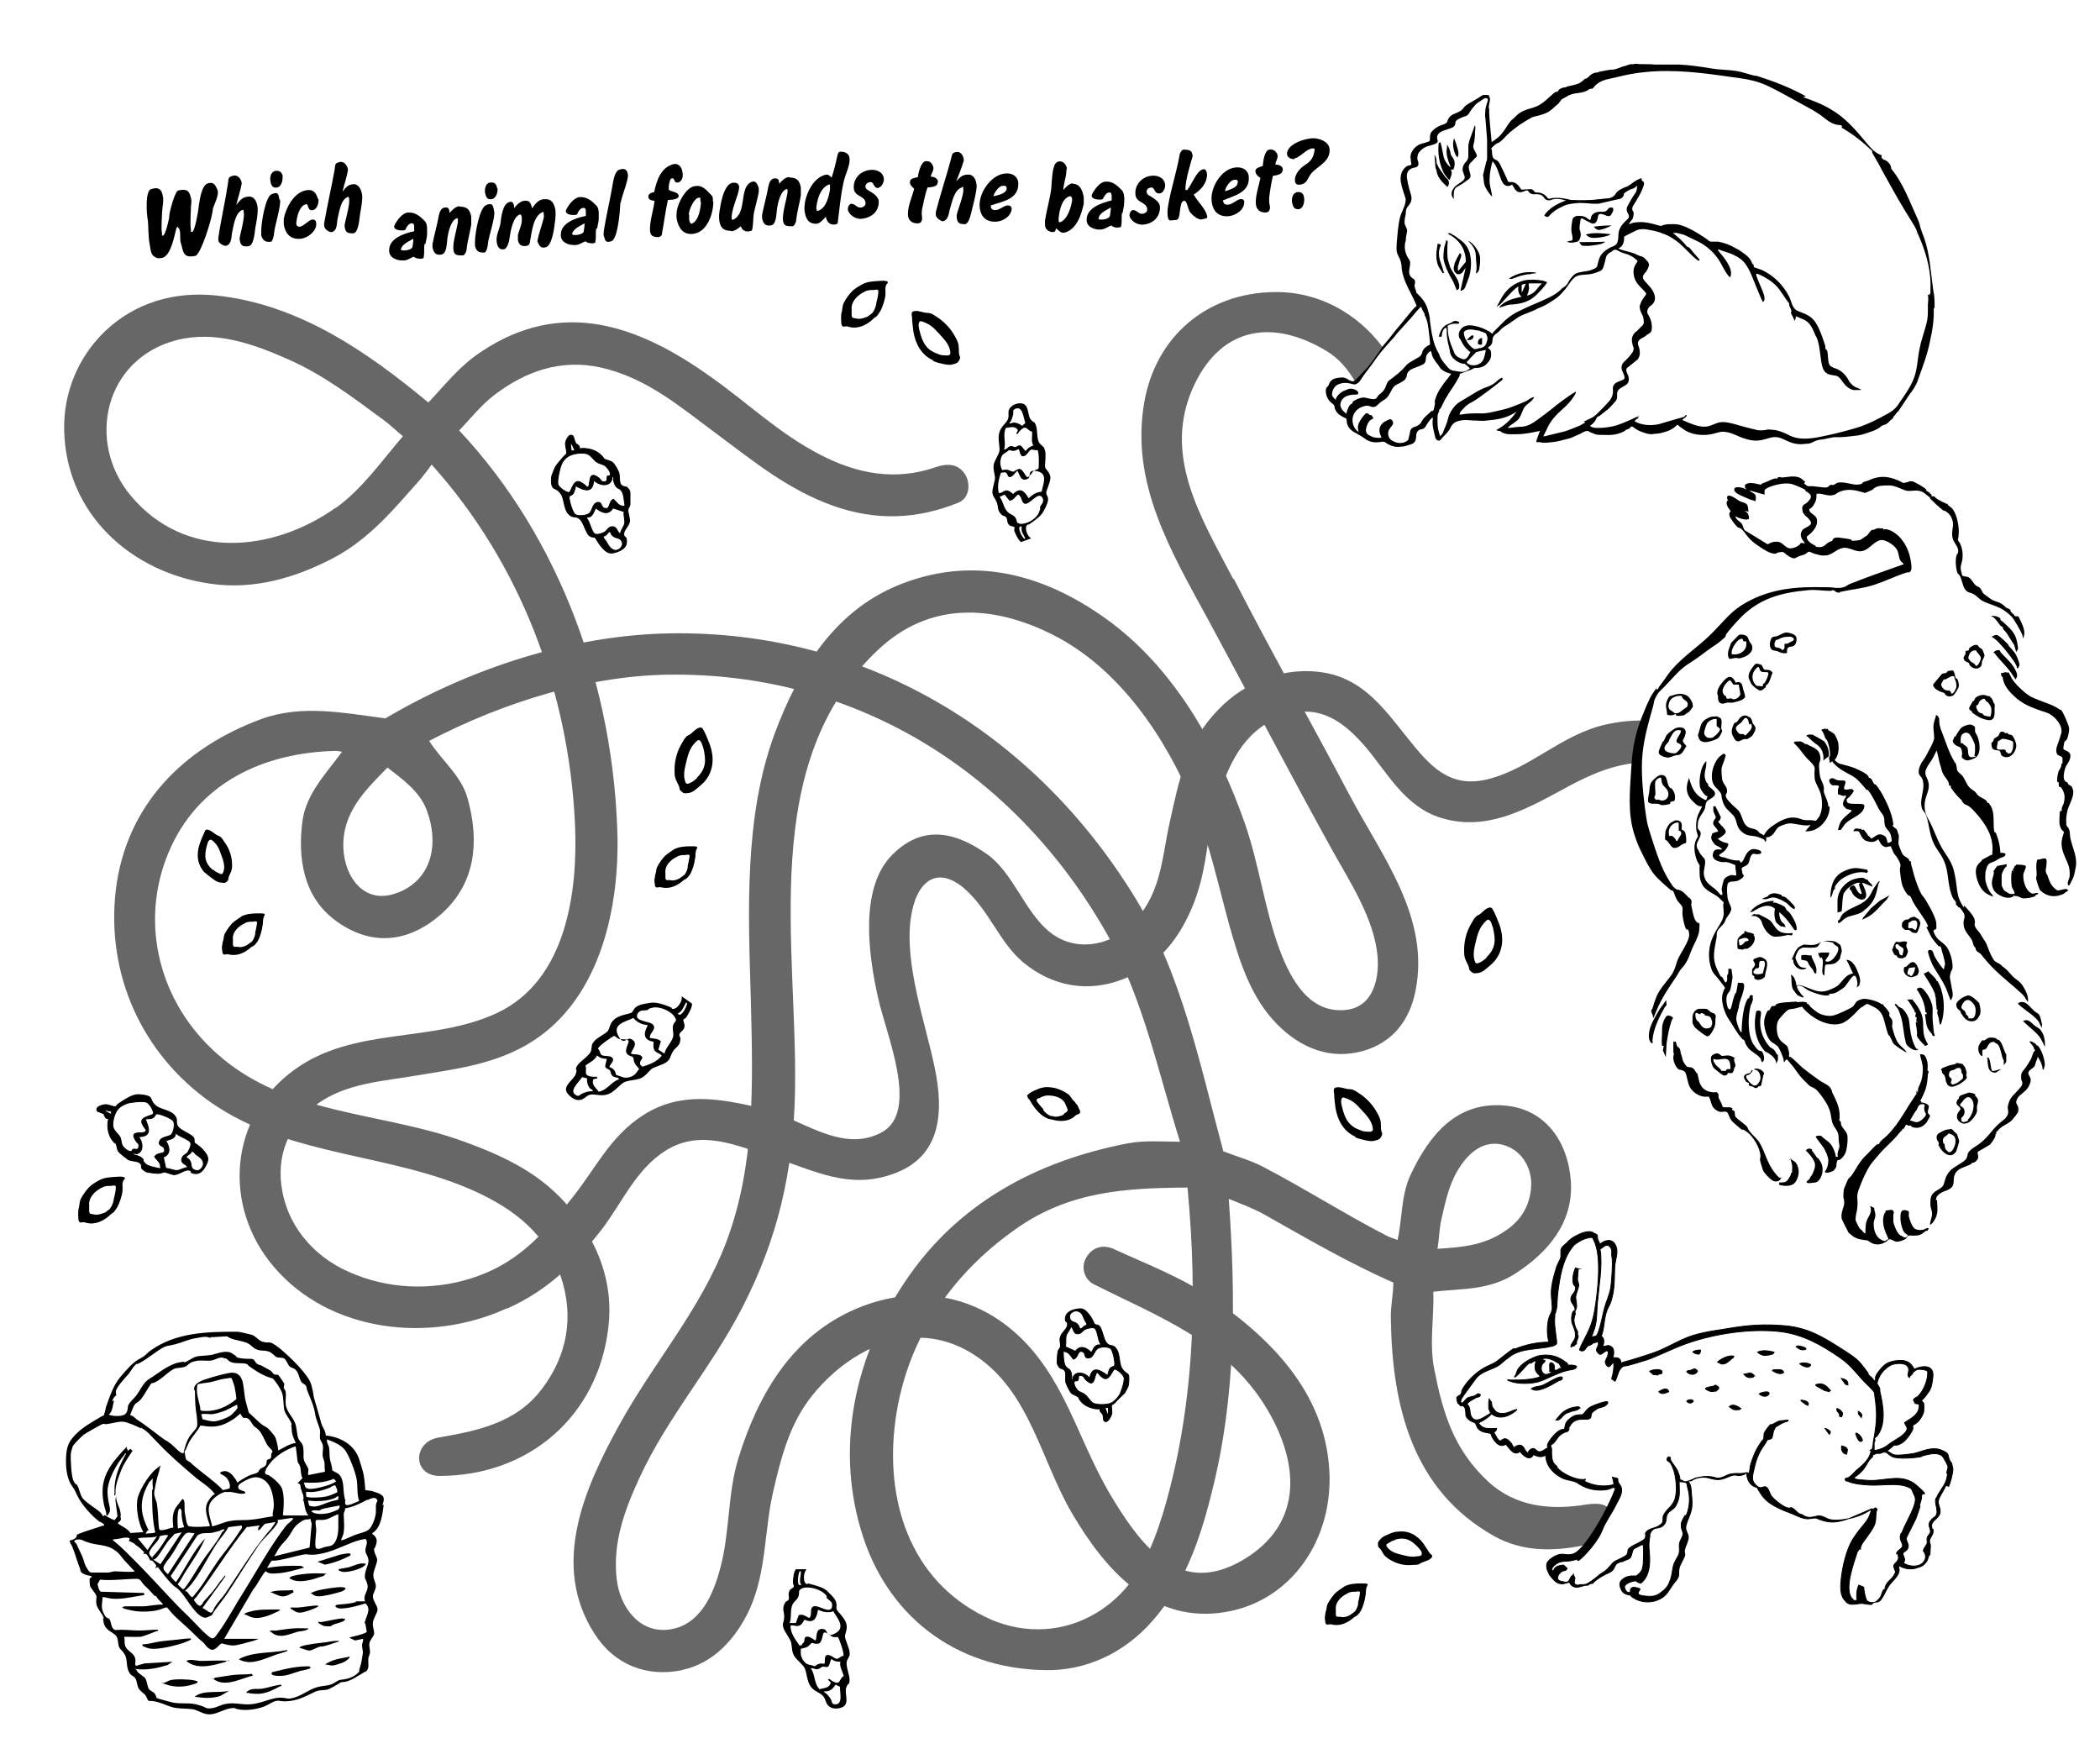 <?xml version="1.0" encoding="UTF-8"?>
<svg data-id="Layer_1" xmlns="http://www.w3.org/2000/svg" version="1.1" viewBox="0 0 504 420.9">
  <!-- Generator: Adobe Illustrator 29.1.0, SVG Export Plug-In . SVG Version: 2.1.0 Build 142)  -->
  <defs>
    <style>
      .st0 {
        stroke: #000;
        stroke-miterlimit: 10;
        stroke-width: .2px;
      }

      .st1 {
        fill: #666766;
      }
    </style>
  </defs>
  <path class="st1" d="M383.9,367.2c.9-1.6,1.4-3.3,2.3-4.9,0,0,0-.1.1-.2-1.5-1.5-3.6-1.3-5.8-1-8.6,1.4-16.9.4-23.3-5.5-8.3-7.7-10.9-16.4-13-27.1-1.2-6.2,0-12.4-.2-18.5,7-.8,13.3-.3,19.6-4.3,7.9-5.1,14.1-12.3,13.4-22.3-.7-9.5-6.2-17.4-16.1-18.1-11.3-.9-17.8,7-22.3,16.5-2.4,5-2,10.6-3.2,15.8-.9-.4-1.8-.6-2.7-1.1-10.1-5.2-19.6-11.3-29.8-16.6-2.9-1.5-6.3-2.4-9.3-3.6-5.6-20.7-9.9-42.4-21.2-60.9-24.2-39.5-64.6-64.2-111.7-63.4-23.5.4-47.9,8.4-68.2,20.4-10.1-1.3-20.1-3.4-29.9.2-18.6,6.9-32.3,20.6-34.8,40.9-2.4,20.2,6.2,39.5,23,51.2,19,13.1,42.7,11.9,63.2,21.2,9.6,4.4,17.1,10.3,20.6,20.5,3.2,9.5,1.6,18.9-4.6,27-6.1,8.1-15.5,10-24.8,11.6-6.2,1.1-6.2,9.2.3,9.2,21.3,0,38-14.2,40.5-35.6,1.3-10.6-2.4-20.2-9.1-28.5-6.6-8.1-15.3-12.4-25.2-16-19.9-7.4-42.8-6.2-59.6-21.2-13.7-12.1-18.8-31.1-11.7-48.2,7-16.8,22.8-24.1,40.2-24.5.5,0,1.1.2,1.5.2-3.8,5.2-8.5,9.9-9.5,16.5-1.2,9.1.2,18.3,7.9,24,8.8,6.5,18,5.3,25.9-2,7.8-7.3,8.6-17.1,5.9-27-1.5-5.8-6.3-9.3-9.3-14.1,17.8-9.3,39.1-16,59.1-15.9,44.5,0,82,24.1,103.6,62.3,8.6,15.3,12.3,33.2,17.5,49.8-4.3,0-8.3-.4-12.6.4-21.7,4.2-40.8,14.3-53.4,33.2-11.8,17.5-16.7,38.9-10.6,59.5,6,20.5,22.5,33.3,44,33.7h0c9.9.3,19.2-4.1,25.9-11.7,7.6-8.6,11.4-19.2,14.2-30.5,6-23.2,5.9-47.1,4.2-70.9,2.9,1.2,5.7,2.2,8.6,3.8,10.1,5.7,20.2,11.6,30.9,16.3,0,2.9-.7,5.7-.6,8.7.3,21,5.2,41.1,24.7,52.1,7.3,4.1,15.1,3.7,22.9,2,.8-1.1,1.8-2.1,2.5-3.3ZM345.9,292.8h0c1.2-5.4,2.3-10.6,6.1-14.9,2.8-3.1,6.3-4.4,10.2-2.6,3.3,1.5,5.2,5,5.3,8.6,0,4.5-1.9,8.3-5.4,10.9-5.3,4-10.7,4.5-17.1,4.9.4-2.4.4-4.6.9-6.9ZM95.5,214.2c-7.9,3.2-12.9-3.6-13.1-10.9-.2-8.3,5.1-13.5,10.6-19.1,3.7,2.9,7.7,5.7,9.4,10.2,3,7.9,1.4,16.5-6.8,19.8ZM278.9,363.8c-2.9,9.5-7.1,18.1-15.8,23.3-7.8,4.7-17,5.1-25.2,1.6h0c-18.6-8.2-25.3-27-23.2-46.2,2.2-20,13.1-36.4,29.3-47.7,12.7-8.9,26.1-9.7,41-9.8,2.5,26.6,1.7,53.2-6.1,78.9Z"/>
  <path class="st1" d="M296,139c-7.6-14.6-17.5-30-9.2-47,6.6-13.5,18.7-15.5,31.5-7.8,3.2,1.9,5.3,4.6,7,7.5.3-.2.6-.5.9-.7.5-.7.9-1.4,1.4-2.1.4-.5.8-1,1.3-1.5.3-.4.5-.7.8-1.1.2-.3.5-.6.8-.9.4-.6.7-1.1,1.1-1.6,0-.1.2-.2.3-.4-6-8.1-15.4-13.5-26.1-13.3-16.2.2-28.5,10.7-31.2,26.6-3.3,19.2,6.3,35.4,15.3,51.9,9.9,18.3,19.8,37.3,30.1,55.9,4.1,7.3,9.8,16.1,10.6,24.9.5,5.8-1.2,12.5-7.9,13-8.5.7-12.9-7.3-15.6-14.5-3.6-9.7-4.9-20.4-8.3-30.2-6.4-18.3-16.5-36.5-32-48.2-15.2-11.4-32.3-16.3-50.1-9.5-16.1,6.1-24.9,20.3-30.8,36.1-7.4,20.1-6.3,43-5.7,63.9.5,20.1,1.1,39.5-5.9,58.1-6.3,16.5-17.3,28.6-25.8,44.1-8.3,15.1-16.4,33.5-5.8,49.9,4.7,7.4,12.5,10.5,21.1,8.7h-.2c7.8-1.6,13.2-7.8,16.4-14.8,4-9,3.4-18.8,5.6-28.2,1.9-8.2,4-16.4,9.5-23.1,9.7-11.9,25.2-18.6,39.1-9.3,13,8.7,15.6,25,23.1,37.8,7.7,13.1,18.6,25.8,35.2,23.9,16.6-1.9,26.9-16.6,26.6-32.7-.4-19-13.1-32.5-28-42.7-7.4-5.1-15.6-8.2-23.7-11.9-2.5-1.2-5.2-.6-6.7,2-1.3,2.2-.6,5.3,2,6.5,15.3,7.7,31.1,13.5,40.8,28.9,8.2,13.1,9.9,28.4-5.4,37.3-14.7,8.5-23.7-2.9-30.6-14.1-8.2-13.1-11-27.2-21.3-38.1-10.9-11.5-25.9-14.4-40.5-8.3-15.5,6.5-23.7,20.5-28.5,36-2.6,8.5-2,17.5-4.3,26.2-1.7,6.5-4.9,14-12.5,14.9-7.3.8-11.7-5.8-12.4-12.2-1-8.8,2-16.7,5.5-24.3,6.8-14.7,17.2-26.3,24.6-40.7,8.5-16.5,12.3-32.5,12.7-51.8.7-35.1-9.1-78.9,20-106.2,12.1-11.4,27.2-11,42-3.5,15.8,8,27,24.5,33.7,40.9,3.8,9.1,5.9,19.2,8.5,28.6,2.5,8.8,5.1,17.4,11.5,23.9,5.8,5.9,13,8.6,20.7,6.4,7-2,11.1-7.3,12.5-14.3,3.6-17.6-7.9-32.2-15.6-46.7-9.4-17.8-18.8-34.4-28-52.3Z"/>
  <path class="st1" d="M394.2,172.9c-2.9,0-5.8.3-8.9,1-10.6,2.4-17.9,10.5-28.2,13.1-9.3,2.3-14-3.3-19.3-9.9-5.5-6.9-10.5-13.9-19.6-15.6-9.8-1.8-19.4,2.1-25.8,8.8-7.8,8-9.4,16.9-11.7,27.2-2,9.1-2,17.6-9.6,24.8-5.1,4.8-13.4,6.3-19.5,1.1-5.7-4.8-8.6-14.1-14.7-18.4-7.5-5.3-15.6-7.4-23.1.5-7.5,8-5.4,23.8-3,34.2,1.9,8.6,9.9,27,.9,32-9.8,5.4-19.8-3.6-29.2-5.8-9.9-2.3-19.2-4-28.1,1.7-8,5.1-11.4,12.8-17.1,19.9-6.4,8-12.3,15-22.5,18.7-9.3,3.4-20,3.5-29.5-.3-8.9-3.4-15.7-10.5-17.5-19.8-1.7-8.6,1.4-16.2,8.4-21.2,7-5,15.7-5.4,23.8-6.8,9.1-1.5,18.1-2.6,26.3-7.3,17.3-9.9,22.2-31.8,21.9-49.8-.8-35.7-13.6-71.7-38-97.7,2.6-2.7,5.2-6,8.3-8.4,7.7-5.9,16.2-8.8,25.7-6.7,11.1,2.5,19.1,9.5,27.9,16,9,6.7,17.2,13.4,27.9,17.2,10.2,3.6,20,3.3,30.1-.8,2.6-1.1,2.9-4.6,1.5-6.8-1.7-2.6-4.3-2.6-7-1.7-9.7,3.4-19,1.6-27.8-3-10-5.2-16.7-11.9-26-18.5-17.4-12.5-35.8-19.2-55.3-6.2-5.2,3.4-8.6,7.9-12.7,12.2-14.8-12.3-31.3-23.7-51.1-25.7-9.8-1-19.2,1.7-26.4,8.5-6.5,6.2-10.1,14.8-9.9,23.8.4,20,15.9,34.2,35.2,36.9,10.5,1.5,20.6-1.5,29.8-6.4,8.5-4.6,14.3-11.7,20.6-18.8.9-1.1,1.7-2.2,2.6-3.4,21.2,23.6,32.9,54.2,34.4,86.3.7,15.9-1.9,37.4-18.7,45.3-15.6,7.3-34.3,3.2-48.6,13.6-15.6,11.2-17.5,32.6-5,47.3,13.5,15.9,37.6,18.4,55.9,10h.2c9.6-4.3,16.2-10.8,22.5-18.8,5-6.5,8.3-14.6,15.5-19.1,8.4-5.2,16.9-1.2,25.3,1.5,10.3,3.2,18.8,8.3,30.1,3.8,10.3-4.1,11.5-14,9.1-25.3-2.2-10.6-7.3-24.7-5.7-35.8,1.2-8.6,6.1-12.8,12.8-7.1,6,5.2,8.4,12.9,14.1,17.7,7.2,6,15.8,7.3,24,4.1,8.9-3.4,13.8-10.2,17-18.2,3.6-9.2,2.9-16.9,6.1-26.3,2.8-8.2,6.6-16.1,16.2-19,8.2-2.5,14,1.9,19.3,8.2,5.2,6.3,9.3,14,17.8,16.6,10.5,3.2,19.7-1.7,28.7-6.6,5.8-3.2,11.3-5.8,17.2-6.5,0-3.5,1.1-7.1,2.6-10.3ZM80.5,121.9c-15.2,10.7-36,12.6-49-2.8-11-13-6.4-33.1,11-37.5,9.2-2.3,18.2.9,26.6,4.6,8.4,3.7,15.5,9.1,22.7,14.4,1.7,1.2,3.2,2.7,4.9,4.1-5.1,5.9-9.7,12.6-16.1,17.2Z"/>
  <g>
    <path d="M359.2,73.6c.5-.8.9-1.7,1.4-2.5,1.2-1.9,2.9-3.2,5.2-3.8,1.4-.3,2.8-.2,4.2,0,.3,0,.7.2,1,.3.3,0,.4.2.1.5-.7,1-1.5,1.8-2.4,2.7-1.7,1.7-3.9,2.2-6.2,2.3-.6,0-1.2.3-1.9.5-.3,0-.5.3-.8.1,1.5-1.7,3.4-2,5.4-2.5-.8-.6-.9-1.5-.8-2.4h-.1c-.6.4-1.1.9-1.6,1.4-.9.9-1.8,2-2.7,2.9-.1.1-.4.2-.6.4h0c0-.1,0,0,0,0ZM366.5,70.9h0c.3,0,.8-.2,1.1-.4,1-.5,1.4-1.5,2.2-2.2.1-.1.2-.3.3-.3,0,0,0,0-.1,0-.9,0-2,0-2.9,0-.3,0-.2.3-.2.5,0,.3.2.7,0,1,0,.5-.3,1.1-.5,1.6h0ZM365.2,68.4c0,.7,0,1.2,0,1.7h.1c.3-.6.6-1.4.9-2h0c-.4,0-.8.2-1,.3h0Z"/>
    <path d="M351.9,62.7c-.6.7-1.2,1.5-1.8,2.2,0,0-.1,0-.2,0,0-.3,0-.6,0-.9.2-.6.3-1.1.5-1.7.2-.4.3-.7.3-1.1,0-.1-.1-.3-.2-.4,0,0-.3,0-.3.2-.4.7-.8,1.5-1.1,2.2,0,.5-.3.9-.2,1.3,0,.6.5,1.2.9,1.3.6.1,1-.2,1.3-.6,0,0,.1-.2.2-.3.1-.2.3-.4.4-.6,0,.1,0,.2,0,.2-.4,1.8-.8,3.5-1.2,5.3.6-.1,1-.4,1.2-1,.3-.8.6-1.6.9-2.4.5-1.8.6-3.7.2-5.4-.3-1.2-.9-2.3-1.9-3.1-.5-.4-1.1-.8-1.6-1.2-.4-.2-.8-.5-1.2-.7-.1-.1-.4,0-.6,0,0,0,0,.1,0,.1,2.7,1.4,4.3,3.6,4.3,6.8Z"/>
    <path d="M381.6,52.9c0-.2.2-.3.2-.4,0-1.1,1.1-1.7,2.3-1.7h.1c.7.1,1.3,0,1.7-.6.1-.2.4-.4.7-.4.1,0,.4,0,.5.1,0,0,.1.3.1.4,0,.3-.2.7-.4,1-.3.7-.7.6-1.2.5-.3-.2-.7-.3-1.1-.4-.5-.2-.9,0-1,.6,0,.3-.1.5-.2.8-.2.7-.7,1-1.3.8-.5-.2-1-.5-1.6-.8-.1,0-.3-.2-.5-.3-.3-.2-.6,0-.6.4s-.2,1.1-.2,1.6,0,.3,0,.5c.3.8.4,1.4.1,2.2s-.6.8-1.1.9c-.7.2-1.4.2-2.1-.1.3,0,.6-.2.8-.2.5,0,.7-.2.6-.7,0-.4-.1-.8-.2-1.2-.2-1.1,0-2.1.2-3.2,0-.5.9-1,1.4-.9.9,0,1.7.1,2.4.8,0,0,.2.1.4.2h0Z"/>
    <path d="M349,47.8c-.8-.7-.8-1.7-.2-2.5.5-.8,1.3-1.2,2-1.7.8-.6.9-1,.5-1.8,0-.2-.1-.4-.2-.6-.3-1.1.3-1.9,1-2.7.2-.3.3-.7.3-1.1,0-.8,0-1.7,0-2.5.1-.8.4-1.6.7-2.4.2-.7.5-1.3.7-2,0-.1,0-.2.2-.4.2.6,0,1.1,0,1.6,0,1.1-.1,2.1-.4,3.2-.1.7.3,1.2.6,1.8.2.4.4.8,0,1.1s-.7.8-1.2,1.2c-.5.5-.6,1.1-.4,1.8.1.3.2.7.3,1.1.1.4,0,.8-.4,1.1-.5.4-1.1.8-1.7,1.2-.4.2-.8.5-1.2.7-.6.4-.7,1.1-.7,1.8v1c0,0-.2,0-.2,0h.1Z"/>
    <path d="M345.7,34.1c.3,1,.5,2.1.7,3.2s.8,2,1.6,2.8h.1c-.1-.4-.2-.8-.4-1.2-.4-1.2-.7-2.3-.4-3.6,0-.2,0-.3,0-.5,0,0,0,0,.1,0,.1.3.3.6.4.8.2.5.3,1,.4,1.5.1.3.4.6.5.8.6.9.5,1.9.1,2.8h-.3s-.1,0-.3,0c.5.9,0,1.7-.3,2.5-.2,0-1.2-1.3-1.4-1.7-1.1-2.3-1.5-4.7-1.2-7.2h.1s0,0,0,0Z"/>
    <path d="M349.7,69.8c-.3-.6-.5-1.2-.8-1.9-.2-.5-.5-1-.8-1.5-.7-1.3-1.3-2.5-1.6-4-.2-1,0-1.9.1-2.9.1-.6.4-1.2.5-1.9.5.3.4.6.3.9,0,1-.1,2,0,3,0,.9.4,1.7.6,2.5.5,1.2,1.3,2.1,1.9,3.3.2.6.4,1.1.3,1.7,0,.3-.2.5-.5.6h0Z"/>
    <path d="M347.3,44.8c-.4-.4-.9-.8-1.3-1.3-.6-.7-1.1-1.5-1.2-2.4,0-.3-.3-.7-.3-1-.1-1-.1-1.9-.2-2.8v-.2c.4.7.5,1.4.5,2.1,0,.1.2.2.2.4.4,1,1.2,1.8,1.8,2.8.2.3.5.4.7.7.4.6.3,1.4-.2,1.8h0Z"/>
    <path d="M352.4,57.8c1.2.5,2.6,2.5,2.8,3.8.1,1,0,2-.2,3,0,.3-.3.7-.5.9,0,0-.1,0-.3.1.4-1.5,0-2.8,0-4.2,0-1.2-.6-2.3-1.4-3.1-.1-.1-.2-.3-.4-.4h0Z"/>
    <path d="M380.5,56.3c2-.6,4-.3,6.1-.1-.2.1-.4.2-.5.3-1.2.4-2.5.6-3.7.6-.7,0-1.3-.3-1.8-.8h0Z"/>
    <path d="M379.2,58.1c2,0,4,0,5.9-.1v.2c-.4.1-.7.4-1.1.4-.8.2-1.7.3-2.6.4-.3,0-.7,0-1.1,0-.8,0-.8-.1-1.3-1h0Z"/>
    <path d="M346.3,65.6c-.5-.8-1.2-1.6-1.4-2.7-.3-1.2-.2-2.3,0-3.5s0-.9.7-.8c.3.2.2.4,0,.7-.5,1.4-.2,2.8.3,4.1.3.7.4,1.4.7,2.1,0,0-.1,0-.2,0h0Z"/>
    <path d="M349,33.2c.3.8.6,1.6.8,2.4.2.7.4,1.4,0,2.2-.9-.9-1.4-3.4-.8-4.6Z"/>
    <path d="M362.2,66.8c2-1.3,4.1-1.7,6.4-1.4v.2c-.5,0-1,.1-1.4.2-.7,0-1.5.2-2.3.4-.6.2-1.1.4-1.7.6-.3.2-.8.2-1.1,0h.1Z"/>
    <path d="M386.8,54.1c-.9.5-1.9.9-3,1.1-.5,0-.9-.3-1.3-.8,1.4-.2,2.9-.3,4.3-.3Z"/>
    <path d="M464.3,73.9c0,0,0-.2,0-.3,0-1.3,0-2.5-.3-3.8-.6-4.2-.8-8.6-2.2-12.7-.2-.6-.5-1.2-.7-1.9-.3-.8-.4-1.7-.8-2.5-1.9-4.1-3.5-8.7-6.4-12.2,0-.9-.7-1.7-1.5-2.1-.3,0-.5-.2-.7-.4-.2-.2-.2-.6,0-.7-1.7-.5-2.8-1.9-3.9-3.2-2.4-2.9-5-5.9-8.3-7.8-2.1-1.3-4.5-2.2-6.8-3,.2,0,.5-.1.7-.2-3.8-2.1-7.7-3.6-11.8-4.9-.4,0-.8-.1-1.2-.2-1.1-.3-2.2-.7-3.3-.9-2.2-.4-4.3-.3-6.5-.7-2.5-.4-5.1-.8-7.6-.9-.7,0-1.3,0-1.9,0h-4c-1.5-.2-3,0-4.5-.2-.3,0-.7.2-1,.1-.7,0-1.2.4-1.9.5-.8.2-1.6.7-2.5.8-.9,0-1.8.2-2.7.4-.4,0-.8.2-1.2.3-.7,0-1.2.3-1.7.7-.4.4-.7.8-1.2.8,0,0-.1.1-.2.2-.5.4-.9.8-1.5,1-.8.3-1.5.4-2.3.6,0,0-.2,0-.3.1-.1,0-.3.1-.5.2-.1,0-.3,0-.4,0-.5.2-1,.3-1.3.9,0,0,0,0-.1.1-.7,0-1.1.6-1.6,1-.7.6-1.3,1.2-2,1.7-.9.7-1.8,1-2.8,1.3-1.2.3-2.5.8-3.4,1.7-.4.4-.9.9-1.4,1.3-.2.3-.4.5-.6.8-.9,1.4-1.7,2.7-3,3.6,0,0,0,0-.1.1-.3.2-.6.4-.9.6-.2-2.6-.6-5.3-.6-7.9,0-.1,0-.2-.1-.3,0-.6.2-1.2.3-1.9,0-.3,0-.6-.2-.8,0-.2,0-.4-.3-.4h-.6c-.2,0-.4,0-.6,0-.4.2-.8.5-1.1.7-.7.4-1.5.9-2.2,1.3,0,0-.2.1-.3.2-.5.2-.9.7-1.2,1.1-.5.6-1.1.8-1.8,1.1-.8.3-1.6.8-1.9,1.8,0,.4-.4.6-.8.8-1,.3-1.9.7-2.7,1.5-.6.5-.7,1.1-.7,1.8,0,.7,0,.8-.7,1-.5.2-1,.3-1.4.4-1.5.5-2.9,2.1-2.5,3.8,0,.3,0,.5.1.8.1.4,0,.5-.4.6-.2,0-.5.1-.7.2-1.2.9-1.6,2.2-1.4,3.7.2,1.3.7,2.6,1.1,3.9.4,1.3-1,3.4-1.3,4.7-.5,2.1-.6,4.2-.8,6.3,0,.7-.1,1.5.1,2.2.2.6.6,1.2.8,1.8.2.6.3,1.2.3,1.8.4,3.5,2.4,6,3.6,9.1-1,.8-1.7,1.9-2.6,2.9-.8,1-1.5,1.9-2.3,2.8-.5.6-1,1.3-1.5,1.9-.6.8-1.3,1.5-1.8,2.2-1.3,1.9-2.6,3.9-4.2,5.6-.7.8-1.5,1.6-2.2,2.3-.1.2-.5.4-.7.4-.5,0-1-.3-1.4-.6-.5-.2-.9-.4-1.5-.3-1,.1-2,.2-2.6,1.1-.1.2-.2.4-.3.6,0,.2-.2.4-.3.5-.3.2-.4.6-.4.9,0,1.3.5,2.3,1.5,3.1.3.2.6.4.6.9,0,.3.2.7.4,1,.5.8,1.3,1.2,2.1,1.6.2,0,.4.2.4.5,0,1.3.7,2.3,1.8,2.9.8.5,1.7.9,2.5,1.5,1.2,1,2.7,1.1,4.2.8.3,0,.5,0,.7.1,1.1.8,2.3,1.3,3.7,1.1.7,0,1.4-.2,2-.4,1.4-.4,1.7-.7,1.8-2.2,0-.8.4-1.5,1.3-1.6.5,0,.9-.5,1.1-.9.2-.3.3-.5.5-.8.3-.4.6-.8,1-1.1.1.1.1.3.1.3-.3,1.6.3,3.1.6,4.6,0,.1.1.2.2.3.3.4.8.5,1.2,0,.1-.2.3-.4.5-.6.7-.7,1.4-1.4,1.8-2.3.4-.8,1-1.3,2-1.5,1-.3,2.1-.2,3.2-.1,1.2,0,2.4.2,3.6,0,2.2-.2,4.3-.5,6.3-1.7.2-.1.4-.2.6-.4,0,0,0,0,0,.1-1.3,1.8-2.8,3.3-4.8,4.3.2.1.4.2.6.2s.4,0,.5.2c1.2.8,2.6.6,3.9.6,1.8,0,3.7-.4,5.5-.8-.3.9-.7,1.7-.9,2.6,0,0,0,0,.1.1.3,0,.5,0,.7,0,1.1.3,2.1.1,3.1,0,1.2-.1,2.5-.5,3.7-.8.5-.1,1-.3,1.4-.5.8-.4,1.5-.6,2.3-1.1.5-.2,1-.5,1.6,0,.4.2.9.3,1.2.5,1.1.3,2.1.1,3.2.2,1.1,0,2.3-.2,3.4-.7.3-.1.6-.3.8-.5.3-.2.9-.3,1-.5.3-.5.6-.4.9-.1.9.7,1.9,1.1,3,1.4.7.2,1.4.3,2,.1.6,0,1.3-.1,2-.3.7-.2,1.4-.4,1.9-.7.6-.3,1.1-.7,1.6-1.2.4.4.8.7,1.3,1,1.9,1.5,4.9,1.8,7.3,1.2.7-.2,1.4-.4,2.1-.5,1.5,0,2.9.6,4.2,1.2,1.7.7,3.5,1.2,5.3.8,1.2-.2,2.3-.8,3.4-.7,1.1,0,2.3.8,3.4,1.2,1.2.5,2.6.6,3.9.4.5,0,1.1-.1,1.6-.4.5-.3,1.2-.5,1.8-.6.8,0,1.5-.3,2.3-.4.4-.1.9-.2,1.3-.2,1.8.1,3.6-.2,5.4-.4,1.2-.2,2.3-.6,3.4-1,.6-.2,1.2-.5,1.7-.8.3-.2.6-.6,1.1-.7,1-.2,1.4-1.1,2.1-1.5,0,0,.1-.2.2-.3h0c0-.2.2-.4.3-.5,0,0,0,0,.1,0h0c.1-.3.3-.5.4-.6.1-.1.2-.3.4-.4,1-1.5,2-3,3-4.5,0,0,0,0,0,.1.3-.4.5-.8.8-1.2.4-.7.8-1.4,1-2.2,1.1-3,2.2-5.9,2.8-9,.6-2.6,1-5.2.9-7.8h-.1ZM340,70.3c0,0-.1-.1-.1-.3-.2-.7-.6-1.3-.3-2,0-.1,0-.4,0-.5,0-.2-.2-.5-.4-.6-1.1-.6-1.1-1.6-.9-2.6.1-.7.3-1.4-.1-2-.8-1.1-1.2-2.4-1-3.8,0-.3.2-.6.2-.9,0-.7.2-1.4.3-2.1,0-.1,0-.3,0-.4-.2-.5-.4-.9-.6-1.4,0-.2,0-.5,0-.7,0-.7.3-1.3.3-2s.2-1.2.7-1.7c.5-.6.8-1.4.6-2.3-.4-1.4-.8-2.7-1-4.1-.3-1.5.4-2.5,1.9-2.7.8-.1.9-.7.8-1.3-.2-.4-.3-.9-.2-1.3,0-.5.3-1,.6-1.3.7-.8,1.6-1.2,2.5-1.4.3-.1.7-.2,1-.3.8-.4.9-.6.6-1.4,0-.1,0-.2,0-.3.1-.8.7-1.2,1.4-1.5.6-.2,1.2-.4,1.8-.6.6-.2,1.2-.5,1.2-1.4,0-.2.2-.5.4-.6.6-.4,1.3-.7,2-.9.3-.1.6-.3.8-.6.2-.4.5-.8.8-1.2.5-.6.9-1.2,1.6-1.6.2-.1.4-.2.6-.4.3-.2.6-.4.8-.5.2-.1.4,0,.6,0,.3.2.2.5,0,1.1-.2.5-.3,1-.4,1.5,0,.7-.2,1.5,0,2.2.1,1.7.3,3.4.4,5.1,0,0,0,0,0,.1,0,1.4,0,2.9,0,4.3,0,.3,0,.7-.2.9-.2,1-.5,1.9-.7,2.9,0,.3-.2.5,0,.7.1,1,.1,2,.7,2.9.4.7.8,1.3,1.4,1.9-.1-1.4-.7-2.7-.6-4.2,0-1.4.3-2.8.7-4.3.6.6.9,1.3,1.2,2,.3.8.6,1.7.9,2.5.2.4.4.8.7,1.1.5.4,1.2.5,1.9,0l.5.8c.5,1,1.3,1.3,2.4.8.3-.1.8-.4,1,0,.4.7,1.2.8,1.9.7.8,0,1.5.2,1.9.9.3.5,1,.7,1.6.5,1.2-.5,2.4-.2,3.6.1h0c-2,.8-3.9,1.7-5.2,3.6.6.5.9.5,1.3,0,.9-1,1.9-1.6,3-2.1,1.3-.7,2.8-.8,4.2-.9,1,0,2.1.1,3.2.2.4,0,.9,0,1.3,0,1.6-.4,3.2-.7,4.8-1.1.5,0,1-.3,1.3-.9,0-.2,0-.5.2-.6.4-.3.9-.6,1.3-.8.6-.2,1.2-.3,1.7-1,0,.9-.1,1.5-.6,2.1-.6.8-1.1,1.8-1.6,2.7-.4.6-.4,1.3,0,1.9.4.8.3,1.1-.4,1.7-1.1,1-1.9,2.1-1.9,3.6,0,.5,0,1-.2,1.5,0,.4-.4.8-.8,1-.4.2-.8.3-1.3.6-1,.6-1.9,1.3-2.3,2.5-.2.5-.3,1-.4,1.5,0,.3-.3.7-.6.8-.9.5-1.9.7-2.9.8-.8.2-1.6.2-2.2.8-.5.5-1,1.1-1.3,1.7-.3.6-.7,1-1.2,1.3,0,0-.2.1-.3.2-1.4,1.5-3.3,2.3-5.1,3.1-1.6.7-3.3,1.4-4.9,2.2-1.4.6-2.7,1.5-3.8,2.5-.7.7-1.4,1.4-2.1,2.1-.3.3-.6.6-.9,1-.4-.3-.6-.6-1-.7-.8-.5-1.9-.9-2.8-1.1-1.1-.3-2.4-.4-3.3.3-.9.7-1.3,2.1-.4,3,.5,1.2,1.3,2.2,2.3,2.9-.2.3-.3.6-.5.9-.3.5-.7.9-1.3.8-.9-.3-1.8-.7-2.1-1.6-.4-1-.8-1.9-1.1-2.9-.2-.8-.4-1.6-.4-2.3,0-.4,0-.8-.1-1.2.6-.4,1.3-.6,2.2-.5.3,0,.7,0,.6-.4-.5-.3-1-.4-1.5-.1-.3.2-.7.4-1,.5-1.5.5-2,1.7-2.4,3.1.3,0,.5,0,.7,0,.1-1.5.6-2.2,1.2-2.1,0,.9,0,2,.2,2.9.1,1,.5,1.9.6,2.9.3,1.8,2.6,2.9,3.5,2.8.5.4.9.7,1.3,1.1-.3.2-.6.5-.9.6-.9.4-1.8.2-2.7,0-.6,0-1.1-.2-1.6-.7-.8-1-1.8-1.9-2.2-3.3-.8-1.3-1.3-2.7-1.6-4.2-.3-1.2-.4-2.4-.6-3.7,0-1-.3-2-.6-3-.4-1.4-1.4-2.7-2.5-3.7h-.1ZM355.3,83.5h0c-.2,0-.5.1-.7.2-.3,0-.6.1-.8.1,0,0,0,0-.1-.1-1.1-.7-1.9-1.9-2.3-3.2,0-.2,0-.4-.1-.6,0-.2.2-.4.3-.5,0,0,.1-.1.2-.1,0,0,0,0,0,0,.8-.4,1.8-.2,2.7,0,.1,0,.2,0,.3,0,.6.2,1.1.4,1.6.6.2,0,.4.4.4.6.4.6.1,1.4-.1,1.9-.2.7-.8,1-1.5,1.2ZM356.6,84c-.1.5-.2,1.2-.4,1.7-.3,1.7-2.4,2.5-3.9,1.6-.2-.1-.2-.3-.3-.4.7-.8,1.4-1.5,2.1-2.2,0,0,.1-.2.2-.2.8-.2,1.5-.4,2.3-.5ZM323.2,98.8c0,.1,0,.3,0,.5-.8-.5-1.3-1.1-1.5-1.9-.1-1,.5-1.9,1.4-2.3.7-.3,1.4-.4,2.2-.4.3,0,.6,0,.7-.3,0-.3-.1-.4-.3-.6-.6-.5-1.7-.7-2.4-.3-.4.2-.9.3-1.3.6-.6.4-1.1.9-1.4,1.6,0,0,0,.1,0,.3-.4-.5-1-.8-.9-1.5,0-.9.7-2,1.6-2.3,1.2-.5,2.3-.3,3.4,0,.5.2,1.2-.1,1.7-.8s.9-1.4,1.4-2c.5-.7,1-1.3,1.5-2,.7-1,1.4-2,2.2-3,.7-.8,1.4-1.6,2.1-2.4.6-.6,1.2-1.3,1.7-2,.9-1,1.9-2.1,2.8-3.1.7-.7,1.2-1.4,1.8-2.1.4-.4.7-.8,1-1.1h.2c.2.6.5,1.1.8,1.6,0,0,0,.2,0,.3.8,1.4.9,3.1,1.1,4.7.1.8.2,1.6.2,2.4-.9.4-1.7,1-1.9,2-.2.7-.7,1-1.3,1.3-.9.6-2,1-2.7,1.9-.5.6-1,1.1-1.6,1.6s-.6.5-.9.7c-.4.4-.9.7-1.4,1.1-.5.4-.6.9-.8,1.4-.3.9-.9,1.5-1.6,2-.3.2-.4.6-.7.9-.1.1-.4.2-.6.2-.8,0-1.5-.3-2.3-.4-1,0-1.8.4-2.6.9,0,0-.1.2-.2.2v.3c-.9.3-1.1,1.3-1.4,2.1ZM344.3,96.6h.1c0,.5-.2,1.1-.3,1.7,0,0-.2.3-.2.3-.3,0-.5.1-.6.3-.9.8-1.8,1.5-2.3,2.6-.2.3-.5.5-.9.7-.3.2-.6.2-.8.3-.5.2-.8.6-.9,1.1,0,.5-.2.9-.3,1.4,0,.7-.6,1-1.2,1.2-1.1.3-2.1,0-3-.6-.8-.6-1-1.8-.4-2.7.2-.3.5-.6.7-.9.2-.3.2-.7,0-1-.3-.4-.4-.5-.9-.3-.6.3-1.1.5-1.5.9-.9.8-.9,2-.4,3,0,.1.1.3.2.4-.8.2-1.5,0-2.1-.1-.3-.2-.7-.3-1-.5-.6-.3-.8-1-.6-1.7.2-.7.4-1.3.9-1.8l.8-.5c-.2-.4-.2-.8-.8-.8-.2,0-.3-.3-.5-.4-.2,0-.5,0-.5,0-.7.7-1.3,1.5-1.7,2.4-.2.6-.3,1.1-.1,1.7,0,0,0,.2.1.4-1.3-.9-1.7-2.4-1.4-3.7.4-1.5,1.6-2.3,3-2.6.4-.1.9,0,1.4.2.7.2,1.1,0,1.6-.5s.9-.8,1.4-1.1c1-.5,1.4-1.5,1.9-2.4.3-.6.7-1.1,1.4-1.4.6-.3,1.2-.6,1.7-1,.2-.2.4-.6.5-.8,0-1.1.7-1.6,1.6-2,.8-.3,1.7-.6,2.4-1,.4-.2.6-.8.6-1.2,0-.9.4-1.5,1.2-2,0,.2.2.4.2.6.1.8.6,1.5,1.1,2.2.4.4.7,1,1,1.4.7.7,1.6,1.1,2.6,1.3-.3.4-.6.8-.9,1.2-.7.8-1.3,1.7-1.9,2.6-.6,1-1.1,2.1-1.2,3.2ZM380.5,101.4h0c-.5.2-1,.6-1.5.8-1.5.6-3,1.3-4.6,1.6-1.2.3-2.5.6-3.7.9,0,0-.2,0-.3,0,.2-.5.5-1,.7-1.4.9-2.2,2.2-3.6,4-5.2.6-.5,1.1-1,1.6-1.6.6-.7,1.1-1.4,1.5-2.2,0,0,0-.2,0-.3h0c-1.4.7-5.2,3.6-5.6,4-1.1.9-2.2,1.7-3.3,2.5-1.2.9-2.5,1.8-4,1.9-1,0-2,.2-3,.3,0,0-.2,0-.4,0,0-.1.2-.3.2-.3.6-.5,1.3-.9,1.9-1.4.3-.2.5-.5.7-.8.5-.8.7-1.8,1.2-2.5.7-.9,1.9-1.4,2.3-2.4-.6,0-1.3.6-1.8.9-1.1.5-2.3,1-3.4,1.4-1.3.5-2.6.8-4,1.1-1.3.3-2.6.6-3.9.5-1.5,0-3,0-4.5.3-.1,0-.2,0-.3,0,0-.4.2-.7.5-1,.7-.8,1.4-1.5,2.3-1.9,1.5-.8,2.8-1.9,4.2-2.9,1.1-.8,2.1-1.6,3.1-2.4,0,0,.2-.1.2-.3,0,0,0-.2,0-.3-.3-.2-1.3.7-1.5.9-.6.6-1.5,1-2.3,1.3-1.9.6-3.9,2.1-5.7,3.1-.7.4-1.4.8-1.9,1.4-.7.8-1.3,1.7-1.6,2.8-.3,1.3-.8,2.4-1.3,3.6,0,.3-.4.5-.7.9-.1-.5-.2-.8-.3-1.1-.3-1-.3-2-.3-3.1,0-.6,0-1.2.4-1.8,0-.1,0-.3,0-.4.1,0,.3-.2.4-.4.3-.6.6-1.2.9-1.8.2-.5.6-.9.8-1.4.5-.7.9-1.4,1.4-2.1.5-.8,1-1.6,1.4-2.4,0-.1,0-.4.1-.5.9-.3,1.8-.7,2.7-1,.1,0,.3-.1.3-.2.2,0,.4-.2.6-.2,1.3,0,2.2-.2,3.1-1.3.7-.8.9-1.6.7-2.6,0-.4-.3-.6-.7-.9.1-.2.3-.3.4-.4.6-.4.7-1,.7-1.6,0-.5.3-.9.6-1.2.4-.3.8-.6,1.1-.9.8-1,1.9-1.4,2.8-2.1.4-.3.9-.6,1.3-.9,1.2-.9,2.6-1.2,3.9-1.8.3-.1.7-.3,1-.5.4-.2.8-.3,1.2-.5.5-.2,1-.5,1.5-.8.9-.6,1.9-1.1,2.7-1.9s1.5-1.6,2.1-2.5c.4-.6.8-1.2,1.4-1.7.7-.7,1.7-.7,2.7-.8,1.1,0,2.3-.3,3.4-.8.6-.2.9-.8,1-1.3.2-.7.4-1.3.5-1.9.1-.6.5-1,1-1.3.2-.1.5-.2.6-.4.5-.4.9-.3,1.4,0,.5.3,1,.5,1.4.6,1.2.3,2.3.9,3.2,1.8,0,.2-.2.4-.3.6-.7,1-.8,2-.5,3.3.4,1.4,1.3,2.2,2.2,3.1.7.9,1,.7.2,1.7-.4.5-.8,1.2-1,1.9-.2.3,0,.8,0,1.1.1.4.3.8.5,1.2.4.7.4,1.4.4,2.1,0,.1-.2.3-.3.5-.4.4-.8.8-1.2,1.2-.1.2-.4.3-.5.4-.7.7-1,1.5-.8,2.4.1.4.1.8.3,1.2.2.4,0,.7-.1,1.1-.6.9-1.3,1.7-2.1,2.4-.6.6-.8,1.3-.5,2.1.2.4.3.8.5,1.2.2.8,0,1-.7,1.2-.4.2-.8.3-1.3.6-.6.4-.8,1-.7,1.7.1,1.2-.4,2.2-1.2,3-.7.8-1.4,1.5-2.2,2.3-.4.4-.9.9-1.4,1.2-.7.4-1.5.7-2.2,1.1ZM463.1,70.5c0,.1,0,.3,0,.4l-.2-.2h0c0,0-.2.1-.3,0,.4.4,0,2.5.1,3.1,0,1.1,0,2.1-.2,3.2-.5,2.3-1.4,4.5-1.8,6.7-.5,2.3-.5,4.7-1.3,6.9-.8,2.2-2.2,4.1-3.5,6-.4.6-.8,1.2-1.4,1.7-.4.4-.9.6-1.3.9-2.4,1.3-4.8,2.6-7.4,3.4-2.3.7-4.6,1.3-6.9,1.8-3.2.7-6.8,1.6-9.8-.1-1-.5-2-.9-3.1-1.1-.6,0-1.3-.2-1.8-.1-1,.2-2,.3-2.9,0-1.8-.4-3.5-.9-5.3-1.4-.8-.2-1.6-.4-2.4-.4-1.7-.1-2.8,1.1-4.5,1.1-1.8,0-3.5-.8-5.1-1.5,0,0-.1,0-.2-.1,0,0,0-.1.1-.2.4-.3.9-.5.9-1-.3,0-.5.2-.5.4,0,0-5.6,1.6-6.2,1.8-1.8.4-4.1.3-5.8-.7.2-.4.6-.7,1-.7-.1-.1-.2-.3-.3-.4.2,0,.4,0,.4-.2-1.8.8-3.6,1.7-5.5,2.3-1.4.4-2.9.6-4.4.6-.6,0-1.3,0-1.9-.5.4-.3.8-.6,1-.9.3-.3.5-.8.7-1.2h0c.2-.1.4-.2.6-.3.5-.4.9-.7,1.4-1.1,1-.7,1.7-1.6,2.5-2.5.6-.8.1-1.5.4-2.2.6-1.5,2.9-1.1,2.7-3.2,0-.5-.3-1-.5-1.5s-.1-.8.2-1.1c.3-.2.6-.4.9-.7.5-.4,1-.8,1.5-1.2,0,0,.1-.1.2-.3.5-.8.4-1.7.2-2.5-.1-.3-.3-.8-.3-1.1,0-.8.7-1.1,1.4-1.5.2-.1.4-.2.6-.4s.4-.3.6-.4c.4-.2.6-.5.7-.9.2-1.4-.2-2.7-.9-3.8-.4-.6,0-1.5.5-1.9.6-.4,1.1-.9,1.2-1.8,0-1-.4-1.8-1-2.6-.5-.6-1-1.1-1.5-1.7-.6-.7-.5-1.2.1-1.9.4-.4.7-1,.9-1.6.2-.5-.1-1-.5-1.4-.4-.4-.7-.9-1.4-1-.2,0-.4-.2-.6-.2-.5-.2-.9-.5-1.4-.6-.9-.3-1.9-.5-2.8-.8-.2,0-.3-.2-.6-.3,1.1-.4,1.4-1.4,1.4-2.8.8-.5,1.8-.9,2.7-1.4.7-.4,1.4-.4,2.2-.4,1.5.2,3.1.5,4.5,1.1.8.3,1.5.6,2.2,1.1,2.4,1.4,4,3.8,6.2,5.4,0,0,.4-.2.3-.3-.5-.6-1-1.1-1.5-1.7s-.9-1.3-1.5-1.4c-1-1.3-2.2-2.3-3.4-3.3.3,0,.6,0,.9,0,.7.2,1.5.3,2.1.6,1.1.5,2.2,1.1,3.3,1.6,1.7.9,3.2,2.2,4.3,3.7,1.1,1.4,1.9,3.7,3.1,4.8,1.1-1.9-1.6-5-2.8-6.4,0,0,0-.2-.1-.4.7.3,1.4.5,2,.7,1.3.4,2.4.9,3.5,1.7,1.9,1.5,2.7,4.3,3.6,6.4.3.8.7,1.6,1,2.4.2.5.4,1,.7,1.5.9-.6,0-2.4-.3-3.2-.1-.3-1.5-3.3-1.3-3.5q.1-.2.5,0c1.5.6,3.1,1.6,4.2,2.7,1.3,1.3,2,2.9,3.2,4.3-.2.8.9,1.6.4,2.3,0,0,.9,1.7.9,1.9.2-.3.3-.7.3-1.1.6.2,1.1.5,1.7.7,1.5.6,2.2,1.9,2.8,3.4.1.3.2.5.4.8.8,1.7.9,4.1,1.2,6,.2,1.2.5,2.4,1.5,2.9.8.4,1.7.3,2.4.6.7.4,1.1,1.2,1.6,1.8.6.8,1.8,1.7,2.9,1.5.3,0,.7,0,1.1,0,0,0,0-.1,0-.2-.3,0-.5-.2-.8-.3-1.1-.3-1.9-1.3-2.4-2.3-.7-1.1-1.6-1.9-2.9-2.4-.4,0-.7-.3-1.1-.5-.8-.5-.6-2.5-.8-3.3,0-.3-.2-.8-.5-.8,0-.3,0-.7-.1-1-.6-1.8-1.2-3.7-2.2-5.3-1.1-1.8-2.7-2.2-4.4-2.9-1.3-.6-1.4-2.2-2-3.4-1.4-2.8-3.9-5.3-6.8-6.5-.6-.2-1.2-.4-1.7-.6,0-.2,0-.5,0-.5-.3-.2-.4-.4-.5-.7-.5-1.2-1.6-1.9-2.6-2.6-.4-.3-.8-.5-1.2-.7-1.3-.8-2.7-1.3-4.2-1.6-.5,0-.9,0-1.4,0-.3,0-.7,0-1-.3-.4-.4-1-.7-1.4-1-1.1-.7-2.2-1.4-3.3-1.9-1.2-.6-2.6-1.1-4-1-.9,0-1.8,0-2.5.4-.1,0-.3,0-.4,0-1.4-.4-2.7-.8-4.2-.9-1,0-2,0-2.9.4-.1,0-.3.1-.4.1h0c.3-.4.5-.8.8-1.1.3-.3.5-1.6.3-1.9-.4-.5-.3-1,0-1.5.5-.8,1-1.6,1.5-2.5.4-.7.7-1.5,1-2.3.2-.7,0-.9-.5-1.2,0-.2,0-.4,0-.5,0,0-.1,0-.2,0-.9.3-1.6.8-2.4,1.4-.4.3-.8.6-1.3.7-.9.4-1.9.8-2.4,1.7-.4.6-1,.9-1.7,1-.6,0-1.3.1-1.9.2-.8,0-1.6.2-2.4.2-1.2,0-2.4.1-3.7,0-.3,0-.6,0-.9,0-1.3-.3-2.5-.6-3.9-.5-.4,0-.8,0-1.2.2-.2,0-.4,0-.6-.2-.6-.9-1.5-1.3-2.5-1.3-.3,0-.5,0-.7-.3-.2-.3-.6-.6-1-.5-.6,0-1.2.1-1.8.1-.1,0-.2,0-.3,0-.5-.9-1.4-1.9-2.4-1.8-.7,0-.8,0-1-.7h0c-.6-1.3-1.1-2.4-1.7-3.6-.2-.4-.5-.8-.9-1-.9-.3-.9-.9-1-1.6,0-.4,0-.8-.2-1.2.4-.4.9-.9,1.4-1.2.4-.1.7-.3,1-.6.5-.4.9-.9,1.4-1.4.9-.9,2-1.7,3.1-2.5.7-.4,1.4-.9,2.1-1.3.4-.2.8-.5,1.3-.6,1.6-.4,3.1-.7,4.3-1.8.6-.5,1.1-1,1.7-1.5,0,0,0-.2.2-.3.2-.3.3-.5.5-.6.3-.2.7-.4,1.1-.6,1.5-1.1,3.4-.6,5-1.5.3-.2.5-.4.8-.4.1,0,.3,0,.3,0,.1,0,.2-.2.3-.2,1.4-1.9,3.2-2,5.3-2.5,2.4-.6,4.8-1.1,7.2-1.3,6.9-.7,13.8.2,20.7,1.2,2.3.3,4.5.6,6.6,1.3,2.1.7,4,1.8,5.9,2.8,2,1.1,4,2.2,6,3.3,1,.5,1.9,1.1,2.8,1.7,1.3,1,2.6,2.2,4.3,2.4.3,0,.7,0,.9.3,0,.1,0,.3-.2.3,2.7,1.5,5.2,3.5,7.5,5.7-.2.1,0,.4,0,.5.8,1.4,1.6,2.7,2.3,4.1,1.8,3.2,3.5,6.4,5.4,9.5.8,1.3,1.6,2.6,2.4,3.9.2.4.5.9.6,1.4,1.5,3.3,2.7,6.7,3.1,10.4.2,1.5.1,2.9.1,4.4Z"/>
    <path d="M352,81.6c.4-.4.8-.8,1.2-1.1,0,0,.3,0,.4,0,0,.1.1.3,0,.5-.2.5-1,.8-1.7.5h0Z"/>
    <path d="M354.7,82.6c0-.7,0-1.3,1-1.5,0,.5,0,.9,0,1.4,0,.3-.5.3-.9.1h0Z"/>
  </g>
  <g>
    <g>
      <path d="M483.6,147.9c-.4-.7-.7-.7-1-1.1-.1-.2,0-.5-.5-.7-.5-.3-.1.2-1.2-.8s-2.1-.8-3.2-1.6c-.2-.2-1.6-1.1-1.8-1.4-.2-.3-.4-.9-.7-1.2-.3-.3-.7-.3-1.1-.7-.4-.3-.6-.9-1.2-1.5s-.7-.4-1.5-.6c-.7-.3-.3.3-.7-1.1-.4-1.4.2-2,.3-3.2.1-1.3,0-2.2-.5-3.4-.1-.4-.6-.7-.6-1.1s.1.1.2-1.6c.1-1.7-.5-4.8-1.7-6-.3-.3-.9-.5-1-1h-.4c0-.2-.3-.2-.7-.4-.4-.2-.8-.4-1.3-.7-.5-.3-.8-1-1.4-.6,0-.3,0-.7-.4-.7v-.3c.1,0-.4,0-.4,0v-.3c-.6.1-.3-.1-.6-.5-.3-.4-2.9-1.9-3.3-1.9,0,0-.6,0-.7,0s0,.1-.3.2c-.2,0-.8.2-1.1.2-.1,0-.4-.2-1-.5-2.1-.9-3.8-1.3-6.1-.6-.9.3-1.3.6-2.2.8-.5.1-.5.4-.7.5-.2,0,.2.1-1,.2s-3-.7-4.5-.5c-.5,0-.9.5-1.3.6-.3,0-.3-.1-.7,0-.4.1-.3.5-1.1.6-.8,0-1.8-.2-3-.3s-1.2.3-2.2-.7l.2-.3c-.3-.2.7.4-.7-.7-1.4-1.1-3.2-.5-4.8-.4-.3,0-.6-.2-.8-.1-.2,0-.3.3-.5.4-.3,0,0-.2-.7,0s-1.7.8-2.7,1.1c-.2,0-.1.3-.5.3-.3,0-2-.6-3-.3-.2,0-.5.3-.7.3v.8c0,0,.3.1.3.4-.4-.4-2.4-.9-2.8-.3s.6,1.3,1.1,1.5c.5.3,1.6.7,2.2,1,.5.3,1.1.3,1.7.6.1-.4.2-1,0-1.5-.3-.5-1.2-.7-1.4-1.1l3.6,1c.1-.9-.4-1.1.9-1.7,1.3-.6,3.8-1.2,5.3-.9.5,0,3.3,1.2,3.6,1.5.1.1,0,.3.1.4,0,0,0-.3.9.5.8.8-.1,1.6-.7,2.2-.2.2-.7.3-.9.7-.3.4-.1,1.4.1,1.9,0,.1-.2-.6.2.1.4.7.4.2,1.4,1.5,1,1.3-1.3,1.6-1.8,2.3s-.5,1.3-.2,2c.1.3.8,1.1.8,1.2-.3,0-.7-.2-1.1,0-.1.1,0,.2-.3.4s-.8.7-2.1.8c-1.3,0-1.8-1.6-3.2-1.6-.3,0-1,0-1.3.2-.3,0-.7.4-1,.4l-5.4-3.3c-.4-.4-.4-.9-.7-1.5-.3-.6-1.5-1-1.6-1.9.7.4,2.3,1,3.1.7.4-.1,0-1.2-.2-1.5-.1-.1,0,0-1-.7-1-.7-2.2-1.2-3.3-1.9-.1-.1-.1-.5-.6-.3-.4.9.4,1.8.9,2.5-.5.3-.4,1.1-.1,1.6s1.1,1.6,1.6,2.1c.5.5.7-.1,1.8,1.4,1.1,1.5,1.9,2.3,3.6,3.4,1,.7,2.6,1.7,3.7,1.7.4,0,.3-.3,1.3-.4,1-.2.8.3,2.2,1.1s1.3.2,2.5-.2c.3-.1.9-.2,1.2-.4.3-.1.7-.6,1-.6.3,0,1,.5,1.7.6s.7.4,2.2.3c1.5,0,2.6-1.5,4.2-1.8s3.1,1.2,4.8.7c1.7-.4,2.9-2.7,4.7-2.6,1,.1,2.8,1.2,3.4,2.2.6.9.4,2,1,2.9.1.1.6.5.7.7-.3.1-.8.3-1.4.5-3.9,1.4-7.7,2.7-11.4,4.2-.9.3-1.1,1-3,1-1.9,0,.7-.2-5.7-.2s-12.1,1-17.5,4.4c-3.1,2-4.8,4.6-8,7.6-3.2,3-7,5.4-9.6,9-.7,1-1.4,2-2.1,2.9-.2.3-.4,1.1-.7.4-1.4,2-1.6,2.3-3.3,6.5-1.7,4.3-2.4,7.5-2.7,12.7-.3,5.2-.9,10.6.7,15.7.5,1.5.8,2.5,1.7,4.3.9,1.8,1.9,3.9,3,5.3,1.1,1.4,2.8,2.8,4.2,4,0,0,.1,0,.2,0,0,0,.2.1.3.2.2.4.5,1.4.8,1.9.3.6.3.5,1,1.3.7.7.3,1.5.4,2.4s.4,2.7.9,3.5c.2.3.5-.5.7,1.1.2,1.6-2,4.5-2.7,6.1-.4.9-.4,1.5-1,2.8-.6,1.3-1.4,2-2.8,3.9s-1.6,2.9-2.3,5.1c0,.2-.1,0-.3.5-.1.5.6,1.2.4,1.7.2,0,.2,0,.2.1,0-.2.2-.7.6-1.6,1.3-3.2,2.9-5.5,4.8-8.3.3-.5.6-1,.9-1.5.3-.5.8-.8,1.4-1.8.7-1.1.9-2,1.5-3.4.6-1.4,1.4-2.6,1.7-4.2,0-.3.2-1.9,0-2,0,0-.3,0-.3,0,0,0-.5-.3-.8-1-.3-.7-.7-2.8-.8-3.3,0-.5.3-.9-.2-1.5-.2-.3-.2,0-.8-.7-.6-.6-1-1.1-1.8-1.4-.2,0-.5-.1-.8-.2-.3-.2-.6-.5-.8-.7-.2-.3-.4-.6-.6-.9-2.2-3.3-3.4-7.3-4.6-11-.7-2.3-1-2.8-1.5-6.8-.5-4-1-8.9-.6-13,.4-4.1,1.5-7.8,2.6-11.7.2-.7,0-.9.7-2.2.6-1.2,1.1-1.3,3-3.4,2-2.1,2.7-3.1,5.2-4.7,1.7-1.1,2.9-2,4.5-3.2,1.1-.8,2.1-1.3,3.5-2.6s-1.3.8,3.5-4.4c4.8-5.2,10.2-6.6,17.1-7.2,1.7-.1,3.4.2,5,.2.4,0,.5-.4,1,0,.5.3.5.5,1.4.4.3,0-1.1,0,.7-.3,1.8-.4,2-.3,5.4-1,3.3-.7,6.8-2.6,10.1-3.6.2,0,0,.3.4,0,.4-.3.7-.6.2-3.2-.5-2.6-2-5.3-4.4-6.6-.5-.3-1.6-.7-2.1-.4-.1-.5.3-.2-.6-.3s-1,0-1.8.4c-.1,0,0-.2-.4,0-.3.2-.9,1.1-1.1,1.3-.1,0-1.4,1-1.7,1.1s-1.7.2-1.9.2c-.1,0,0-.2-.2-.3-.1-.1-2.8-.5-3.1-.5s-1,0-1.2.3c-.1.1-.3.5-.3.6,0,0,0-.2-.7.2-.8.4-1.1,1.1-2.1,1.2-.2,0-.9,0-1.1-.1,0,0,0-.2-.2-.3-.2-.1,0,0-.6-.3-.5-.3-1.6-1.1-1.3-1.9,1.3-.9,2.5-2.3,2.4-3.7,0-1.3-1.2-1.5-1.7-2.2-.5-.7.2-.7.6-1.2.4-.5.8-1.3.9-1.8s0-.9.1-1.3c1.5-.2,2.6.7,4,.3.9-.2.6-.6,2.5-1.1,1.9-.4,3.3.1,5.1.6.7-.3,1.3-.5,2.1-.9.1,0-.7.3.2-.3.9-.6,2.1-.6,3.6-.6,1.5,0,3.3,1.2,4.3,1.3.9.1,1.6-.2,2.8,0s1.7,1,2.6,1.6v.2c1,1,2,2,3.2,2.9.3.2.1-.2,1,.5s1.5,2.1,1.3,3.4c-.2,1.3-.3,2,0,3,.4,1.1,1.6,2.1,1.2,3.3s.1-.6-.3.5-.2,3.8.4,4.7c0,0-.3-.7.3.2s.7,2.5,1.3,3.3c.6.9,1.2.7,2.1,1.2.9.5,1.3,1.3,2.7,1.9,1.4.6,3,1,4.3,1.8.5.3,1.4,1,2,1.6.6.5,2.2,3.4,2.6,4.3.1.2.1.5.2.8.1,0,0,.7.3-.6.3-1.4-.8-3.3-1.4-4.5Z"/>
      <path d="M396.2,244.4c-.1.3,0,.2,0,0h0Z"/>
    </g>
    <path d="M469,182.9s.2,0,.3.2c.3.5.3,1.3.4,1.7s.9,1,1.2,1.3c.7.8,1,2.1,1.8,2.9s1.1.7,1.4,1.1.5.7.9,1c.7.5,1.9.8,2,1.6h.3s0,0,.1.2c1.3,1.5,1,3.7,1.1,5.6s.4.9.6,1.6c.6,1.5.9,2.9,1,4.6.2-.1,1.1,0,1.2.2.1.7-.7.8-1.2,1-.8.4-1,.7-1.9,1s-.9.5-1.1.7-.6,1.6-.6,1.8c0,.5-.1,1.3,0,1.9.2.9.5,1.8,1,2.6s.8.8.8,1.3c-.7-.3-1.4-.6-2-1.1-1.2-1-2-3.1-2.1-4.7s.8-2.3,1.4-2.8v-.2c.1,0,.3-.2.5-.3.5-.2,1.1-.6,1.5-.8s.5-.1.5-.1c0,0,.1-.8.1-1,.2-3.6-1.7-6.5-4-9.1s-2.2-1.5-3-2.4-.2-.5-.3-.6c-.7-.5-1.9-1.9-2.5-2.8s0-.3-.1-.5-.5-.4-.6-.4c0,0,.1-.3,0-.4,0-.5-.9-1.5-1.2-2s-.5-1.1-.6-1.6c-.5-1.4-.7-2.9-1.1-4.3l-.8,1.6c-.5,1-1.8,2.5-1.9,3.5s.4,1.4.6,2.1c.6,1.8-.2,2.9-.6,4.5s-.2,3.2.6,4.6c1.5,2.6,2.3,5.7,4.1,8.3s2.1,3.8,2.5,6,.3,4.2,1.4,6.1.5.3.7.5c.7.8,2.3,2.4,2.5,3.4s0,.7,0,1.1c0,.8.8,1.5,1.3,2.2s.7,1.2,1.2,1.9.8,2,1.3,3,.6,1.2.9,1.6,1.4.8,1.7,1.1c.4.5.3.3.8.7.9.7,1.6,1.8,2.5,2.5s1.4,1,2,2,1.3,2.3,1.1,3.7l-.6-.9c-.4-.9-1.6-1.7-2.3-2.4-2.4-2.1-4.6-3.8-6.8-6.3s-1.2-1.7-2.1-2.3-.5-.4-.8-1.1-.2,0-.3-.3c-.2-.4-.3-1-.5-1.5-.5-1-1.8-2.1-2-3.5s.2-1.6.2-2.3-.7-1.5-1-1.9-.4-.2-.5-.3c-.4-.6-.3-.3-.5-.5s0-.5-.1-.7c-.1-.3-.7-.8-.8-1.2-1.1-2.4-.9-5.3-1.7-7.8s-2.3-3.6-3.1-5.8-.8-3.5-1.3-5.3-.9-1.5-1.2-2.3c-.7-2.1.5-4,.3-6.1s-1.3-1.5-1.1-3.1,1.3-2.6,1.8-3.6,2-3.5,1.9-4.3c0-1.3-.4-2.4,0-3.8s.4-1,.4-1.6c.4,0,.8.6.8,1,0,1.1.2,2.1.7,3.2.9,2.3,1.6,4.7,2.9,6.9h.1Z"/>
    <path d="M420.8,250.6c-1.4-2.3-1.3-6.5-.7-9,0-.3.3-.7.4-1,0-.2,0-.4.2-.5,0,0,0-.1,0-.2,0-.3-.1-.6,0-.9-.5-.5-.9,0-.9.6h-.3c-.8,1.3-1.1,3.1-1.3,4.7-.1,1.1-.2,2.2-.2,3.4-.3.4-1.3-2.4-1.3-3.2s.4-2,.6-2.7c.1-.3-.1.1.2-1.1s1-2.5,1.1-4c0-.3,0-.7-.4-.8-.1,0-1.1-.1-1.1,0l-.4,2.3c-.3.2-.3.3-.6,1.2-.3.9-.4,2-.8,2.8,0,.1-.1,0-.3,0,0-.3-.1.3-.4-.6-.3-.9-.4-2.2,0-3,.1-.3.5-.5.7-1.2.2-.7.4-2.1.5-2.8,0-.7-.2-1.3-.2-1.9-.1-.3-.5-.2-.8-.2,0,.3,0,.7,0,1,0,.3-.2.2-.3.7,0,.5.2,1.1-.3,1.6-.5-.3-.3-.5-.8-1.2-.5-.7,0,.8-1.3-2-1.3-2.8-.6-4.8-.1-7.7,0-.5,0-1.1.2-1.5.2-.5,1.3-1.4,1.6-1.9.2-.3.2-.5.5-1.1.3-.5,1.3-1.6,1.2-2.4-.2-.9-.8-1.7-.9-2.7s-.2-2,0-3,1.5-.6,2.4-.9c.5-.2,1.5-.8,1.5-1.2,0-.2-.2-.3-.3-.5,0-.2-.2-1-.2-1.3,0-.3.9-.4,1.5-1,.5-.6.4-2.4,1.4-2.5.3,0,.4.1.7.1.3,0,1.1,0,1.1-.4,0-.3-.2-.6-1.4-.8-1.1-.2-1.8.5-2.3,1.4-.3.4-.7,1.8-1.2,1.8-.3,0,0,0-.2-.3-.3-.4-.3-.1-.9-.2-.6,0-2.1-.4-2.5-.6-.4-.2-1.1-.1-1.5-.5-.1-.1-.3,0,0-.3s1-.6,1.3-1c.2-.2.9-1.2.8-1.5,0-.3-.7-.3-1.2-.5s-1-.5-1.4-.8c.5-.1,1.6-.9,1.9-1.4.3-.5-.3-1-.6-1.4,0-.1,0,0-.3-.3-.3-.3-.5-.6-.8-.9v-.2c.3,0,.6-.7.6-1l-1.3-2.6h-.5c0,.3,0,.5,0,1,0,.5.6,1.3.6,1.7,0,.2-.8.8-.6,1.6,0,.3,1.4,1.6,1.1,1.8-.3,0-1.1.3-1.3.4,0,0-.2.3-.3.9-.1.6.6,1.5,1,1.9.2.1,1.8.8,1.5,1.1-.8,0-1.8-.4-2.1,1s1.2,1.9,2.3,2c.3,0,.7,0,1,0,.3,0,2,.6,2.1.8-.1.6.2,1.5.2,2.1,0,.6-.4.2-1,.2s-1.6.5-1.9,1c-.2.3-.6,2.1-.6,2.5,0,.3.4,1.2,0,1.3-.4,0-.5-.4-1.2-1.1s-1.7-1.2-2.3-2c-.3-.3-.7-1-.8-2.1,0-1.1.7-2.9.1-3.6s-1-1-1.4-2c-.1-.2-.3-.1-.4-1.1,0-1,1.3-2.3.9-3.2,0-.3-.5-.5-.6-.9,0-.1-.1,0,0-1.3s1.3-2.4,1.7-3.5c.1-.5.1-1.1.4-1.6.3-.4,1-.7,1.4-1,.1,0,0-.2.1-.2.1,0,.3,0,.3,0,0,0,0,0,0-.2s.1.1.2-.4-.4-1-.8-1.3c-.4-.3-.6-.5-1-.9h.3c-.3-.5-.6-.4-.9-1.6s.3-2.4.3-3.4c0-.6.2-1.2-.6,0s-1.3,4.5-.8,5.8c.2.5.8,1.3,1.2,1.7.2.2.7,0,.4.5-.3.6.2,1-1.5,0-1.6-1-2.3-2.8-2.8-4.6,0,0,0-.2,0-.3,0,.2-.1.4-.2.7-.8,2.2-.3,4,1.5,5.5.5.5,1,.9,1.8.8.1,0-.8,1.5-1.1,2.4s-.4,2.2-.3,3.1c0,.5.4,1.4.4,1.7,0,.3.1-.3-.5,1-.6,1.4-.3,3.2.2,4.6.1.5.8,1.3.8,1.7,0,.3-.2-1-.1.7,0,1.7,0,2.6.9,4,1,1.3,2.5,1.7,3.7,2.7.1.2,1.2,1.1,1.2,1.2-.3.9,0,1,0,2.8-.2,1.8-1.3,2.7-2.5,5.2-1.2,2.5-1.4,5.5-.4,8.1.4,1,.9,1.3,1.5,2.1.3.4,1.7,2.1,1.7,2.3,0,.2-.1-.2-.6,1.5-.4,1.7.4,4.4,1.5,6s1.9,3.3,3.3,4.8c.1.1.3,0,.5.4s0,.5.8,1.6,2.2,1.5,3,2.6c.3.4.2,1.5.8.5.2-.6,0-1.6-.4-2.1-.3-.5-.6.5-2-1.7Z"/>
    <path d="M461.1,264.6c.5-.1,1.7.4,1.8.8s-.3,1.1-.2,1.6.5.5.5.8-.6,1.1-.7,1.4c-.7,1-1.8,1.7-3.1,1.4s-.5-.5-.6-.5c-.3,0-.7.1-.9,0s-.3-.3-.5-.1l-.5.9h-.3c0,.3-.4.6-.7.9-1.4,1.9-3.4,3.4-4.9,5.2s-1.4,1.6-2,2.4c-1.2,1.8-2,3.7-2.8,5.8s-.3,2.2-.4,4-.3,1.7-.4,2.6-.1.9,0,1.2.8,1.7,1,1.9.3.2.4.3c.3.3.4.7.9.8,0-.9,0-1.8.2-2.7.4-1.4,1.6-2.2.9-3.9l1,.5c0,.6.3,1.1.3,1.7s-.3,1.1-.4,1.7c-.1,1.5.3,3.3,1.6,4.1s1,.3,1.9,0c.1-.1-.5-1.2-.6-1.5-.5-1.2-.9-2.8-.5-4.2s.3-.2.3-.3c.1-.2,0-.9.3-.9.5,0,1.4-.4,1.7.1s0,.6,0,.9v1.5c0,.7.7,2.4,1.2,3s.6.5.8.6c.6.4,1.1.7,1.5-.2-1-.5-1.2-1.1-1.5-2.1s-.4-2.3-.2-3.2,1.1-.8,1.9-.4c.1.3,0,.7,0,1.1.2.9.8,2.7,1.5,3.1s1.6.3,2,.2.7-.4,1.1-.4-.1.7-.2.7-.1,0-.3,0c-.7.5-1.1,1-2.1,1.1s-1.3,0-1.8,0-.7.6-.9.8c-.5.3-1.5.7-2.1.7-.9,0-1.5-1-2.2-.4s-.1.3-.3.3c-1,.7-2.3,1-3.4.5s-.8-.6-1.2-.7c-1.3-.2-2.4-.2-3.6-1.1s-1.1-1-1.1-1.1c-.2-.4-1.5-2.8-1.5-3.1-.3-1.7.8-2.8.6-4.2s-.2-.4-.2-.5c0-.3,0-2.1.2-2.5s.8-2.1,1.1-2.4.4-.4.6-.6c.8-1.1,1.4-2.3,2.2-3.4.8-1.1,1.2-1.4,1.9-2.1s1.9-2.1,2.2-2.1.3,0,.3,0c.5-1,1.2-1.3,2-2.1,1.5-1.5,2.8-3.3,3.9-5.1s2-3.2,3-4.7,0-.2,0-.3c0-.2.2-.4.2-.6l.3.3c0-.2,0-.3,0-.5,0-.5.6-1.6.8-2.2.3-1.1.5-2.6.3-3.8s-.5-1.7-.6-2.6c.3,0,.9,0,1.2.4s.6,1.5.6,1.7c.1.5,0,1.1,0,1.6s.3.3.3.5-.2.4-.2.6c-.1,1.3-.2,2.5-.6,3.7s-1.3,2.7-1.2,2.8h.2ZM458.4,268.9c1.1.2,1.5.8,2.6,0s1.3-1.4,1.2-1.6-.4-.7-.4-1.2c0-.7.5-1.2-.6-1.1s-.9,1.4-1.5,1.7l-1.3,2.2h0Z"/>
    <path d="M438.7,175c0,0,0,.2.2.3.5.3,1.2.6,1.5,1.1s.8,1.6.8,2.1c.2,1.2,0,3-.9,3.9.5.5,1,.9,1.7,1,1.1.3,2.4.6,3.5,1.1s2.6,1.2,2.9,1.8,0,.3,0,.4c.8-.2,1,.9,1.3,1.3s.3.2.5.3c1.6,1.9,3.5,5.9,4,8.3s0,1,0,1.4.9.9,1,1,.4,1.3.5,1.4c.1.7-.2,1.8,0,2.4s.8,2.1,1,2.3c.3.4,1.2.8,1.4,1.1s0,.5.5.5c0,.6.2,1.3.4,1.9.4,1.7,1,3.5,1.7,5.1s.8,1.2,1.2,1.9c.8,1.2,2.7,4.5,2.8,5.9s0,1.4-.1,1.5c-.3.2-.7,0-.5.7s.7,1.2.7,1.3c.5.7,1.6,1.3,2.2,2,.9,1,1.5,3.1,1.6,4.5s-.2,1.1-.4,1.8c-.4,1.4-.2,1.2,0,2.6s.7,2.7.3,3.6-.5.3-.4.5l-.7-1.9c-.7-2-1.9-3.7-3-5.5s-1.4-3.1-1.6-3.8,0-.5.1-.8c1.1-.2,1,.7,1.4,1.5s1.3,2.1,1.8,2.7.3.3.5.4c-.1-.4.2-.9.2-1.2,0-.9-.7-2.9-.9-3.8s-.5-.3-.6-.5c-.5-.5-1.3-1.5-1.7-2.1s-.8-1.7-1.3-2.5c0-.1.5.1.4-.3s-.4-.7-.4-.9c-.8-1.3-1.7-2.5-2.6-3.9s-.8-1.6-1.1-2.1-.5-.3-.7-.5c-.5-.5-1.2-1.8-1.4-2.5s-.4-2.1-.5-3.2.2-1,.1-1.6-.5-1.2-.8-1.7-.8-.9-1-1.5-.4-.8-.5-1.2c-.4,0-.7.1-1.1.2-1.1-.1-1.5-1.1-1.9-1.9-1,.8-1.7.8-2.9.4s-1.5-2.2-1.9-2.3-.8,0-1.2,0c.4-1.2,1.1-.4,2-.6v.3c.1,0,.5-.1.5-.1.2.3.5.6.8,1s.1.4.3.5.5.3.6.6c.5.2,1.4-1.3,2.6-.9s1.1.9,1.2,1.1.2.9.3.9c.2,0,.8-.3.9-.4s-.2-1.3-.2-1.5c-.3-.9-.8-1.2-1.2-1.8s-.3-1.4-.4-2.2-.7-1.3-1.2-2.1c-.7-1.3-1.5-3.1-2.4-4.3s-.3-.2-.5-.3c-.8-.9-1.9-2.3-2.8-3-1.4-1-3.2-1.6-4.6-2.9s-.8-1.1-1-1.1l-.5.4c0-.3-.3-.9-.2-1.3s.2-.3.2-.5c.1-.9-.3-2.8-.7-3.6s-.3-.1-.3-.3c-.3-.5-.5-1.7-1.1-2.2.3-.3,1.1-.4,1.4-.2l.2-.2Z"/>
    <path d="M452.2,241.5c.4.3,1,1.1,1.2,1.5s0,.4,0,.6c0,.4.6.8.7,1.2.2.6,0,1.1,0,1.6.2,1,.9,3.3,1.6,4.1s1.4,1.3,1.9,2c-.1.1-.8-.3-.9-.4-.7-.4-1.4-.9-2-1.4s-.5-.9-1-1.7-.1-.5-.1-.5c0,0-.2,0-.3,0-.2-.3-.6-1.6-.7-2.1-.6-2.1-.7-3.6-2.8-4.7s-1.6-.7-2.1-.6c-.3.3-.9.6-1.2.8-.5.4-1.3,1.4-1.8,1.8-.7.7-1.8,1.6-2.7,1.9-2.8.9-6.3-.8-8.3-2.7s-.8-1.3-1.2-1.3c-.7.1-1.4.4-2.1.5s-.8,0-1.3.3-2.2,2.1-2.4,2.7c-.5,1.1-.3,3.3.4,4.3s1.8,1.4,1.9,1.8.4,1.2.4,1.6-.1.7,0,.8.3,0,.4.1c1,.7,2,1.9,3,2.7s2.5,1.9,3.6,2.7,2.4,1.2,2.9,2,.3.7.4,1c.8,1.6,1.7,3.3,1.8,5.2s-.2,1.1-.1,1.4.3.4.4.6,0,.5.1.7c.3.7,1.1,1.4,1.4,2.2s0,3.6-.4,4.5-1,1.4-1.3,1.6-.5,0-.6.2c-.3.5-.2,1.1-.3,1.5s-.7,1-.7,1-1,.4-1.1.4c-.2,0-1,.2-.9-.3.6-.7.8-1.8.8-2.6s-.6-2.3-1.3-3.3-1.8-2.3-1.7-2.4c0-.3,1.1-.3,1.3-.2.6.7,1.6,1.2,2.2,1.9s1.2,2.1,1.3,3.1h.5c-.2-.7,0-1.2.2-1.8s.2-.7.1-1.3c-.3-1.6.2-2.2-.9-3.7s-.8-2.3-1.3-4.1-2.2-4-3-4.9-1.5-.8-2.1-1.4-.9-.9-1.3-1.3c-1.2-1.2-2-2.7-3.1-3.9s-.5-.9-.9-.9-.3.5-.7.6c0-.1,0-.1,0-.3,0-.7-.9-2.7-1.3-3.3s-1.4-1-1.8-1.4c-1-.9-1.7-3.5-1.6-4.8s.8-2.5.9-2.6h.3c0,0,.5-.8.6-1,.3-.1.7,0,.9-.2s.1-.3.2-.3c.9-.5,3.3-.5,4.4-.6s.3.1.5.1c.7,0,1.3-.2,2.1,0s.3.3.3.4.1,0,.3,0c.3.2.5.6.6.7.4.4,1.2,1,1.6,1.3,1,.7,2.7,1.1,3.9.8s3.9-1.6,4.5-2,.8-1.2,1.3-1.5c.5-.3,1.1-.4,1.4-.5,1.3,0,3.3.5,4.4,1.3h.3Z"/>
    <path d="M438.8,193.6c0-1.3-.9-2.6-1.1-3.7,0-.4.1-.5,0-1.1-.1-.7-.6-1.5-.8-2.1s-.4-2.7-.3-3.4.5-.7.2-2.1c-.3-1.4-1.6-1.8-2.8-2.4-.2-.1-.4-.3-.5-.3v.2c-.5-.3-.9-.7-1.5-.8-.5.2-1.3-.2-1.5.4,0,0,.2.1.3.3,1.2,1.1,1.7,2.1,2.7,3.2.5.6,1.8,1.6,2,2.4.1.5-.1.8,0,2.2,0,1.4.7,2,1.3,3.6.6,1.6.7,4.1,0,5.6-.1.3-.7,1.1-.9,1.3,0,0-.2.1-.3.1-.8-.3-1.6-.1-2.5-.2s-1-.5-2.7-.6-3.7,1.1-4.7,1.8c-1.1.7-1.8,1.4-2.4,2.5-.3-.3-.7-.4-1-.6s.2,0-.7-.7c-.9-.6-2.4,0-3.3-2.4-.9-2.5-.8-2-2.6-3.7-.3-.4-1-.9-1.4-1.7s.3-.9.2-1.7c0-.8-.8-1.5-1-2.1-.3-.6-.4-2.7-.3-3.3s1.2-3,.9-3.2c-.3,0,0-.7-1.3.4s-2.2,3.7-1.9,5.6,1.3,1.9,2.1,3.3c.3.6,0,.6.5,2.1s1.5,2.1,2.5,3.2.5,2.5,1.9,3.8c1.4,1.3,2.2.9,3.8,1.3.3.1,1.7.6,1.8.8,0,.1,0,.4.1.4l.3-.2v-.9c.5.1.7,0,1.3-.4s1-1.4,1.4-1.8,1.8-1,2.9-1.1c1.1,0,2.8.5,4.1.5.3,0,.7,0,.9-.2.1.2-1,1.2-1,1.4,0,0,0,0-.2.1,0,0,0,0,0,.1.1,0,.3,0,.5,0,2.8,0,5.5-3.1,5.3-6Z"/>
    <path d="M482,161.3c.2.2.6,1.1.8,1.5.7,1.1,1.7,2.1,2.6,2.9.9.8,1.5,1.2,2,1.5,1.4.7,3,1.2,4.5,1.8s1.6.8,2.3,1.2.3,0,.4.1c.5.4,2,3.9,2,4.6s-.3,2.2-.6,2.6-.5.3-.6.8-.2,1.1-.2,1.3c0,.6,1.7.5,1.7,1.8s-1,2-1.3,3.1-.5,2.3,0,2.9.3.2.5.3.2.5.4.6.7.4.8.6.3.9.3,1.1c0,1.7-1.2,3.3-1.5,4.9s-.2,1.9-.2,2.7.4.8.6,1.3c.4.8.2,1.5.4,2.3.5,2.3,1.7,4.5,1.3,6.8s-.6,2.6-1,3.4-.7,1.5-.9.9.3-1.3.4-1.9c.1-1.1,0-2.1-.4-3.1-.9-2.2-2-3.9-1.3-6.4s.3-.8.4-1.2c-.3-.3-.8-.7-.9-1.2-.4-.8-.2-2-.2-2.9s.2-1.2.6-1c-.3-.6.2-1.3.4-1.8.3-1.2.3-2.2-.3-3.3s-.6-.4-.8-.7,0-1.1-.2-1.1-.2,0-.3-.2c0-.7.1-1.5.3-2.2s.7-1,.7-1.6.3-.3.3-.7,0-.8,0-1.1c-.2-.5-.8-.4-1.2-.8-.8-1.1.2-2.7.5-3.8s.3-.9.4-1.3c.5-1.9-1.7-4.3-3.3-4.9-2.6-.9-5.1-1.6-7.3-3.4-2.1-1.8-3.1-3.2-3.4-4.8s0-.3,0-.5h-.3c0,.1-.2-.9-.2-.9.5.2,1.2-.5,1.5,0h-.1Z"/>
    <path d="M488.7,250.9s.3,0,.3,0c.9.7,2,3.9,1.7,5s-.3.9-.5.6c0-.9-.5-1.8-.9-2.5s0-.3-.3-.3c0,.2,0,.3-.1.5-.3.5-.4,1.4-.7,1.8s-1.5.9-1.4,1.6.8,1,.5,2.1-.7,1.4-.8,1.6c-.5.7-1.9,1.6-2.2,2.1s-.5,1.1-.4,1.2c0,.3.5.9.5,1.3v.7c0,.5-1.2,1.8-1.6,2.3-1.1,1-2.3,1.2-3.3,2.4s-.5.2-.3.8h-.3c.1.2,0,.6-.2,1-.3.6-.7,1.1-1.1,1.6l-2.9,1.7c-.3.4.5,1.3-.3,2.1s-.8.4-1.1.6-.1.2-.3.3c-1.1.6-2.9.9-3.6,2s-.4,1.8-.6,2.8c-.4,1.5-2.3,1.5-3.3,2.3s-.7,1-.9,1.5h.3c0,1.1.2,2.1,0,3.2s-.6,1.6-1.1,2.3l-.6.5c0-.9.5-1.9.5-2.7s-.4-1.5-.4-2.1-.1-1.7.4-2.5c.8-1.2,2.4-1.3,2.8-2.5s.4-1.9,1.4-3.1,3.7-2.2,4.1-3.2.1-.8.3-1.1c.4-1,2.2-1.8,3-2.5,1.7-1.3,2.7-3,4.2-4.4s1.6-1.1,2.2-2.1,0-1.5.2-2.4.5-1.6.7-1.8c.5-.9,2.5-2.5,2.7-3.3s-.2-.9-.2-1.3c-.2-1.8.4-1.8,1.2-3s.7-1.2,1-1.6.6-1.8.9-2.1.3-.1.3-.2c-.3-.1-.3-.5-.5-.9s-1-1.1-.9-1.3c.7,0,.9.3,1.4.6s.1.2.2.3h.2Z"/>
    <path d="M402.2,250c.1.3.2,1,.4,1.2s.3.1.4.3c.3.3.3.9.4,1.3s.3.8.4,1.4.7,1.4,1,1.7.9.1,1.4.4.6.7.9,1.1.2,0,.2.1c.2.3.4,1.8.6,2.3.5,1.4,1.5,2.1,2.9,2.3s.9-.3,1.4.2.1.7.3,1.2.8,1.4.9,2.1c.6.3,1.3,0,2,.2s.2.3.3.5.4.2.5.3c.3.3,0,1.1.4,1.5s.6.6.8.7c.5.5,1.4,1,1.8,1.5s.2.6.7,1.2c.8,1,1.6,1.6,2.3,2.6,1.5,2.4,1.8,4.9,3.7,7.3s1.3.6,1.6,1.2c-.2.9-1.3,1.2-2.1.7s-2.1-1.9-2.3-2.5-.7-2.1-.7-2.5.1-.5.1-.8c0-1.9-1.7-4.8-3.3-5.9s-.7-.3-1-.4-2.3-1.9-2.5-2.1c-.6-.7-.6-1.1-1-1.9s-1.2-.2-2-.4-1.3-.8-1.5-1c-.5-.5-.6-1.9-1.1-2.6h-1.1c-1.6-.2-3.2-1.4-3.7-2.9s-.5-2.8-1.1-3.2-.8-.3-1.2-.4c-.9-.5-1.5-2.2-1.4-3.1s.2-.4.2-.5-.2-.4-.2-.7c0-.7,0-1.3,0-2.1s0-.2.3-.2v-.2Z"/>
    <path d="M481.6,207.4v.5c-.5.3-1.2,1.6-1.2,2.2s0,2,0,2.3.6,1.3.6,1.3,1.2.8,1.3.8c.4.1.8,0,1.2,0,0-.7-.6-1.2-.7-1.9s-.2-2.3,0-3.3.2,0,.3-.2,0-.3,0-.5.3-.2.3-.3,0-.2,0-.3.4-.2.5-.5c.5,0,2.2,0,2.3.4s-.6,1.6-.6,2c-.1,1.3.4,3.2,1.4,4.1s1.2.2,1.9.3,0,.4-.3.5,0,.2-.2.3c-.7.3-2,.5-2.7.5s-1.6-.8-2.2-.5v-.3c-.3,0-.1.2-.3.3-1.3,1-4.2-.3-4.8-1.7s-.3-2.1,0-3.3,0-.8,0-.9.8-1.3,1-1.4l2.1-.4h.1Z"/>
    <path d="M442.8,187.4c.5.5-.9,2.1.2,2.1s1.4-.5,1.9.3c0,.2-.8,1.2-1,1.4s-.7.6-.7.6c0,.1,0,.7.2.8.4.5,3,.2,3.7.4s.2,1.1,0,1.5c-.9,1.4-3.3,2-4.4,3.4s-.6,1.3-1.6,1.3c.2-.6.3-1.3.6-1.8.5-1,1.6-1.8,2.4-2.5.9-.7-.7-.5-1.1-.9s-.6-.6-.6-.7c-.3-.7.3-1.6.7-2.2-.2-.4-.5,0-.8-.1s-.8-.3-1.2-.4v-1.1c0-.3.6-.9-.1-1s-.7,0-1,0c-.6-.1-1-.7-1-1.3.7-.9,1.2-.2,1.9,0s1.5,0,1.9.2h0Z"/>
    <path d="M496.4,213.7c-.6.3-.9.8-1.6,1-1.5.6-3.2.5-4.5-.5s-.7-.6-.7-.7c-.3-.3-.8-2.1-.9-2.5s.1-.7.1-1.1c0-1.1-.2-1.9,0-3s.2-.4.3-.6c.8,0,2.1-.9,2.1.4s-.3,1.9-.2,2.5.3.6.4.9c.4,1.1.6,2,1.5,2.9s1,.7,1.6.6,1.5-.5,1.8,0h.1Z"/>
    <path d="M446.3,236.4l-.7.6c0-.3.2-.5.2-.9s-.2-1.4-.4-1.7-.4-.3-.5-.2c-.6.1-1.8,2.5-2.5,2.9-.9.6-1.8,1.4-3,1.4s0,.2-.3.3c-1.2.4-3.4-.4-4.6-.9s-1.6-1.1-2.3-1.3-.6,0-.9,0c-.3.3,1.1,2.3,1.5,2.5.2,0,0,.3-.1.3s-1-.4-1.2-.5c-.4-.3-.9-1.1-1.2-1.5-.5-1.1-.2-2.4-.5-3.5.7.3,1,1.1,1.2,1.8s0,.8.2.8.3-.1.5-.1c.9,0,2.8,1,3.9,1.3s1.6.3,2.3.2,2.4-.8,3.1-1.3,1.7-2.2,2.8-2.7.7,0,.9-.4c-.4-.7-.7-1.5-1.1-2.3s-.7-.9-.1-.8c1.2.2,2,1.8,2.4,2.9s.8,2.1.3,3h.2Z"/>
    <path d="M474.3,181.7c-.3.3-1.7.8-2.1.8s-.9-.3-1-.4c-.7-.4-.2-.8-.3-1.5-.2-1.8-.8-1.1-1.7-1.9s-.4-1.1-.2-1.7.2-.1.3-.2c.3-.6,1-1.8,1.5-2.2s1.7-.8,2.2-.7,1,.5,1,.6c0,.3,0,.6,0,.9,0,.4.4.9.6,1.3.5,1.4.9,3.7-.2,4.9h0ZM473.8,181.4c.3-.5.2-1.8.2-2.4s-1-2.5-1.3-2.8c-.8-.8-2-.2-2.1.8s0,1.1,0,1.3.4,0,.5.1,0,.1.1.2c.4.3.8.5,1,.9.3.7-.2,2.5,1.3,2.2s.3-.3.3-.3h0Z"/>
    <path d="M448.3,211.1c0,.7,1.1.9,1.1,1.7l-2.2-.9h-.3c.4.9,1.5,2.9.7,3.7s-2.3-.2-2.8-.9-.4-.9-.6-1.1-.3,0-.3-.3c0-.5.5-.7.9-.8s.6.8.9,1.2.4.6.6.7c.1.1.5.3.5,0s-.8-2.1-.6-2.3.5,0,.1-.2c-.6-.3-2.1.7-2.6,1.1s-1.1,1.2-1.2,1.4c-.4,1.2-.3,3-.5,4.3l-1,.3v-2.8c0-2.4,1.9-4.7,4.3-5.3s1.9,0,3,.3h-.1Z"/>
    <path d="M425.6,216.4v.3c0,0,.2-.1.4-.1.3,0,2.1.8,2.3,1s.4.7.6.9.6.5.8.8c.6.8,1.5,2.5,1.5,3.4s-.3.5-.6.4c-1-1.5-2.1-3-3.6-4.2,0,.7.2,1.9.7,2.4s.4.3.5.4.2.6.4.8c0,0-1.1-.2-1.2-.2s-1-.8-1-.8c-.5-.6-.7-2.5-.4-3.4-1.2-1.1-2.6-.8-4-.1s-1.3,1-2,.8c0-.2.3-.1.4-.3s.1-.3.3-.4c1.3-1.2,3.2-1.9,5-1.9v.2Z"/>
    <path d="M439,228.3c0,.3,0,.7-.1.9-.1.4-.9,1.2-.8,1.4.3.4,1.2.1,1.5-.2.7-.5,1.5-1.7,1.6-2.5s-.4-.8-.9-1.2-.2-.4-.5-.5-1.8-.4-2.2-.3-.5.2-.7.4c-.5.4-.3,1-1.4,1.1s-1.9,0-2.5,0-1.1.4-1.3.6-.8,1.5-.8,1.8.4,1.1.6,1.5c.5.9,1,.9,2,1,0,.3-.3.2-.5.3-1.3.4-2.8-1-2.6-2.3h-.4c.6-1.2.9-2.7,2.2-3.3s.7-.3.9-.3c.7,0,1.6.2,2.5,0s1.6-.8,2.4-.9,2.3,0,2.7.3.9.6.9.6c.2.2.5,1.4.4,1.7s-.4,1.4-.4,1.6-.9,1-.9,1c-.7.5-1.7.4-2.5.5-.4.3-.2,2-.4,2.6-.2,0-.3-.3-.4-.5-.2-1,.3-2.6,0-3.4s-.3-.2-.5-.3-.6-1.1-.5-1.3c.3.3.5,0,.6,0h1.9s.1-.2.1-.2Z"/>
    <path d="M464.9,235.3h-.3c.2.1.4.1.5.3s.8,1.6.8,1.9c.7,2.3.8,4.7.3,7-.6,2.3-.3.9-.6,1.4-.2-.5-.2-1-.3-1.5s-.6-1.4-.2-2.1h-.3c0-.9-.2-1.7-.2-2.5s0-.3-.1-.5,0-.7-.2-1c-.6-1.6-1.7-3.1-2.6-4.6l1.1-.6c.7.8,1.5,1.3,2,2.2h.1Z"/>
    <path d="M401.1,189.1c.6.7,1,1.5.9,2.5s-.3.5-.9.8,0,.3-.3.5-1.8.4-2.1.3-.6-.3-.9-.3c-.7-.1-1.6.2-2.2-.4-.2-.5.1-1.8.2-2.3s0-1.1.3-2,1.8-2.1,2.4-2.2c1.9-.2,1.4,1.9,2.1,2.8s.3.2.4.3h0ZM398.7,186.6c-.6,0-1.1.4-1.4.9-.2.9,0,2,0,2.9s-.5.8-.1,1.3.6.1.9.2.4.2.5.2c1.1.2,2-.7,1.8-1.8s-1.1-1.5-1.4-2.1-.2-1.2-.4-1.7Z"/>
    <path d="M464.3,248.6h-.5c0-.5-.6-.9-.9-1.4-.7-1.2-.6-1.8-.8-3.1s-.1-.5-.1-.7c.1,0,.5.1.4-.2s-.1-.4-.3-.3v.4c0-2.2-.9-4.2-2.1-5.9,1-1,1.8.2,2.4,1s1.3,2.3,1.4,3.3,0,1.3,0,2c0,1.2.2,2.7.3,3.8s.5.7,0,1.3h0Z"/>
    <path d="M399.1,177.9c0,0,.3,0,.3-.3.2-.3.4-.9.6-1.2s1.8-1.6,2.3-1.7c1.2-.4,2.6,0,2.2,1.5s-.6,1-.6,1.6.9,1,.8,1.4c-.5.5-.7,1.4-1.4,1.8s-.8.1-1.2.3c-.6.1-1.3.6-2,.5s-1.6-.4-2-1v-.3c0-.5.8-2.2,1-2.6h0ZM403.4,175.3c-1.4-.4-1.9.6-2.5,1.7s-.2.5-.3.8c-.3.5-1.3,1.2-1.1,2s1.9,1,2.4,1c.5,0,1.5-1.1,1.6-1.6.1-.7-.6-.7-1-1-.6-.7,1-2,.9-2.8h0Z"/>
    <path d="M426.5,253.1c0,0-.5-.8-.6-1-.1-.2-.6-.5-.9-.7h-.1c-1.8-1.9-2.7-4.4-2.4-7.1,0,0,0,0,.1-.5,0-.4.2-1-.2-1.2s-.4,0-.7,0c0,0-.1,0-.2,0,0,0,0,0,0,.1-.5,2.3-.5,4.7.4,6.9.4,1,1.1,2.2,1.9,2.9.2.1-.2-.3.7.3s1.8,1.4,1.8,2.5l.4-.9c0-.4,0-.9,0-1.3Z"/>
    <path d="M416.5,163.9c.5-.3.9-.3,1.3,0s.4,1,.6,1.6.5,1.6.4,1.9c-.2.2-.5.4-.8.6-.5.2-1.5.5-2,.6s-.9,0-1.2,0c-.6,0-1.5.6-2.1,0s-.2-1.5-.5-1.9c-.2-.7.2-1.6.6-2.2s1.1-1.4,1.4-1.6c1.1-1,1.9-.2,2.4,1h0ZM415.2,163.3c-.2,0-.2,0-.3.1-.8.6-1.9,2.1-1.3,3.1s.3.3.5.4.1.5.3.7c.3.2.7,0,1,0s.5.3.8.2c.6,0,1.3-.6,1.5-1.2l-.4-2.3h-1.3s-.6-.9-.6-.9h0Z"/>
    <path d="M447.8,218.1c-.7.7-1.1,1-2.1,1.3-1.5.5-2.3.4-3.5,1.5s-1,.6-1.1,0c.5,0,.6-.8.9-1.2,1-1.5,4-2.2,5.5-3.4s1.6-2.2,2.2-3.1,1.2-1.9,1.4-1.7c0,.3-.3.5-.3.8-.6,2.6-.9,4-2.9,5.8h0Z"/>
    <path d="M411.5,243.3c.5.5.2.9.2,1.3,0,1.1,0,1.5-.5,2.5s-1,1.6-1.4,1.6-1.2-.7-1.4-.8c-.4-.3-1.6-1.2-1.8-1.6s-.4-.7-.4-.8v-1.4c0-.9.7-2,1.7-2h1.3c.8,0,.9.5,1.4.8s.7.2.9.4h0ZM409.1,243.4c0,0-.7-.3-.7-.3-.2,0-.3.3-.5.3s-.6-.5-1-.2c0,.6,0,1.1.3,1.6s.3.2.4.3c.6.8,1,1.9,2.2,1.7s.9-.7,1-.8c.3-.4,0-1.3-.2-1.7-.4-.6-.7-.4-1.3-.6s-.1-.2-.1-.2h0Z"/>
    <path d="M474,262.9s.5.6.6.7c.3.5,0,1.3-.1,1.8s0,.8,0,1.2c-.1.9-1.4,2.6-2.3,2.9s-1.2.2-1.9-.3-.8-1.4-.4-2.1.6-.6.6-1c0-.6-1.2-.8-.9-1.7s.4-.5.5-.7,0-.5.3-.7,1.9-.7,2.1-.8c.5,0,1.3.2,1.6.5h0ZM472.3,268.7c1.1-1,1.9-3.6.9-4.9s-2,.3-2.4.8c-.9.9,0,.8.4,1.3s.4,1.3,0,1.9-.4.1-.5.7c-.1.9.6.9,1.3.6s.2-.3.3-.3h0Z"/>
    <path d="M456.4,241.9c.8.7,1.7,2,1.8,3.2.2,1.9.4,3.8,1.2,5.6s.7.7,1,1.1c-.7.8-2.4-.5-2.8-1.1s-.1-.6-.3-.9c-.5-2-.5-4-1.1-5.9s-.8-1.9-1.5-2.8c.4-.5.7.3,1,.5s.5.2.6.4h0Z"/>
    <path d="M477.4,167l.6.6c.1.2.5.9.4,1,.5.3.3,1.1.3,1.5,0,1.1.2,3-1.6,2.7s-2.6-1-3.7-1.7c0-.3-.7-.8-.8-.9,0-.7.4-1,.7-1.6s0-.3,0-.3.2,0,.3,0c.3-.2.3-.6.5-.8.7-.7,2.2-1,3-.4h0ZM477.2,168.6c-.1-.1-.3-.1-.5-.3-.2-.2-.3-.7-.7-.6s-.9.6-1,.7c-.1.2-.1.5-.3.7s-.3.1-.4.3c-.1.4.3,1.2.6,1.5s.6.2.8.3.3.4.5.5,1.3.3,1.4.3c.3,0,.4-1.8.3-2,0-.4-.6-1.2-.8-1.5h0Z"/>
    <path d="M434.9,276.2c.3.3.8,1.1,1.1,1.5s.3.1.4.3c.8,1.1,1.1,1.8,1,3.1s-.9,2.6-1.8,2.7-1.6.2-1.8.1c-.7-.3.5-.8.5-1s.5-.8.6-1c.3-.5.8-1.8.7-2.4,0-1.1-1.5-2.7-2.2-3.4.3-.5,1.1-.6,1.5-.2h0Z"/>
    <path d="M475.3,243.5s-.1,0-.1,0c-.5,1-1,1.7-2.2,1.6s-1.7-1-2.2-1.7,0-.3-.3-.7-.9-.5-1-1.5,2-2.2,2.8-2.3,2.1,1.2,2.7,1.8c.2.8.5,1.9.2,2.8h0ZM472.5,244.4h.9c.9-.3.9-2.4.5-3.1s-1-1.1-1-1.1c-1-.7-1.8.4-2.1,1.2s.6.9.9,1.5,0,.4.2.6.4.3.5.5,0,.3,0,.3h0Z"/>
    <path d="M418.3,152.3c.1,0,.7.2.8.3.5.3.5.9.8,1.4s.3.4.5.7c.6,1.5-.6,2.5-1.9,3s-1.1.2-1.9.2-1.6.6-1.8-.2,0-1.3,0-1.5.6-1.6.6-1.8c.2-.3,1.5-1.6,1.8-1.9s.9-.2,1-.2h0ZM418.4,153.8c-.2-.3,0-.7-.8-.4s-2,2.2-2,3.1,0,.5.1.5c1.4.3,3.2-.5,3.4-2.1s-.4-.7-.8-1.1Z"/>
    <path d="M403.9,199.2c.1.2.5.2.6.8s.2,1.1.2,1.4,0,.8-.1.9c0,.1-.4.1-.6.2-.6.3-1.3,1-2.1,1s-1.2-1.1-1.7-1.6-.4-.2-.5-.3c-.2-.3,0-1.4,0-1.9s.7-1.7,1-2,1.1-.7,1.3-.8c.5-.1,1,0,1.4.4.5.6,0,1.6.3,1.9h.1ZM402.8,197.4c-1.3-.1-2.4,1.2-2.3,2.5s.4.5.8.7.9.8,1,1.2h.3c0-.3.9-1.4.9-1.7s-.1-.8-.6-.7v-1.9s-.1,0-.1,0Z"/>
    <path d="M412.9,172.3c.5.6.2,1.6.2,2.3s.3.5.2.9-.6,1.3-.8,1.5c-.4.5-2.7,1.2-3.4,1.1-1.1-.1-1.4-.7-1.6-1.7.6-1.4.4-2.9,1.9-3.8s1.7-.5,2.6-.7c.1,0,.7.3.8.4h0ZM412.1,172.6c-.7-.3-2.1.4-2.4,1s-.7,1.9-.7,2.2c0,.5.2.8.6,1.1s1.1.2,1.5.1,0-.2.1-.2c.1,0,.3-.1.5-.3.3-.2,1-1,1.1-1.4,0-.5-.7-.6-.8-.9v-1.6s0,0,0,0Z"/>
    <path d="M458.9,239.8s.3.4.4.5c.8.9,1.7,2.4,2,3.5.5,1.8,0,3.7.7,5.4s1,1.4.3,1.7-.3-.3-.7-.3c-.3-.3-1.4-1.5-1.5-1.9s0-.5,0-.7c0-.7-.2-1.6-.3-2.3s.3-.1.4-.5h-.3c0-.1.1-1.1.1-1.1h-.3c-.1-.2.1-.7.1-1s-.3-.1-.3-.2,0-.3,0-.3c-.6-.9-1-1.9-1.8-2.7.2,0,.8-.1,1,0h0Z"/>
    <path d="M469.5,162.8c.5.1.7,1.6.6,2s-1,2-1.5,2.2-1.1.2-1.5-.1-.3-.5-.5-.6-.7-.2-1.1-.4c-.5-.2-1.8-1-1.5-1.7l2-2.4c.3-.3,1-.2,1.1-.3s.3-.5.6-.5,1.1-.2,1.1,0c.2.2.5,1.3.5,1.7h0ZM468.4,166.4c.4.3,1-1.1,1.1-1.4s0-1.3-.2-1.7-.3-.9-.3-.9c-.3-.5-1.6.4-2,.6s-.3,0-.4,0-.6.9-.7,1.1c-.1.6.5,1.3,1,1.5s.9.1,1.1.2.3.6.3.7h0Z"/>
    <path d="M428.9,156.7c0,0-.9.2-1.1,0-.5,0-1-.4-1.5-.5s-1.1,0-1.4-.8,0-1.9.3-2.3.8-.3,1.2-.4c.7-.2,1.6-.9,2.3-.9s2.2.4,2.4,1.1,0,1.7-.6,2.1-1.8-.2-1.6,1.6h0ZM430.5,153.5c.2-.3-.5-.7-.8-.7s-1.5,0-1.8.2c-.5,0-1.1.6-1.7.6,0,.2-.3.5-.3.7-.2,1.5.8.9,1.5,1.4s0,.3.4.3c.9-.3.2-1.3.6-1.5.3,0,.6,0,.9-.2s1.1-.5,1.1-.6h0Z"/>
    <path d="M471.2,255.6s.3.4.4.5c.1.3.4,1.1.4,1.3s-.1.4-.1.6c0,.3.3.5,0,.9s-1.5,1.3-1.9,1.4c-.6.3-1.5.7-2.1.4s-.6-.6-.7-.8c-.3-.5-.2-.9-.4-1.5s-.4-.5-.6-.8,0-.6-.4-.9c.4-.5.7-.5,1.2-.7,1-.4,1.2-.4,2.1-.6s0-.3.2-.3c.4,0,1.3.1,1.8.3h0ZM469.9,256.3c-.3,0-.8.4-1.1.5s-.8,0-1,.7c-.3,1.1.5,1.1.6,1.5s-.6.8.2,1.3c.1,0,.9-.3,1.1-.4s1.1-.8,1.3-1,.1-.7.1-.9c0-.2-.2-.3-.3-.5-.1-.5,0-1.3-.8-1.2h0Z"/>
    <path d="M416.2,254s-.1.3,0,.4c0,.4.3.9.3,1.3s-.3.5-.3.7-.2,1-.5,1.1-.6,0-.9,0-.1.3-.3.4c-.4.3-.8.3-1.2,0s-1.6-1.2-2-1.6-1-2.4-.5-2.9,1.1-.6,1.2-.6c.7,0,1,.5,1.2.6.5.1,1.5-.4,2.6.2s.6.3.6.4h0ZM415.3,256.5c0-.7,0-1.8-.6-2.2s-1.9,0-2.6,0-.9-.4-.9,0,.2.7.3.8c.3.7,1,1,1.4,1.5s.1.3.2.4h1.1c.1,0,0-.3.3-.4s.5,0,.8,0h0Z"/>
    <path d="M481.9,176s0,.2.1.2c.2.1.5.1.8.2.5.3,1.2,2.1,1.1,2.7-.1,1.3-1.2,2.8-2.6,2.6s-1-1.2-1.4-1.5c-.6-.3-1.7.1-1.9-1.1s.1-.7.4-1.3,0-.3,0-.3c.1-.3,1-.7,1.2-.9.3-.3.2-1.1,1-1s.3.2.5.3.5,0,.7,0h0ZM481.9,180.8h.5c.7-.2.9-2.2.7-2.8-.2-.3-2-.7-2.4-.7s-.8.5-1.2.6c0,.5-.4,1.4-.2,1.8s1.4.1,1.8.2.2.3.3.5.3.1.4.2c0,.1,0,.3,0,.3h0Z"/>
    <path d="M468.9,271.5c.1,0,.8.7.8.7.1.3.5,1.5.5,1.7s-.6,2.1-.7,2.4c-1.1,1.8-2.9.7-3.8-.7s-.2-.7-.4-1.3-.3-.5-.4-.7c-.2-.6-.2-1.2.4-1.6s1.4-.8,1.9-.9.7,0,1-.2c.3.1.5.3.7.5h0ZM467.5,276.4c.9.6,1.7-1.3,1.8-2.1.1-1.5-.2-1.8-1.6-2.3-.5.7-1.5.8-1.4,1.8s.3.5.4.8c.1.5,0,1,.4,1.4s.3,0,.3.1,0,.1,0,.2h0Z"/>
    <path d="M422.3,219.5c.8.5,2,.9,2.7,1.6,1,1.1,1.3,2.5,3.2,2.8s2.1-.3,2,.3-1,0-1.2.2c-.9.2-1.9.4-3,.4s-2.2-1.3-2.7-2.3-.4-1.1-.6-1.5c-.5-.9-1.5-1.4-2.5-1.1l.8-.6c.4.3.9,0,1.3.2Z"/>
    <path d="M448.2,208.8h0s0,0,0,0c0,0,0,0,0-.1-.2,0-.4,0-.7-.1-1.8-.3-2.8-.6-5.2.6-2.4,1.2-3,3.7-3,6.2.5-.3.5-1.4.8-1.8,0-.2.2-.1.3-.3.1-.1-.2-.2.1-.7.3-.5.9-1.4,2.4-2.2,1.5-.8,3.5-1.4,5.2-.9,0-.1.1-.2.2-.3,0-.1-.1-.3-.2-.4Z"/>
    <path d="M420,172.1s.5.7.5.9c.2.7,0,.4.4.9s.6.9.2,1.7-.5.9-.6,1c-.2.2-1.1.8-1.3.8s-.3-.1-.6,0c-.5,0-1,.6-1.6.5s-.9-.9-1-1.1c-.6-.8-.4-1.9,0-2.8s.5-.4.8-.7c.5-.5.7-1.2,1.5-1.5s1.3.2,1.5.3h0ZM419.9,174c-.2-.2-.2-1.8-1-1.7-.3,0-.8.9-1,1.1-.7.6-1.8,1-1,2.1s1,.5,1.5.7.4.4.5.3c.5-.5,1.8-1.6,1.5-2.4s-.4-.1-.5-.3h0Z"/>
    <path d="M479.7,249.5c.9.9,1,1.9,1.5,3s.3.3.3.5v1.7c0,.4-.5.6-.6,1v-1.2c-.6-.9-.7-3.3-1.5-3.9s-.4-.1-.6-.3,0-.4-.8-.2-.9,1.2-1.4,1.6-.7.1-.8.3c-.1.5,0,1,0,1.5-.9-.3-1.2-1.7-.9-2.5s.8-1.2.8-1.3.3,0,.5,0c.5-.2.8-.7,1.5-.7s1.3,0,1.8.6h0Z"/>
    <path d="M402.2,171.6v-.3c-.7.4-1.3.5-2.1.2,0-1.3-.6-2,0-3.4s.9-1,1.3-1.2,1.5-.4,1.7-.4c.7,0,1.5.2,2,.6s1,1.3,1.1,1.7.1.7.1.8-.9,1.2-.9,1.2-1.1.7-1.1.8c-.3.1-1.9.4-2.1,0h0ZM403.7,167c-1.3-.1-2.7.3-3.1,1.6-.4,1.4,0,1.2,0,1.5.2.4.9.6,1.2,1,1,.3,1.5-.3,2.3-.9s.7-.4.9-.8c.4-1.4-1.2-1.2-1.4-2.4h0Z"/>
    <path d="M422.9,159.8c.2.2.3.8.6.9s.7,0,1.1.1.8.5.8.7c-.5,1-.6,2.5-1.6,3v.4c-.6.4-1,1.2-1.9.6s-1.5-1.2-1.6-1.4c-.1-.2-.5-1.1-.6-1.3-.1-.6,0-1,.2-1.5s1.2-1.9,1.5-2,1.3.2,1.4.3h0ZM423.6,163.7c.3-.3.9-1.8.8-2.2s-1.3,0-1.8-.4-.2-1.7-1.2-.6-1,2.4-.4,3.4,1,.7,1,.7c.1,0,1.1.2,1.1.1-.2-.5.3-.7.6-1h0Z"/>
    <path d="M399.7,253.5l-.6-1.4.2-1.1h-.4c-.2-1.2,0-2.3,0-3.5s0-1.5.4-2.5.7-1.2.8-1.2c.3-.3,1.4.2,1.4.5s-.3.4-.3.6c-.6,1.7-.9,3.5-1.2,5.3l-.2,3.4h0Z"/>
    <path d="M429.9,278.1s0,.2.1.2c1,.6,1.3.9,1.6,2.1s-.2,3-1.1,3.7-2.5.5-3.4.3c-.3-.2,0-.5,0-.7.3.2.9,0,1.2,0,.7-.2.9-.8,1.3-1.4s.1-.5.2-.7.3,0,.3-.3-.1-.3,0-.4c.1-1.2,0-1.3-.3-2.5s0-.1-.3,0c-.1-.3.3-.3.5-.2h0Z"/>
    <path d="M471.9,156.2s.3,0,.5-.1.1-.3.2-.5,1.1-.8,1.3-.8c.9-.2.8.3,1.2.6s.3.2.5.3.7,1.5.7,1.6c0,.3-.5,1.1-.6,1.4s0,.5-.1.8c-.3,1.1-1.7,1.2-2.5.5s-.3-.7-.6-.9-.6-.2-.9-.5c-.8-.8,0-1.1.1-1.7s0-.6,0-.7h.1ZM474.1,156.1c-.1,0-.5,0-.7.1s-.6.5-.6.5c-.1.1-.4,1-.4,1.2s.2.3.3.5c.3.5.5.5,1,.8s.3.6.6.6c.5,0,1.1-1.4,1.1-1.8,0-.7-1-1.4-1.2-2h0Z"/>
    <path d="M482.1,155c1,1.1,1.6,1.6,2.2,3.2s.4,1.4,0,2.2c-.4,0-.2-.3-.3-.5-.6-1.3-.9-1.5-1.7-2.6s-1.9-2.4-2.9-3.4-1-.7-1.4-1.1c.7-.3.9-.6,1.5-.3s1.7,1.4,2.3,2,.1.3.3.5h0Z"/>
    <path d="M480.1,148.8c.4.3.5.3.9.7,1.5,1.4,2.7,2.4,3.1,4.6s.2,1.5-.2,2.4l-.5-1.7c-.6-.9-1.1-1.8-1.7-2.7s-.9-.9-1-1.3,0-.3,0-.4-.1.1-.3,0c-.7-.5-1.5-2.3-2.5-2.5,0-.2.2-.1.3-.1.5,0,1.1.1,1.6.4s.2.3.3.4h0Z"/>
    <path d="M420.8,224.5c0,.1.2,0,.3.3.2.8-.3,1.8-.9,2.3s-.9.6-.9.6h-.6c-.2,0-.3.2-.5.2s-.9-.1-1.1-.2-.2-2,0-2.4.9-1,1.2-1.2.2,0,.3,0c0-.3,0-.5.2-.7.1,0,.4.3.6.3.3.1,1.1.2,1.4.4s.1.2.2.3h0ZM418.8,226c.3-.2.7,0,.9-.4-.4-.8-1.4-.5-2.1-.2s0,.7-.2,1.3l.3.2c.2,0,.7-.4.9-.6s.1-.3.2-.3h0Z"/>
    <path d="M423.8,230.4c.8.8-.2,3-.2,3.9-.3.7-1.7,1.1-2.3.7s-.1-.5-.3-.7-.5-.3-.5-.5,0-.9,0-1.1.7-.8.7-1.2c0-.7-1-1.1.1-1.5s1.1-.4,1.6-.2,1,.6,1,.7h0ZM423.1,233.6c0-.6,1.1-2.9,0-3s-.8.5-.9.7c-.1.3.1.6-.1.9s-.6.1-.8.3-.4.6-.5.7c0,.9,1.8.6,2.2.4h0Z"/>
    <path d="M437.8,177.9c.1.1.8,1.2.8,1.4.3.7.4,1.5.3,2.2l-1.3,1c.1-.9,0-1.5-.3-2.3-.6-1.3-1.4-1.5-2.4-2.4s-.8-.9-1.4-1.2c.2-.4,1.4-.4,1.7-.2s2.2,1.2,2.4,1.4h0Z"/>
    <path d="M396.7,250.3h-.5c0-.2-.3-.5-.4-.9-.4-2.1.8-4.2,1.8-6s1.2-1.8,1.8-2.7.4-.4.6-.5c-.2.3,0,.7,0,.9s-.4.5-.5.7c-1.1,1.9-2.5,4.8-2.8,7s0,.8,0,1.2h0Z"/>
    <path d="M419.7,122.8c-1.1-.2-2.2-.3-3.2-.9s-2.1-2-2-2.5c.1-1.3,2.4.5,2.9.8s1.4.4,1.8.8.4,1.5.4,1.9Z"/>
    <path d="M479.9,156s.2.5.3.6c1,1.1,2.3,2.2,3.1,3.5s.8,1.7.8,2.1-.3.5-.3.9l-.6-.8c-.9-1.6-2.3-2.9-3.6-4.4s-.6-1.1-1.2-1.2c.1-.4,1.1-.9,1.4-.6h0Z"/>
    <path d="M460.5,220.5c0,.1.4.9.4,1,0,.4-.6,2.2-.9,2.4-.3,0-.7,0-1-.1s-.5-.5-.8-.6-.5,0-.8,0-.8-.6-.9-.7,0-.8,0-.9c0-.3.6-.8.9-.9s.3,0,.4,0c.3,0,.4-.3.6-.4s.9-.3,1-.3c.1,0,1,.5,1.1.7h0ZM459.2,220.9c-.4,0-.9.5-1.2.6.1.3-.1.9,0,1.1.1.4.7,0,1,.2s.4.3.7.4c.3,0,1-2.6-.4-2.3h-.1Z"/>
    <path d="M488.2,242.6c.3.3.7.5,1,.7.6.7.6,1.5.8,2.2s.1.2.1.3c0,.3-.2.7,0,1.1l-.8-1.7c-1.1-1.5-2.8-2.4-4.2-3.6s-.5-.5-.8-.8c.3-.3.9-.4,1.3-.3,1,.2,1.8,1.4,2.5,2h0Z"/>
    <path d="M457,229.8c-.3.3-1.2.2-1.5,0s-.2-.5-.3-.5-.3,0-.4-.1c-.4-.3-.5-.9-.7-1.3.3-.4.3-.9.6-1.4s.3-.4.4-.5c.2,0,.4.1.6.1.6,0,1.4-.4,2,0,0,.3-.2.5-.2.8,0,.5.4,1,.4,1.4s-.4,1.2-.6,1.4h-.1ZM455.7,226.7c-.3-.1-.5-.2-.7,0s0,.7,0,.8c.1.2.5.3.7.7.2.6,0,1,.9,1.1,0-.5.4-1.2.2-1.6s-1-.6-1.1-.9h0Z"/>
    <path d="M453.5,214.8l-.7,1.1c-1.6,1.5-2.8,3.3-4.8,4.3s-.6.3-1,.2l2-2.4,2.1-1.8,2.3-1.3h0Z"/>
    <path d="M489.7,247.2c.8.8,1.1,2.4,1.1,3.4s0,.5-.1.5c-.3-.6-.6-1.3-.9-1.8-.9-1.5-2.6-2.6-3.8-3.8s-.4-.3-.3-.5c1.1-.6,1.8.5,2.6,1.1s1,.6,1.5,1.1h0Z"/>
    <path d="M427.6,214.9s0,.1.1.2c.3.1.5,0,.9.3s1.9,1.7,2.1,2.2,0,.4,0,.5c-.3.3-1.6-1.1-1.8-1.3-.7-.5-2.2-1.3-3.1-1.4s-1.5.4-2.1.4-.5-.1-.8,0c.3-.4.8-.4,1.2-.6s.2-.3.4-.4c1.1-.7,2-.4,3.1,0h0Z"/>
    <path d="M460,234.1s-.9.4-1,.4c-1,.2-2.2-.8-2.1-1.8s.4-.5.7-.8c.5-.4.9-1.1,1.6-1s1.2,1.4,1.3,1.9-.2,1.1-.5,1.4h0ZM459.7,232.1l-1.5.2c-.2.3-.6,1.2-.3,1.6.1.1.3,0,.5.1s0,.3.1.3c.6,0,1.2-1.6,1.1-2.2Z"/>
    <path d="M434.8,229.3c0,.1,0,.3,0,.4.3.6,1,2,1.1,2.6s0,.9,0,1.3c-.6.1-.5-.4-.7-.7-.3-.5-.8-.9-1.1-1.5s-.2-.6-.4-.7c-.3-.3-1-.2-1.4-.4v-1c.8-.3,1.5,0,2.2,0h.1Z"/>
    <path d="M422.3,260.7h-.3c0,0,0,.2-.2.3-.7.3-.7,0-1.1-.2s-.7-.1-.9-.3,0-.5-.1-.6-.3-.1-.5-.2c-.3-.2-.8-1.1-.6-1.5.3-.6,1.2-.5,1.5-.8s0-.5.5-.6c.2.2-.6,1-.8,1.1-.3.2-.8,0-.7.6s1.4,2,1.9,2,.7-.1.9-.4.5-.7.5-.8c.3-.7,0-2-.7-2.4s-.6,0-.7-.4c.9-.2,2,.2,2.4,1.1-.3.3-.6,2.8-.8,3h0Z"/>
    <path d="M478.1,257c.6.1,1.1-.2,1.6-.3s.3-.1.5.1c-.7,0-.9.8-1.7.6-1.7-.3-1.3-2.4-1.6-3.6.3,0,.4,0,.5.3.4.9.3,2.1.7,2.9h0Z"/>
  </g>
  <g>
    <g>
      <path class="st0" d="M445.4,384.1s0,0,0,0c0,0,0,0,0,0,0,0,0,0,0,0Z"/>
      <path class="st0" d="M467.7,356.7c.4-.9,1-3.1,1-4.2,0,0-.3-1.3-.3-1.4,0-.2.2.6-.5-.7-.6-1.3.2-1.5-2-2.4-2.3-.9-4.4.3-6.5.8-1.1.2-4,.6-5,.3-.5-.2-.9-.7-1.6-.8l1.8-1.5c.8.2,1.9-.4,2.6-1.1.7-.7,1.6-1.9,1.9-2.8,0-.3-.1-.5,0-.8.1-.2.6-.3,1.2-.9.6-.6,1.2-1.6,1.4-2.4,0-.3.1-1.5,0-1.9,0-.4-.7-.8-1-1l.5.2c.4-.5.5-.4,1.2-1.4.7-1,1.2-1.3,1.5-4.3s-2.6-2.7-4.5-1.8c-.8-1.6-1.8-2.2-3.6-2.1-1,0-2.3.3-3.1.8-.8.5-2.3,2.2-2.6,3.2,0,.4.2.8-.4.9-.1-.7-1-1.1-1.4-1.6-.2-.3.7.5-.8-1.4-1.4-1.8-1.6-2.2-5.7-4.8s-7.6-4.8-13-5.4c-5.4-.5-9.3-.2-14.5.7-3.7.6-7.2,1-10.6,2.6-2.4,1.1-4.4,2.3-6.7,3.1s-5.1,1.7-7.4,2.3c-.2,0-.3.3-.6.1,0-1.1-.9-1.3-1.9-1.1.3-1.2.5-2.7-1.1-3-.5,0-.9.4-1.3.1.3-.8.4-1.9-.4-2.3.8-2,.6-4.2,1.4-6.3.6-1.4.9-1.4,1.4-3.9.5-2.4.3-5.3.5-7.1.3-1.9.9-3.3,0-4.8s-2.7-.9-3.7.1c-.2,0,0,0,0-.3q-.1-.2-.4-.9c-.3-.6.3-1.2-.9-1.5-1.1-1-3.3,0-4.4.6-.8.4-1.6,1-2.2,1.7-.6.6-1.4,1-1.4,1.9,0,.4,0,.9,0,1.3,0,.7-.5,1.2-.7,1.8-.3.6-.5,1.3-.7,2-.5,1.7-.9,3.4-.9,5.1,0,.9.3,3.2.2,3.9s-.5,1.1-.8,2.1-.4,2.7-.3,3.8c0,.6.2,1.2.3,1.9-2.7,0-5.5.6-8,1.6-.2,0-.3,0-.5,0-1.4.9-3.1,2.4-4.1,3.1-1,.7-1.9.8-3.6,1.9-1.7,1.1-3.7,3.1-4.6,4.9-.2.3,0,.6-.3,1-.3.4-1,.5-1,.9,0,.2.2,1.2.3,1.3,0,0,.2.1.3.2s.2.3.4.4c.2.1-.2-.3.5,0s.6,1.2.7,1.9c0,.1,0,.3,0,.4,0,0,0,.3.6.9.7.6,1.4.7,1.6.9.3.2.4,1,.8,1.4.3.4,1,.7,1.4.8.4.1,1.2.2,1.5.3s0,.4.8,1.5c.7,1,1.6,1.9,2.9,1.1.9,1,2,3,3.4,1.7.7,1,2.4,2.5,3.2.8,1.3.5,1.9.8,3.1,0,0,.4-.3-.3,0,1.2.3,1.6,1.6,3.1,3.1,4,1.5,1,2.6.8,4.1,1.4.6.3.1.2,1.7,1s3.7,1.1,5.5.8c.5,0,1.2-.4,1.6-.5.1,0,.1-.2.3,0,0,.6,1-1.3-.4,2-1.4,3.2-3.4,6.9-5.4,9.8-.7.9-1.6,2.4-3.1,3.6-1.5,1.2-2.9.5-3.9.6-1,.1-2.6,1-3.2,1.9-.4.6-.2,1.8.2,2.4.1.3.1.5.9,1.4.8.9,1.3,1.4,2.5,1.4.5,0,1.2-.4,1.6-.3.4,0,0,.4.9.9s1.9,0,2.8-.2c.2-.1.7,0,.9-.1.1,0,.1-.2.4-.3.2-.1.3,0,.6-.1.3-.1,0-.2,1-.9s1.7-1.1,3-1.7c1.4-.6,1.1-1.6,1.9-2.2.4-.2.9-.5,1.3-.4.5-.4,1.2-.4,1.8-.9.5-.5.4-1.5.9-2.2.2-.1,1.9-1,2-1,.2,0,.2,0,.3.3,0,.3.1,2.5,0,3.4,0,.9-.1,2.3-.7,2.9,0,.1-.9.9-1,.9s-.9,0-1.1,0c-.2,0-1.2.1-1.9.6s-1.2,1-.8,2.2c.4,1.2.9,1.5,2.1,1.8.2,0,.4,0,.5,0s-.6,0,.6.7c1.2.8,3.4,1.4,5.7.5,2.3-.9,2.6-2.3,3.9-4,.3-.4.9-1,1.1-1.6.2-.6,0-1.2.2-2.1.2-.9,1-2,1.3-2.9.2-.6-.2-.6,0-1.5.2-.9.9-2.1.9-3,0-.6-.3-.8-.6-1.9-.2-1.1.8-2.7,1.2-4.2.4-1.2.3-2.6.2-3.8s-.1-1.4-.2-2.1-.6-1.4-.6-1.4c0-.2.3-.1.5-.1.2,0,.4-.1.5-.2.9-.6,2.4-.8,3.5-.6.9.2,1.7.5,2.6.5,1.7,0,3-1.2,4.2-1.1.3,0,.4.2.9.1.5,0,1.5-.2,1.7-.7q.2,0,.2.2c0,.2-.2-.2,0,.8s.7,1.8,1.6,2.3c.2.1.7.2.9.4,0,.2.3.6.8,1.4,1.7,2.7,5,3.8,7.8,4.9,1.1.5,2.3,1.1,3.5,1.1.4,0,1.3-.2,1.8-.2.2,0,.6.2,1.1.4,2.8,1,4.5.6,7.3-.4l5.1-2.2c-.2.6,0,.4-.7,2-.8,1.6-1.7,2.1-3.5,4.8-1.9,2.7-2.8,7.2-3.1,9.8-.2,1.9-.4,4.3,1,5.5,0,0,0,.1.1.2.5.5,1.2.7,1.9.6.6,0,1.3-.2,1.9-.2.5,0,2,.4,2.5.2.1,0-.2-.1.4-.4s1,.2,1.8-.8c.7-1,1.1-2.1,1.8-3.2s2.5-2.3,2.5-3.9c0-.3-.2-.7-.1-1,1.4.9,3.3,1.1,4.8.4,0,0,0,0,.1,0,.5-.2,1-.4,1.3-.8.7-.7.7-1,1-1.9.1-.2.3-.2.3-.5,0-.4.1-1.6.1-2,0-.5-.3-.5-.2-1.3.2-.8,1.1-1.5.8-2.6-.1-.2-.1.8-.3-.6s1.4-1.8,1.9-3-.5-2.3-.3-3.2c.1-.9,1.5-2.8,1.8-3.7ZM451.2,333.6c0-.4-.6-1.5-.7-1.5,0,0,0-.6.6-1.8.6-1.2,2.1-2.6,3.3-2.9,1.3-.3,3.7-.4,3.7,1.4,0,.5-.5,1.5.2,1.8,0-.5.5-.6.7-.9,0-.1,0-.3.2-.4s.5-.5.9-.6c.4-.2,2.3,0,2.5.4v-.2c.3,1.9-.9,4.9-2.3,6.2-.2.3-.2,0-.8.5s0,.6.1,1.2l1,.2c.2,2.4-1.8,3.3-3.5,4.4.3,1,1,1.2.3,2.2s-2.4,1.9-3.5,2.6c-.5.3-.6.5-1.4,1-.8.5-1.8.8-2.7.9,0-.6,0-1.2,0-1.8,0-.2.2-.4.2-.7,0-.2-.2-.4-.1-.5,0,0,.6-.4.7-.6,2.2-3,1.3-7.5.5-10.9ZM384.2,301.3c0-.5-.1-1-.2-1.5.9-.5,1.7-1.7,2.6-.3.4.7.1,1.1.2,1.8h0c0,.1,0,0,0,0,0,0,0,0,.1.6.2,1.1-.1,6-.4,7.5-.3,1.5-1,3-1.4,4.4-.4,1.4-1.2,6-2,6.8l-1.2.3c.3-.7.1,0,.8-2.1.7-2.2.4-3.9.8-7.2.3-3.4.9-6.7.7-10.1ZM404.4,363.7c-.3.6-.7,1.1-.8,1.7,0,0,0,0-.1,0,0,.3,0,.6,0,.9,0,.7.5,1.4.4,1.9,0,.6-.6,1.3-.8,2.1-.2.8.1,1.5-.1,2.4s-.7,1.3-1.2,2.5c-.5,1.3-.4,2.6-.9,3.9-.3.8-.5,1.7-1.9,2.8s-2,1.4-4.5,1.1c-2.5-.3-.7-1.4-.9-1.7-1-.4-2.5-.8-2.3.8-.6.3-1.2-.2-1.4-1.1-.2-.9,1.9-1.6,2.6-1.6.3,0,.5.4.8.4.3,0,.3.7,1.5-.9,1.1-1.6,1.2-3.8,1.1-5.7-.1-1.8-.3-2.1,0-4.1.2-.7-.2-.7.5-1.7s1.8-.4,2.8-1.3.5-2.1,1-2.8c.5-.8,1.4-1,1.9-1.8.2-.3-.2.5.5-1,.7-1.6.4-3.2.4-4.9,0,0,1.2,0,1.6.2s.3.8.4,1.1h0c.7,2.3.6,4.6-.3,6.8ZM455.3,372.8c0,.2,0-.5.3.7.3,1.3-1.3,1.7-1.1,2.5,0,.2.3.7.3.9,0,0,.4,0-.2,1.1-.6,1.1-2.2,1.8-2.2,3.4-.6,0-.7,1.2-1.1,1.9-.2.3-.2.3-.8.9s-1.8.5-2.4,0c-.4-.4-.8-2.7-.8-3.3l-1.2-.5c-.5,1.1-.6,2.5-.4,3.7,0,0,0,0,0,0,0,0,0,0-.1,0,0,0,0,0-.2,0,0,0,0,0,0,0,0,0,0,0-.1,0,0,0,0,0-.1,0,0,0,0,0,0,0-.1,0-.2,0-.3,0,0,0,0,0,0,0-.1-.2-.3-.4-.5-.6-1.8-2.4.6-8.6,1.4-11.2.4-.2.3-.8.7-.5,0-1.3,1.4-2.5,2-3.6.3-.4.1,0,1-1.5s.6-2.4.8-3.9c0-.2.3-.5.2-.6,0-.1-.2-.2-.3-.3,0,0-.1,0-.2,0,0,0-.2.1-.3.2-.8.4.1-.3-1.9.9-2,1.2-6.7,2.3-8.9,1.6-.6-.2-1.3-.7-2.1-.8-.8-.1-1.8.5-3,.3-.8-.2-.9-.4-1.5-.7-.2-.1,0,.2-.6-.2-.6-.4-1.1-1.2-1.8-1.4-.4,0-.1.3-1.1,0s-3-1.9-3.7-2.8c-.4-.6-.7-2.2-1.5-2.2-.8,0-1.1.7-2.2-.4s-.9-1.9-.3-4.4,1.3-3.8,2.7-5.8c.1-.2.2-.4.3-.6,0-.1.9-.2,1.1-.4.2-.3.3-1.1.4-1.5,0-.4.4-.8.5-1.2,1-.6,1.7-1.1,2.8-1.4,0,0,.4,0,.2-.3l-2,.2c-.6.2-1.3.6-1.8.9-.1,0-.2-.1-.4,0-.3.2-1.4,1.7-1.5,2.1-.1.5,0,1.1-.2,1.5s.2-.6-.8,1c-1.1,1.6-1.8,3.4-2.3,5.2,0,.2-.3,1.9-.3,1.9-.6-.4-1,0-1.8,0-.8.1-1-.1-2.4.1-1.4.2-2.2,1.2-3.6,1-.4,0,0-.1-1.3-.3-1.3-.2-2.4,0-3.7.3-.6.2-2,1-2.7.9-.3-.1-.7-.5-1.1-.4,0-.6-.1-1-.5-2-.4-1-1.3-1.9-1.8-2.9,0-.2,0-.4,0-.5-.5-.5-.9.2-.8.6,0,.2.3.2.7.6.4.4,1,1.9,1.2,3,.2,1.1.6,3.7,0,5.7-.6,2-2.2,2.5-2.8,4.1-.2.6.1,1.1-.3,1.8-.2.1.1,0-.8.6-.9.6-2.7.6-3.2,1.8-.1.3.2,0,0,1-.3,1-3.4,1.8-4.1,2.8-.2.3,0,.4-.2,1-.2.6-.9.8-1.6,1.2-.7.4-1.5.5-2.3,1.5-.8.9-1,1.3-2.2,2-.7.4-1.2,1-2.5,1.9-1.3.9-1.4.9-2.9.9-.2,0-.2.3-.9,0-.7-.3-.2-1.1-.2-1.6,0-.2-.4-.6-.4-.8-.1.2-.5.3-.6.6-.2.3-.4.9-.6,1-.2.1-.1.4-1.7,0-1.5-.3-.8-1.8.2-2.4.4-.2,1.1-.1,1.2-.7l-.8-.8c-.6,0-1.5.2-1.9.5-.3.2-.4.8-.8.9-.4,0,0-.7,0-.8,0-.1.7-.9,1.5-1.2.8-.4,1.9-.3,2.7-.4.6-.1,1.1-.2,1.6-.4s-.3,1.1,1.3-.4,4-4.4,4.8-6.5c.8-2.1,2.2-3.9,3.2-5.9.5-1.1,1.6-2.6,1.5-3.9,0-.8-.7-1.4-.9-2,0-.2,0-.1,0-.5,0-.4-.9-.3-1.3-.5v.2c.1,0,.4,1.5.3,1.6-2.4.6-4.8.3-7-.8l.2-.5c-.5-.1.2.2-1.5,0-1.7-.3-4.1-1.4-5.3-2.8,0-.1,0-.1,0-.3-.1-.2.2.3-.6-.5-.8-.8-.7-2.6-.7-3.6,0-.4-.3-.7-.2-1.1,0,0,0,0,0,0,0,0,0,.2.7-.4,1-1.1.9-1.7,2.5-2.5.6-.3.9,0,1.2-.9,0-.2-.3,0,.2-.7.4-.8,1.1-1.3,2-1.5s2,0,2.6-.2.4-.9.6-1.3.9-.8,1.3-1.1,1.5-.4,1.9-.7c.3-.2.9-.7.6-1-.4-.2-3,.7-4,1.2s-1.5,1.6-2,1.9c-.2,0-1,0-1.8.2-.8.3-1.9,1.2-2.2,1.9-.2.4-.2,1.2-.4,1.4-.2.2.1-.2-.9.2-1,.4-2.7,2.4-3.1,3.5,0,0,0,.1,0,.4,0,.8,0,.4-.4.6-.3.2-.9.7-1.5.7-.6,0-.7-.4-1.2-.7-.5-.3-1.5.3-1.5,1-1.1-.4-.7-1.6-2-1.9-.4,0-1.2.3-1.4.6-.3,0-.3-.8-1.2-1.6-.9-.8-1.2-.6-2.1,0-.6,0-1.2-1.5-1.5-1.9v-.2c.4-.3.6-.5.6-.9,0,0-1.1.1-2.1,0-1,0-1.7-.5-2.3-1.3,0,0,0,0,0,0,0,0,.2,0,.4-.2,1.1-.5,2-1.2,2.8-2,1.9,1.6,4.4.5,6-.9-.1-.2.4-.3-.6,0-1,.4-1.9.9-3.1.8-1.2-.1-1.5-.6-2.1-1.5-.2-.4-.2-.8-.2-1.1,0-.2-.6-.6-.6-1,0,0,0,.6-.1.9,0,.3,0,1.2,0,1.5s.5.9.4,1.2c-1.3.7-3.6,2.7-4.6.7-.5-.9,0-2.1-1-2.9.2-.6,1.7-1.3,2.2-1.6.4-.2.9,0,1-.7-.6-.5-.9,0-1.2.2-.6.3-1.4.3-1.9.6s-1.1,1.4-1.4,1.2c-.4-.2-.3-.8.6-2,.9-1.2,1.3-1.8,2.7-3.7,1.4-1.9,3.5-2.1,5.4-3.2,1.2-.7.3-.4,3.1-2.4,2.7-1.9,6.6-1.5,9.8-2.3.3,0,1.1-.4,1.2-.6,0-.1,0-.4,0-.7-.2-1.8-.7-4.4-.4-6.1,0-.1-.2,0-.1-.3,0-.3,0,.7.4-1,.4-1.7,0-1.6.6-5.7.5-3.5,1.3-7.2,3.7-9.9.3-.3.7-.5,1-.7.6-.4,1.2-.7,1.9-.9.4-.1,1-.3,1.5-.2.1.2.2.4.3.6,2.1,4,.8,13.2.3,16.4-.5,3.2-1.2,4.8-2.7,7.7-.2.3-1.1,2.2-1,2.3.4.3.8.3,1.2,0,.2-.3.7-1,1-1.1.2-.1.7-.1.9-.5l1.3-.4c.5.8-.6,1.6-.3,2.2,0,0,.3.6.7.8s1.1-.6,1.6-.8c.6-.1.6.4.3,1.3-.3.9-.9,1.2-.2,2.2.8.9,1-.5,1.7-.7.1,1.3-.1,2.6-.5,3.9l.8.6c.7-1.1.7-2.9,2-3.6.5-.2-.1.2,2.9-.7,3-1,1.7-.2,9.1-3.5,7.4-3.3,17.8-5.1,25.9-4.1,5.2.7,9.6,3.1,13.9,6.1,2.4,1.6,3.6,3.2,5.4,5.2.6.8,2.8,2.6,3.1,3.4v.2c0,.5.2,1,.4,3.7.2,2.7-.2,5.1-.7,7.8,0,.4-.2,1.6-.3,1.8s-.5.1-.5.3.6-.6,0,1c-.6,1.6-2,2.7-3.3,3.8-.5.5-1.1,1.2-1.7,1.6-.4.3-.8.1-1,.5l.2.4c.5,0,.8.3,1.7.5.9.2,1.1.3,3.9.5,2.8.2,7.1-.7,9.6.6.3.2.5,0,.9,1.1.4,1.1,1,1.3.2,3.5-.8,2.2-2.1,4.2-2.9,6.4-.1.2,0-.6-.3.5s.7,1.9.5,2.6-1.5,1.1-1.4,1.8ZM464.6,359.6c-.4,1.4.8,2.9,0,4.2-.3.4-.5.2-1.3,1.2-.8,1,.1,1.8,0,2.7,0,.3-.7.9-.8,1.4-.1.4.1.7,0,1.3-.2.6-.8,1-.9,1.8,1.1,1.3.4,3-1.2,3.5-1.2.3-2.5.1-3.6-.6.1,0,.2-.2.3-.6.1-.6-.3-1-.4-1.6,0-.6,1.2-.6,1.3-1.8,0-.8-.5-1.2-.5-2l2.3-4.6c.3-.9.7-1.9,1-2.9,0-.3-.2,0,0-.7s.4-1.1.4-2c0-.9,2.2.6-1.2-2.4s-7.4-1.1-11.2-1.2c-.5,0-3-.2-3.3-.3-.3,0-.4-.3-.6-.4.1,0,.4-.2.9-.6,1.5-1.2,1.8-1.9,2.7-3.4.2-.4.8-.8.9-1,.1-.2,0-.4.1-.5s0,.1.2,0,.4-.2.7-.3c.3,0,.5,0,.8,0,.3,0,.4-.3,1.1-.3.7,0,.7.5,1.9,1.1,1.3.6,5.3.3,6.8,0,.3,0-.2-.1,1.1-.4,1.3-.3,3-.7,4.1.3.2.2,1.3,2.2,1.3,2.4v.2c0,.4-.2.9-.3,1.3,0,.4.4-.2,0,1.5s-2.1,3.3-2.5,4.8Z"/>
    </g>
    <path class="st0" d="M378.4,327.9c0,.2-.1.3-.2.4-.1.2-.8.4-1,.4-1.7.3-2.2.5-3.9,1.2s-3.2,1.6-4.9,1.9-4.7.4-6.6-.6c.1-.2.5,0,.7,0,1.5,0,3,0,4.5-.2s2.3-.4,2.5-.6,0-.2,0-.3c-.7-.7-1.1-1-1.1-2.1s.4-1,0-1.5c-.3.2-.7.5-.9.6s-.4,0-.6.1c-.9.8-1.8,2-2.7,2.8s-.5.4-.7.4c.4-.5.5-1.2.7-1.6.8-1.5,3.2-2.9,5-3.4,1.7-.4,4-.3,6,1.1.4.3.8.5,1.1.9-.1.2-.3.3-.5.5.5-.5,2.1-.3,2.6,0ZM374.8,328.2c-.4-.2-.3-.7-.7-1-.9-.6-2.4-1.4-3.5-1.2s-.7,0-.7.2l.9.3c0,.5-.5.6-.7,1-.3.7-.3,1.5.3,2.1s1.5,0,2.2-.3l-.7-.2c.2-.4-.4-2.5.6-2s.2,1.5.7,1.7.8-.3,1.1-.4.5.2.6-.3h-.2Z"/>
    <path class="st0" d="M378.8,304.5c0,.1-.2,2.1-.2,2.5s.3,1,.3,1.4c0,.6-.6,1.9-.7,2.6s.2,1.6.2,2.4-.4,1-.4,1.5.2.2.1.3c-.3,1.2-.5,1.4-.2,2.6s.6,1.4.7,1.7,0,.5,0,.7.2.3.2.4c0,.5-.3.9-.4,1.3s0,.4,0,.5-.6.5-.6.6c-.2.1-.6,0-.7.3-.2-.1,0-.5,0-.6.5-.9,1.1-1.3,1-2.6s-.8-2.1-.9-3.1.1-2,.4-2.3.4,0,.4-.4c.1-.7-.9-1.6-1-2.3-.1-1.2.9-1.6,1.1-2.5s-.4-1-.5-1.4c-.3-1.3,0-2.6.5-3.8l.8.2h0Z"/>
    <path class="st0" d="M374.4,331.3s-.2-.1-.2,0c-1.2.7-2.7,1.6-3.9,2s-1.9.5-2.8,0c.8-.6,1.7-.5,2.6-.8s4.2-2.5,4.8-2c.2.3,0,.6-.3.7h0Z"/>
    <path class="st0" d="M379.1,337.9c-.4.6-1.3.6-1.9.8s-1.5.5-1.6.7c-.7.4-1.1,1.6-2.2,1.4l1.1-1.3c.8-.9,2.1-1.6,3.4-1.8s.9-.1,1.3.2Z"/>
    <path class="st0" d="M412.3,326.8c.7-.7,2.5-1.5,3.4-1.4s.2.1.3.4c-.8.5-1.3,1.3-2.2,1.5s-.9-.2-1.6-.4h0Z"/>
    <path class="st0" d="M439.2,333.7l-.2.3c-.3-.2-.9-.1-1.3-.4l-1.6-.9c-.4-.2-.3-.2-.3-.4,1.6-.6,2.5.2,3.5,1.4Z"/>
    <path class="st0" d="M411.7,333.8c-.8.4-1.8,0-2.4-.5-.1-.3,1.6-.6,1.8-.6s.5-.3.6-.3c.2.1.8.4.8.6,0,.5-.4.6-.7.9Z"/>
    <path class="st0" d="M425.3,325c-.2.1-1.4.3-1.6.3-.7,0-1.4-.3-1.9-.8,1.3-.6,2.7-.3,4,0-.1.2-.3.5-.5.5h0Z"/>
    <path class="st0" d="M398.8,329.7s-.3,0-.4,0c-.2,0-.4.2-.6.3-.2,0-.6-.2-1-.1l-.9-.8c.6-.4,2.6-.7,3,0,0,.2,0,.5-.2.6h0Z"/>
    <path class="st0" d="M407.4,329.1c-.5,1-1.9.9-2.6.1.2-.4.7-.2,1.1-.4.6-.2.8-.6,1.5.2h0Z"/>
    <path class="st0" d="M443.4,347.9l-.2,1.1c-1-.1-1.4-1.1-1.2-2,.7.2,1.1.2,1.4.9h0Z"/>
    <path class="st0" d="M425.4,329c-.2-.4,1.3-.3,1.6-.3.5,0,.9.1,1.1.7-.8.6-2,0-2.6-.4h0Z"/>
    <path class="st0" d="M420.9,330.2c-.1.2,0,.3-.2.3-1.1.3-1.5,0-2.2-.7l1.4-.3c.6,0,.8.3,1.2.7h-.2Z"/>
    <path class="st0" d="M417.8,338c-.1.2-.2.3-.4.3s-1,.1-1.1,0c-.5,0-.9-.5-1.3-.7.8-.8,2-.2,2.7.4h0Z"/>
    <path class="st0" d="M422.2,334.5c.4-.3,2.5-.9,2.4,0-.5.9-1.7.7-2.4,0Z"/>
    <path class="st0" d="M434.6,327.6c-.6,1-2,.2-2.7-.3.5-.4,2.5-.2,2.7.3Z"/>
    <path class="st0" d="M398.1,334c.7-.5,2.1-1.2,2.4,0-.8.3-1.7.8-2.4,0Z"/>
    <path class="st0" d="M445.5,343.9c.8.3,1.3,1,1.5,1.8-.7.8-1.3-.6-1.5-1.2s-.2-.3,0-.6h0Z"/>
    <path class="st0" d="M431.1,323.2c.1-.2.3-.2.5-.2.4,0,2.1.4,1.8.8-.9.4-1.7,0-2.4-.7h0Z"/>
    <path class="st0" d="M441.9,340c-.6,0-.4-.4-.4-.6-.2-.4-.9-.8-.6-1.4.9.4,1.7,1,1.1,2h0Z"/>
    <path class="st0" d="M407.7,325c-.4,0-1-.2-1.4-.5-.1-.3,1.5-.6,1.8-.5.1,0,0,1-.5,1h0Z"/>
    <path class="st0" d="M443.5,332.4l-.6-.2-1-1.4c1,.2,1.7.5,1.6,1.6h0Z"/>
    <path class="st0" d="M433.9,337.3c-.5-.2-.9-.5-1.4-.9s-.3-.2-.2-.4c.7.1,2.1.3,1.6,1.3h0Z"/>
    <path class="st0" d="M404.8,336.3c0-.3,1.5-.7,1.6,0-.5.6-1.1.5-1.6,0Z"/>
    <path class="st0" d="M439.3,343.6c0,0-.1.7-.3.6l-1-1.4c.4,0,1.2.6,1.3.8Z"/>
    <path class="st0" d="M446.7,340.2l-.7-.9v-.6c.4.2,1.2.8.7,1.4h0Z"/>
  </g>
  <g>
    <g>
      <path d="M54,378.1c0,0,0,0,0,0h0Z"/>
      <path d="M28,334.7s0,0,0,0c0,0,0,0,0,0Z"/>
      <path d="M49.2,368.9c.6-.8.3-.4,0,0h0Z"/>
      <path d="M91.8,361.3c.2-1,.8-2-.5-2.7-.3-.2-1.7-.7-2.2-.8-.5-.1-1-.1-1.4-.2,0-.3,0,1-.1-1-.2-2-.1-2.4-1.3-6.1-1.1-3.7-4.4-5.6-8.1-6-.1-1.4-.9-1.8-1.3-3.7-.5-1.9-1-3.4-1.5-5.2-.3-1,0-.8-.7-3.3-.7-2.5-5.2-6.7-7.3-8.5-.5-.4-1.9-1.5-2.5-1.6s-.9.1-1.9-.2c-1-.3-1.6-1.4-2.7-1.7-.5-.1-2.8-.7-3.3-.7,0,0-.1,0-.2,0,0,0-.2,0-.3,0-6.9,0-14.2.2-20.2,4.4-1.3.9-1.2,1.3-2.8,2.1s-3.3,2.8-4.8,4.6-2.5,4.8-3.3,7.1c0,.2-.3,1.4-.5,1.9,0,0-.4.1-1,.5-1.7,1-4,2.3-5.6,3.9-1.6,1.6-2.2,2.7-2.4,5-.2,2.4,0,5.5,1.3,7.4.7,1.1.4.4,1.4,2.5,1,2.1,3.4,4.8,5.3,6.2.2,0,1.3.6,1.1.9-.6.1-.2,0-1.7.5s-3.2,1-4.6,1.6c-.6.2,0,0-.4.7s-1.6.7-1.6.9c.2.8.4.6,1,2.3.6,1.7.9,2.8,1.6,4.6,0,.2-.2,0,.2.6.4.5,1.7.9,2.4.9.2.5-.3.4-.4.7,0,.1,0,1,.1,1.6s1.3,1.8,1.5,2.4c.2.6-.2,1.2.1,2.3.3,1.1,1.4,2.1,1.7,3.1.1.5-.4-.9,0,1.2.5,2.1,2.7,2.2,3.2,3.5.3.7.2,1.6.5,2.3.3.7.4.3,1.3,1.7s.1,3.3,1.5,4.9c.3.3.9.4,1.2,1.1.3.6.3,1.7.8,2.4.5.6,1.1,1,1.4,1.3.3.3.6,1.3.9,1.5,2.2-.1,4,1.1,6,1.6,1.6.3,3.1.2,4.6.4,1.5.3,2.6,1.4,4.4,1.2s3.5-1.5,5.4-1.5c.6,0,0,.2,1.7.4s3.9-.1,5.7-.8c.8-.3,1.8-1.1,2.8-1.3,1-.2,1.1.3,3.4,0s4-1.3,5.9-2.2c1.2-.5,1.9-.3,2.9-.5,1-.3,2.5-1.3,3.4-1.8,2.3,0,4.1-1.7,6.1-2.7.7-.9.3-1.9.4-2.9,0-.6.4-.9.4-1.7,0-.8-.3-1.4-.1-2.2.2-.8,1-1.4,1.1-2.2,0-.8-.4-1.5-.3-2.6.1-1.1,1.2-2.4,1.1-3.3s-1.1-1.9-1.1-3c0-.8.8-1.7.7-2.5,0-.8-.6-1.5-.6-2.6,0-1.1,1.1-3.1.9-3.9-.2-.8-.8-1.5-.7-2.5,0-.3,0,.5.4-.7.4-1.2.3-2-.9-2.8h0c.1-.2.2-.3.4-.4,1.8-1.4,2.1-4.4,2.4-6.6ZM88.2,360c.8-.4,2.1-1,2.4.2-.6.9-.3,1.7-.4,2.9-.1,1.2-.9,3.3-1.6,3.9-.7.7-2.5,1-3.5,1.4-1,.4-2.1,1-3.2,1.3h0c0-.7.4-.7.6-2.1.2-1.3,0-3,0-4.3,0-.4.4-.7.3-1.3.8-.2,1.1-.2,2.2-.6,1.1-.4,2.4-1.1,3.2-1.5ZM78.4,345.4c1.6.6,3.4,1.3,4.4,2.6s2.5,5.3,2.8,7,0,3.6.6,5.2h0c-.6.2-2.9,1.5-3.3.8-.2-.4,0-.8,0-1.1,0-.3,0,.8-.3-1s0-3.9-1.3-5.1c-.4-.4-1.5-.7-1.6-1.1-.2-.4.3.7-.2-1.3-.6-2-.3-2.1-.5-3.9-.1-.7-.7-1.3-.5-2.1ZM81.2,366.6c0,.9-.1,2.3-.8,3.5-.7,1.1-1.4.9-2.6,1.2-.6.2-1.2.6-1.9.3-.5-.3,0-3.6,0-4.4,0-.5-.3-2-.1-2.3.2-.3,1.1,0,2.2-.2,1.1-.2,2.1-1,3.2-1.3h0c0,1.1,0,2.4,0,3.3ZM81.1,362.3c-.2.1-1.5.7-2.6.9s-2.9.3-3.8-.5c.5-.4,1.3-.2,1.8-.2.5,0,.3-.3,1.4-.5,1.1-.2,2.4-.5,3.6-.7h0c.1.4-.2.9-.4,1ZM32.6,370.8c.8.5,1.4,1.1,2,1.7l-.2.5c1-.6,1.4,1.3,1.7,1.5,0,0,.3,0,.4,0,0,0,.9.9,1,1.2,0,.3-.3.6-.2.6l.6-.2c1,1.3,2.1,2.8,3.3,4,.5.6,1.2.9,1.7,1.4.8.8,1.7,2.1,2.6,3.4-.5.7-.8,1.1,0,0,1,1.4,2.1,2.8,3.2,3.2.9.4,1.3-.2,2.1-.4,1-1.8,2.5-3.4,3.7-5.2,2.6-3.9,5-7.9,7.6-11.7,1.3-1.8,3.6-3.7,4.5-5.3.2-.3,0-.7,0-.7l3.3-.5c0,0,.5.1.5.1-.4.7-1.2,1.1-1.7,1.7-3.7,4.7-7,10.8-10.2,15.9-2,3.1-3.9,6.8-6.1,9.8-1.2,1.7-1.3,1.8-2.8.5-1.5-1.3-1.4-1.4-4.6-4.6-3.3-3.1-6.4-6.7-9.5-9.9-.9-.9-.7-.8-2.6-2.7-1.9-1.9-3.6-3.7-5.7-5.4,0,0-.5-.2.3-.3.8,0,2-.4,2.7-.4h0c1.5,0,.7.6.7.8,0,0,.6.2,1.4.7ZM36.5,357.5c0,3,0,6.4.6,9.5,0,.3.1.5.2.6,0,.5-1.9.3-2.4.5,0,0,.2-.2.3-.5.2-.4.4-.3.5-.3-.1-.2-.4-.7-.9-2-1.4-3.6-.8-6.4,1-9.6l.9-.9c-.2.9,0,1.8,0,2.7ZM37.6,368.8h0c0,0-2.2,3.2-2.2,3.2l-2.3-2.8c1.5-.4,3.1,0,4.6-.5ZM38.2,368.8c.1-.2,1.7-.6,2.2-.3,0,0-.2.2-.3.4-.8,1.2-1.6,2.6-2.5,3.6-.2.3-.7.8-1,1.1-.2.2.5.9-.3,0-.8-.8-.5-1.2.1-2.1.6-.9,1.5-1.5,1.9-2.6,0-.1-.2,0,0-.3ZM43.6,363.8c.1.9.3,1.9.6,2.7l-1.5.3c-.1-.7-.3-4.7.5-4.8.6.5.3,1,.4,1.8ZM43.7,348.6c-.1,0,0,.1,0,.2,0,0-.2-.1-.3-.2-.8-.5-1.9-1.8-2.8-2.4-.7-.6-.4-.1-2.2-1.5-1.9-1.4-3.6-2.8-5.5-4-.5-.4-.9-.9-1.7-1.1.4-.7.6-1.8,1.2-2.6.4-.5.7-.3,1.5-1.3s1.6-2.6,2.4-3.7c2.1-.3,4.1-3.1,5.8-3.6.8-.2,1.5-.1,2.3-.4.8-.3.9-1,2.3-1.3,1.4-.4,3.1,0,4.1-.2s2.1-1.1,3.1-.5h.3c.6.3.5.7,1.6,1,1.1.3,2.9,0,3.5.4.3.1-.3,0,1.4,1.1,1.6,1.1,2.9,1.8,4.7,2.3.3.1,1.9,2.3,2.3,3.5s.3,2.9.5,4c.3,1.2,1.5,2.4,1.8,3.5,0,.3-.2-.3,0,1,0,1.3.4,2.3,1,3.5-1.6.2-2.8,1.1-4.2,1.8-.1-.9-.4-2.3-.7-3.1,0-.2-1.4-1.9-1.9-2.3-.5-.4-.9-.4-1.8-1.2s-1.8-1.7-2.7-2.5l-.7-2.6c-.4-1.5-.4-3.3-.8-4.9-.5-1.7-1.6-2.3-3.2-2s-3.8.9-5.3,1.4c-1.1.3-3.3,1.1-3.1,2.6,0,.3.2-.2.2.8,0,1,0,1.4.1,3s.6,3.5.4,5c-.2.7-.9,1.2-1.7,2.3-.8,1.1-1.3,2.9-1.6,4.3ZM72.3,357.4c.1.5.3,1,.5,1.5,0,.3.2,1.2-.2,1.1l.3.2c.2,1.1.3,2.5,1.1,3.5h-5.8c0,0-.3-.1-.3-.1.2-1.9.4-4.4-.2-6.3-.4-1.1-2.2-2.7-3.3-3.3-.4-.2-.8,0-.8-.8.5-.6-.4.1,1.1-1.9,1.5-2,3.9-3.4,6.2-4.2h0c.2.1.4,3.3.6,3.9.1.4.2,0,.5.9.3.9.1,2,.6,2.8l-1.2,1.3c.9,0,.7.9.8,1.4ZM81,358c0,.2-1.3.7-2.2,1s-2.6.4-3.5.4c-.3,0-1.7,0-1.8-.3,0-.1-.1-1,0-1.1,1.8.3,4-.3,5.7-1,.4-.2.7-.6,1.3-.5h0c.1.5.6,1,.4,1.4ZM81.2,358.9v.9c0,.2-1.2.3-2.6.8-1.4.5-3,1.4-4.4.7l-.3-1.2c2,.3,4.6.2,6.5-.6.3-.2.5-.4.9-.5ZM54,378.1c0,0-.2.2-.5.6-.9,1-1.6,2.2-2.5,3.3-.6.7-1.1,1.2-1.9,2.1-.7.8-.8,1.9-1.9.8-.2-.2-.4-.6-.7-.9.2-.2.3-.5.6-.7,4.2-5.5,7.7-11.4,12.1-16.8l3-.4c.3.3-.2.3-.2.5,0,0-.2.9.2.6.2-.1,1.3-1.5,1.4-1.5l2.3-.4h.1c.2,0,.1.1-.8,1.4-1,1.3,0-.2-3,3.7-2.9,3.9-5.5,8.1-8.2,12.1-.8,1.1-1.7,2-2.4,3.1-.3.4-.4,1.2-.9,1.4-.5.1-1.5-.9-2.1-1.1l5.5-7.6c-.1,0,0,0,0-.1ZM44.7,381.9c0,0-.2,0-.3-.1.2-.2.5-.5.9-.9,2.3-2.4,4.8-7.6,6.8-10.6.9-1.3,2-2.4,2.7-3.8l3.2-.4h0c.3.8-.4,1.1-.7,1.7-1.6,2.6-4.1,5.4-5.6,7.7-1.6,2.3-3.2,5.2-5,7.2,0,.2-.6.7-.7.6-.5-.4-.8-1-1.2-1.4ZM48.1,338.1c-.3-1.9-1.2-3.8-.7-5.8.2-.3,2.1-.4,3.1-.6s2.1-.6,3.2-.8h0c.4,0,1.6-.3,1.8-.2s.7,1.8.8,2.1c.1.4.5,2.8.4,3-2.2,1.8-4.8,3-7.8,2.8-.4,0-.8,0-.9-.5ZM50.7,339.4c.8,0,2.4-.5,3.4-.9.9-.4,1.9-1,2.8-1.4,0,.2.1.4.1.7,0,.3-.6.9-1.4,1.7-.8.7-3,1.5-4,1.6s-2-.3-3-.5l-.3-1.2c.8-.2,1.6,0,2.5,0ZM44.5,348.1c0,0-.1.2.6-1.4.7-1.7,2.2-3,3-4.6,0,0,0,0,0,0,.2,0,.6.1,1.5.2,2.8.3,4.4-.4,6.7-1.9l1.3-1.1h.1s.4.7.7,1c.2,0,0-.1.8,0,.8.2,1.2,1.4,1.8,2,.3.4,0-.2,1.1.9,1,1.1,1.4,2.6,2.2,3.8.3.4,1.1,1,1.1,1.4,0,.1-.2.3-.3.5,0,.2,0,.7-.1,1s-.6.2-.9.5c-.2.2,0,.7-.3,1.2-.3.5-.9.6-1.3.9-.3.2-.3.6-.7.9-.5.3-1.4.4-2.2.8-.9.5-1.9,1-2.6,1.6-.4-.2.2,0-.7-1.1-.8-1.2-2-2.2-3.5-1.3.2.6.6.4,1.3,1s1.3,1.8,1,2.8l-1.5.4c-.3,0,.1,0-1.9-1.7-2-1.7-4.3-3.3-6.1-5-.3-.2-.6-.3-.9-.6-.2-.3-.4-1.8-.4-2.1ZM54.4,358.1c1.5-.3,3,.7,4.4.3.4-.7-1.3-.5-1.6-1.3-.2-.8.5-1.1,1.7-1.8,1.2-.6,2.4-1.1,3.8-.5h0c.6.3,1.2.6,1.9,1.7s1.2,3.6,1.1,5c0,.8-.4,1.7-.2,2.4-1.7.2-3.6.7-5.2.8-1.6.2-3.3,0-4.9.3-1.6.2-2.9,1-4.5,1.3-.3-1.9-1.4-3.8-.4-5.7.6-1,2.2-2.3,3.7-2.6ZM51.1,367.8c.5-.1,1.2-.3,1.6-.4.4-.1.9-.7,1.2-.2h0c-.9.6-.5.6-1.7,2.4-1.2,1.8-2.6,3.5-3.8,5.3-.7,1-3.7,6.2-4.4,6.5-.3,0-1-.9-1.3-1.1,0,0,0-.1,0-.2,0,0,.3-.3.7-1,1-1.8,2.3-3.7,3.2-5.1.9-1.4,1.8-2.9,2.5-4.5,0,0,0-.3.3-.5-.2.2-.4.5-.8.9-2.4,2.8-4.2,6.6-6.3,9.7-.2.1,0,.1-.3-.1-.3-.3-1-1-1-1.3l6.3-9.6c1-1,2.6-.5,3.9-.8ZM46.7,368l-6.4,9.8c-1.6-1.4-1.2-1.7-.2-3.2.5-.6.4-.4,1.4-1.9.9-1.4,1.7-3.1,2.8-4.4.7-.8,1.5-.4,2.4-.3h0ZM43.7,367.6l-5.2,7.8-1.7-1.1c.3-.2.1.2.9-.6.7-.8,1.8-2.7,2.4-3.5.5-.8,1.3-1.4,1.8-2.1l1.9-.4ZM67.2,371.2c.6-.8,1.3-1.4,1.9-2.2.6-.8,1.2-2,1.7-2.6.5-.6,1.7-1.5,2.4-1.7.5-.1.9,0,1.3-.2h0c0,0,.3,1.2.3,1.2l-.5,5.7-8.5,2.1c.5-.7.8-1.5,1.4-2.3ZM80.1,354.9l.5.5c0,.2.7-.3-.4.4s-5,1.7-6.1,1.5-.8-.7-1.2-1.5h0c2.5.1,4.9.1,7.2-.9ZM26.9,336.3c.1-.3.4-.9.6-1.1.2-.2.4-.4.5-.4,0,0-.2,0-.2-.8,0-1,2.3-3.4,3-4.2.7-.8,1.3-2.2,2.3-2.7.2-.1-1.2.9.6-.1,1.8-1,3.7-2.6,5.1-3.4,1.4-.8,1.4-.5,3.3-1,1.9-.5,3.1-1.2,5.2-1.5,1.1-.2,2.2-.5,3.2,0,0,0,0-.3,0-.2h.5c1.2-.1,2.3-.1,3.5-.2.1.1.3.2.9.5,1.3.5,2.9.6,4.1,1.2.6.3,1,.8,1.6,1.2h0c1.3.8,2.2.3,3.5.8.7.2,1.3,1.1,1.8,1.3.5.2,1.5,0,1.9.4.5.4.7,1.3,1.2,1.8.5.5.8.2,1.5.9s.8,2,1.3,2.8c.3.5,1,.6,1.2,1.1s-.2,0,.6,1.9c.8,2,1.2,2.9,1.5,4.5.2,1.6.9,2.8,1.2,4.1.1.6-.1,1.4,0,2s.6,1,.7,1.8-.2,1.9,0,2.7c.1.5.4.9.4,1.6,0,.6,0,1.2.1,1.9l-4,.8c-.2-.5.1-.9,0-1.5-.2-.6-.9-1.4-1.1-2.3-.2-.9.3-3.1-.7-4.1-1-1-.8-2.2-1.2-4-.4-1.8-2.1-3-2.4-4.9-.2-1.1.2-2.4-.1-3.4,0-.3-.4-.4-.4-.8,0-.3.2-.8.1-1s-1.2-1.8-1.4-2c-.3-.2-.7,0-1-.2-.3-.1-.3-.4-.9-.9-.7-.4-1.5-.8-2.2-1.2-.3-.2-.4,0-1-.4s-.5-1.2-1.5-1.2-2.1,0-3.2-.3c-.5-.2.2-.1-1.3-1-1.4-.9-3.4,0-4.7.3s-3.1.2-4,.5c-1,.3-2,1.2-2.9,1.4-.4,0,1.3-.5-1.3,0-2.6.6-5.1,2.8-6.8,3.8-1.7,1-2.2,2.7-3.3,4.1-.6.8-1.4,1.4-1.9,2.3-.2.4,0,1.6-.8,2.2-.7.6-3.1.5-3.9.1,1-.8.9-2.3,1.3-3.4ZM24.8,363.9c-.4-.3,0-.3-.9-1.1s-3.4-2.3-4.1-3.3-.7-2.2-1.3-3.1c-.3-.4-.4,0-.9-1.1s-.7-5.3-.6-6.5c0-.2.3-1.3.5-1.8.3-.5,2-2.2,2.6-2.7.6-.4,4.2-2.5,4.7-2.6.5,0,.2.2,1.3,0s2.5-.6,3.5-.5,3.3,1.1,4.2,1.6v-.2c1.9,1.1,2,1.6,4.6,4.2,2.6,2.7,5.3,5,8.1,7.4,1.7,1.5,3.7,2.5,5.1,4.4,0,0-.5-.1-1.6,1.6-1.2,1.8-.2,4.2.4,6-.1.2-4.7.4-5.2,0-.5-.4-.6-2.1-.8-2.9-.2-.9,0-2.4-.2-3.1,0-.2-.3-.4-.4-.5l-1.6,2.1c-.9,1.4-.8,3.2-.6,4.8-.7,0-3,1.1-3.4.4-.3-2.1-.2-4.3-.6-6.4-.2-.6-.6-1.6-.6-2.2,0-.4.4-2.5.6-3.2.1-.7.6-1.9.7-2.6,0-.7,1-1.5-.8-.1s-4.6,5.8-4.6,8c0,.5-.1-.1,0,1.8.2,1.9.6,3.8,1.5,5.4l-3.1.2c-.7-1.1-2-1.5-3-2.3,0-.3.4-.3.6-.7.3-.4,0-.7,0-1,0-.3.2.3,0-1-.2-1.3-1.2-2.6-1-4l-.2,1.1.5,3.9-.7.9c-.3,0-2-.9-2.4-1.2ZM21.9,377.4c-.6-.1-.8-.7-1.3-1.5-.4-.8-.6-1.9-1-2.7-.4-.9-.8-1.6-1.2-2.6-.2-.4-1.2-.8,0-1.1,1.3-.2,1.1.2,3.2.8s3.9.4,5.8,1.6h-.1c1,.5,1.7,1.5,2.4,2.4l2.6,2.8c-.2.3-4.1,0-4.7,0-.6,0-1,.3-1.9.3-.9,0-3.2,0-3.8,0ZM87.7,389.5c0,.8.3,1.4.3,2.2-1.3.7-2.8.9-4.2,1.3l1.4.7,1.9-.4c.2.5-.2.9-.2,1.5,0,.6.1,1,.2,1.6,0,.6-.3,1.9-.4,2.6s-.5,1.4-.5,2.1c0,.1.3-.2-.2.3s-1.5,1.3-3.3,1.6c-1.8.2-1.4.3-2.7,1-1.3.7-2.3.4-4.2,1-1.9.6-3.7,2.2-6,2.6-1.1.2-1.6-.4-3.5-.1-1.9.3-3.8,1.3-6.1,1.5s-4.1-.6-6.4,0c-1.2.3-2.2,1-3.6,1-1,0-.4-.2-2.5-.8-2.1-.7-4.1-.2-6.2-.6-.5-.1-3.8-1-3.9-1.1-.1-.1-.1-.6-.5-1.1-.4-.5-1.2-.6-1.5-1.3s-.3-1.7-.8-2.4c-.4-.5-2-1.3-2-1.9,0-.3-1.9-.4.4-.2,2.4.2,4.7-.3,7-1l1.2-.8-6.7.4-2.1.6c-.4-.7.2-1.1-.3-2.2-.5-1.1-2-1.5-2.3-2.8-.2-.6,0-1.3-.2-2,1.3,0,2.8.1,4,0,.7-.1,3.1-1.1,3.9-1.4.3,0,.3,0,.2-.3-1.5,0-2.6.2-4.5.2-1.9,0-3.8-.3-5.7-.1-1.3-.5-.8-2-1.6-2.8-.2,0-.4-.2-.5-.2,0,0-.4-.2-.9-1.4-.5-1.3-.1-2.2-.1-3.5,1.1,0,1.2.4,3.3.4,2.2,0,4.5-.6,6.7-.9v-.5c-.1,0-10.3-.3-10.3-.3-.6-.1-.7-1.3-.9-1.8l.6-1.1c3,.3,6-.2,9-.2.9.2.9.8,1.7,1.6.9.8,1.6,1.6,2.4,2.5h.3c.2.3.4.5.5.7.1.2,1.3,1.2,1.2,1.4-1.6-.1-3.5.4-4.8.4-1.2,0-3.1,0-4.2,0-.3,0-.5.1-.7.2-.2.3,1.2.6,2.8.9s4.5.2,6.1-.3c.5-.1,1.5-.7,1.8-.5.8.8.9,1.2,2.2,2.4,1.3,1.2,2.8,2.5,3.7,3.4s1.7,1.7,2.7,2.5c.4.3,1,1.5,2,1.8,1,.3,1.9-1.3,2.5-1.5.3,0,1.1.4,2.6.5,1.5,0,3.5-.8,5-1.1l1.3-.5h-8.3s7-11.9,7-11.9c.7-.6,2.4-4.1,3-4.3.2,0,.3.7,2.5.5,2.2-.1,4.6-.8,6.7-1.4l-.7-.4c-2.8-.1-5.5,0-8.2.5,0,0,.8-1.5,1.1-1.7s.1.1,1.8-.2c1.7-.3,4.2-1,5.7-1.3s1.4.4,4.7-.3c3.3-.7,6.1-2.5,9.3-3.3.3,0,.6-.1.9-.2,1,.6,0,2,.1,2.8,0,.8.3.6.7,2.1.3,1.4-1.3,3-.7,5,0,.3-.2-1.1.4.8.6,1.9-1.1,2.5-.5,4.3-.6,0-1.5,0-1.9,0s0,.2-1.2.4c-1.1.2-2.2.3-3.4.4-1.2.1-.5,1.1,1.2.9,1.7-.1,3.8-.7,5.4-1.2,1.7,1.5-.2,3.5-.2,5Z"/>
      <path d="M35.6,367.4c0,.1,0,0,0,0h0Z"/>
    </g>
    <path d="M45.8,393.2c.1.4,0,.3-.2.4-.7.4-2.2.9-3,1.1-1.7.5-5.6,1.4-7.2.8s-1.3-.6-1.1-.9c1.5,0,2.8-.5,4.3-.7s2-.2,2.9-.3c1.4-.1,2.8-.4,4.3-.4h0Z"/>
    <path d="M69,396c0,.3-.3.3-.5.4-1.1.4-2.2.6-3.3,1.1-2.6.9-5.2,2.2-7.9.7,3.4-1.9,7.9-1.4,11.6-2.2h0Z"/>
    <path d="M74.6,400.3c-.8.4-1.7.5-2.5.7-1.8.5-3.3,1.3-5.3,1.2s-1.6-.6-1.6-.7c.1-.3.3-.2.5-.3,1.6-.4,3.7-.9,5.3-1.1s2.5-.2,3-.2.4.2.5.3h0Z"/>
    <path d="M67.2,386.3c0,.2-.5.5-.7.5-1.3.7-3.4,1.5-4.9,1.5s-2.1-.7-3-.9c.1-.4,2.1-.8,2.6-.9.6-.1,1.5-.2,2.1-.2,1.3,0,2.7-.1,4,0h0Z"/>
    <path d="M60.8,402.1c-2.7.6-6.3,2.7-9,1.2s-.4-.2-.4-.4c.1-.3.2-.2.4-.3,1.7-.2,3.3-.6,5-.7s2.4,0,3.6-.2l.3.4h0Z"/>
    <path d="M78,377.8c0,.3-.7.6-1,.6-2,.7-4.7,1.5-6.7.8-.2-.2-.9-.3-.8-.5s.3-.3.5-.4c1.9-.6,5.2-.8,7.3-.7s.5.2.8.2h0Z"/>
    <path d="M54.9,398.4l-1,.5c-2.9.8-6.6,1.9-9.2-.3,1-.5,2.1-.1,3.3,0,2.3,0,4.6-.2,6.9,0h0Z"/>
    <path d="M83,381.4c-.3,0-.5.4-.9.5-1.1.4-4.7,1.3-5.8,1.2s-1.2-.6-1.7-.7c0-.2,1.3-.6,1.6-.7,1.2-.3,4.8-.9,5.9-.8s.7.3.8.5Z"/>
    <path d="M47.3,403.9c-2.5,1-5.1,1.2-7.6.3-2.5-.9-.3,0-.2-.4.5-.1.9-.5,1.5-.6,1.2-.3,4.5-.2,5.7.1s.6.2.7.4h0Z"/>
    <path d="M73.9,390.7c.1.4,0,.3-.2.4-.7.4-1.7.3-2.6.6-1.8.5-3.4,1.4-5.3.5l-1.1-.8c.6-.2,1.2,0,1.7-.1,1.4-.2,2.6-.4,4-.5s2.2,0,3.3,0Z"/>
    <path d="M84.1,373.3c-1.9,1-4,1.8-6.1,2.2l-1.8-.7,5.4-1.7c.3,0,2.9-.7,2.5,0h0Z"/>
    <path d="M55.1,405.7l-2.2,1.3c-2.1.7-4.2.5-6.2.2,2.3-1.8,5.8-.7,8.5-1.5Z"/>
    <path d="M67.5,404.3c.1.5,0,.3-.3.4-1.9,1-3.6,1.9-5.8,1.8s-1.5-.3-2.2-.2c-.1-.4,0-.3.2-.4,1-.8,2.1-.5,3.2-.6,1.7-.2,3.3-.9,5-1h0Z"/>
    <path d="M81.2,394c-1.1.3-2.1.7-3.2,1s-.8,0-1.3.2c-.7.2-1.7.8-2.3.9s-1.7-.5-2.5-.6c0-.2.2-.3.4-.4,1.5-.5,3.6-.7,5.3-.9s2.1-.4,3.2-.4.4-.2.5.1h0Z"/>
    <path d="M87.8,375.3c0,.2-.2.3-.3.4-.8.9-4.3,1.8-5.4,1.5s-.7-.4-.9-.6c.8-.2,1.8-.3,2.6-.5,1.3-.4,2.7-1.2,4-.8Z"/>
    <path d="M82.2,388.4c.1,0,.4.2.6,0,0,.3,0,.4-.3.6-.6.4-1.8.6-2.5.9s-.4.4-.8.4-1.2,0-1.5-.1-1.4-.7-1.3-.8c-.1-.4.5-.1.5-.1,1.5-.2,3.8-.8,5.3-.9Z"/>
    <path d="M76.3,385.3c.1.4,0,.3-.2.4-.9.5-2.9,1.2-3.9,1.3s-1.6-.4-2.5-1c.2-.4.2-.2.4-.2.4,0,.8,0,1.3,0,1.6-.1,3.3-.5,5-.5h0Z"/>
    <path d="M70.2,381.5l.3.6c-1.2.6-2,1.3-3.4.9l-2.2-.9c1.6-.6,3.5-.3,5.3-.5h0Z"/>
    <path d="M78.1,399.6c0-.3.4-.5.7-.6,1.4-.8,3-1,4.5-1.3s.3-.3.6,0c0,.3-1,1-1.2,1.1-.6.3-2.3.9-3,.9s-1.1-.3-1.7-.2h0Z"/>
    <path d="M30.5,348.3l.8-.6.5.5c-1,1.5-2,2.9-2.7,4.6s-1.1,3-1.3,4.1.1,1.4-.2,2c-.3,0-.2-.3-.1-.5-.2-3.7,1-6.4,2.8-9.6-.3,0-.4.2-.5.4-1.8,2.1-4.1,6.1-4,9s1,3.9.4,4.9-.6.6-.7.5c.1-.7-.4-1.6-.5-2.3-1.1-5.1.2-8.2,3.5-12s1.3-1.1,2.1-1.6v.6s0,0,0,0Z"/>
  </g>
  <path d="M328.1,380.7c-.4.6-.2,1.6-.4,2.3-.1,1-.6,2.7-1.1,3.6-.2.3-.4.6-.7.9-.3.3-.5.4-.9.6-1.3,1.2-3.2,2.2-5.1,1.8-.2,0-.4-.1-.6-.1-.4,0-.7.2-1,0-.3-.3-.2-.7-.3-1.1-.1-.5,0-1,.1-1.5,0-.3.1-.5.2-.8.1-.5.1-1.1.4-1.6.4-.8,1.3-2,1.8-2.5.7-.6,1.5-1.1,2.2-1.6,1.2-.6,2.6-.7,4-.7s1.9,0,1.3.8h0ZM325.9,384.8c.2-.7.4-1.8.5-2.5,0-.1,0-.3-.1-.3-.3-.2-.7,0-1,0-.7,0-1.3,0-1.9.4-1.5.7-3,2.1-2.8,3.9v1c0,.3,0,.6.3.7.1,0,.3,0,.5,0,.3,0,.6.1.9.1.5,0,1.2-.2,1.7-.5.4-.3.7-.5,1.1-.8.5-.5.8-1.4.9-2.1h0Z"/>
  <path d="M358.9,230.4c-.5.7-1.4,1.4-2.1,2-.6.5-1.1.9-1.9,1.1-.5,0-.9.2-1.4,0-.3-.2-.8-.6-.9-.9,0-.7-.5-1.4-.8-2.1s-.4-1.2-.4-1.9c-.1-2.3.4-4.6,1.5-6.6.5-.8.9-1.8,1.7-2.3,1.1-.4,1.7-1.7,2.9-1.9.7-.1.8.7,1.1,1.1.5,1,.9,2.1,1.3,3.1,1,2.9.9,5.9-1,8.4h0ZM356.8,229.7c2.2-2.2,2.2-4.1,1.5-7.1-.3-.7-.4-1.7-1.1-1.9-.4,0-.8.6-1.2,1-1.2,1.4-1.5,3.1-2,5.1-.3,1.3-.5,2.7,0,4,.1.4.5.5.9.3.7-.3,1.3-.7,1.9-1.3h0Z"/>
  <path d="M212.8,68.2c-.5.7-.2,1.8-.3,2.6-.1,1.1-.7,3-1.3,4-.2.3-.5.7-.7,1-.3.3-.6.4-.9.7-1.4,1.4-3.6,2.5-5.6,2-.2,0-.5-.1-.7-.2-.5,0-.8.2-1.1,0-.3-.3-.3-.8-.3-1.2-.1-.6,0-1.1,0-1.7,0-.3.2-.6.2-.9.1-.6.1-1.2.4-1.8.5-1,1.4-2.2,2-2.8.7-.7,1.6-1.2,2.5-1.7,1.3-.7,2.9-.7,4.4-.8s2.1.2,1.4.8h0ZM210.3,72.8c.2-.8.5-2,.5-2.8,0-.1,0-.3-.1-.4-.3-.2-.7,0-1.1,0-.7,0-1.4,0-2.1.4-1.7.8-3.3,2.4-3.1,4.3v1.1c0,.4,0,.7.3.9.1,0,.3,0,.5.1.4,0,.7.2,1.1.1.6,0,1.3-.3,1.9-.5.5-.3.7-.6,1.1-.8.5-.6.9-1.6,1-2.3h0Z"/>
  <path d="M169.4,187.2c-.5.7-1.4,1.4-2.1,2-.6.5-1.1.9-1.9,1.1-.5,0-.9.2-1.4,0-.3-.2-.8-.6-.9-.9,0-.7-.5-1.4-.8-2.1-.3-.7-.4-1.2-.4-1.9-.1-2.3.4-4.6,1.5-6.6.5-.8.9-1.8,1.7-2.3,1.1-.4,1.7-1.7,2.9-1.9.7-.1.8.7,1.1,1.1.5,1,.9,2.1,1.3,3.1,1,2.9.9,5.9-1,8.4h0ZM167.3,186.6c2.2-2.2,2.2-4.1,1.5-7.1-.3-.7-.4-1.7-1.1-1.9-.4,0-.8.6-1.2,1-1.2,1.4-1.5,3.1-2,5.1-.3,1.3-.5,2.7,0,4,.1.4.5.5.9.3.7-.3,1.3-.7,1.9-1.3h0Z"/>
  <path d="M63.4,219.9c-.4.6-.2,1.6-.4,2.3-.1,1-.6,2.7-1.1,3.6-.2.3-.4.6-.7.9s-.5.4-.9.6c-1.3,1.2-3.2,2.2-5.1,1.8-.2,0-.4-.1-.6-.1-.4,0-.7.2-1,0-.3-.3-.2-.7-.3-1.1-.1-.5,0-1,.1-1.5,0-.3.1-.5.2-.8.1-.5.1-1.1.4-1.6.4-.8,1.3-2,1.8-2.5.7-.6,1.5-1.1,2.2-1.6,1.2-.6,2.6-.7,4-.7s1.9,0,1.3.8h0ZM61.2,224c.2-.7.4-1.8.5-2.5,0-.1,0-.3-.1-.3-.3-.2-.7,0-1,0-.7,0-1.3,0-1.9.4-1.5.7-3,2.1-2.8,3.9v1c0,.3,0,.6.3.7s.3,0,.5,0c.3,0,.6.1.9.1.5,0,1.2-.2,1.7-.5.4-.3.7-.5,1.1-.8.5-.5.8-1.4.9-2.1h0Z"/>
  <path d="M167.2,203.8c-.4.6-.2,1.6-.4,2.3-.1,1-.6,2.7-1.1,3.6-.2.3-.4.6-.7.9s-.5.4-.9.6c-1.3,1.2-3.2,2.2-5.1,1.8-.2,0-.4-.1-.6-.1-.4,0-.7.2-1,0-.3-.3-.2-.7-.3-1.1-.1-.5,0-1,.1-1.5,0-.3.1-.5.2-.8.1-.5.1-1.1.4-1.6.4-.8,1.3-2,1.8-2.5.7-.6,1.5-1.1,2.2-1.6,1.2-.6,2.6-.7,4-.7s1.9,0,1.3.8h0ZM165,208c.2-.7.4-1.8.5-2.5,0-.1,0-.3-.1-.3-.3-.2-.7,0-1,0-.7,0-1.3,0-1.9.4-1.5.7-3,2.1-2.8,3.9v1c0,.3,0,.6.3.7s.3,0,.5,0c.3,0,.6.1.9.1.5,0,1.2-.2,1.7-.5.4-.3.7-.5,1.1-.8.5-.5.8-1.4.9-2.1h0Z"/>
  <path d="M245.2,130.1c-.6,0-1.5-2-1.7-2.5s0-.8,0-1-.8-.3-1.2-.5c-.8-.7-.4-1.4-.8-1.9s-.6-.3-.9-.5c-1.4-1.1-.9-2-1.4-3.2s-.8-1.1-1-2.1.7-3,.6-3.9-.5-1.9-.3-3,1.4-2.6,1.4-3.6-.5-2.9,0-4.3,1.6-2,2-3-.2-1.8.5-2.7,2-1.2,2.7-1.1c2,.2,1.4,2.8,2.3,3.9s.7.1,1.2,1.3.1,3.6,1,4.5.9.6,1.2,1.6,0,3,0,3.8,1.2,1.3,1.3,2.7c0,1.2-1.1,3.3-1,3.7,0,.6.6.9.4,1.9s-.8,2-1,2.4c-.6,1.2-1.9,2.1-3,2.9s-.7.2-.9.4c-.9.7,0,2.9.9,3.3l-2.5.9h0ZM245.9,129.4c.3-.2.1-.2,0-.5-.2-.6-.6-.9-.7-1.6s.2-1.2-.4-.9.5,2.7,1.1,2.9h0ZM239.8,119.1c1,1.1,1,2.9,2.2,3.9.5.5,1.4.6,1.8,1.4s0,1.1,1,1.3c1.6.2,3.9-1.2,4.5-2.6s.2-1.1.3-1.4c.3-.7,1.1-1.2.6-2.2-.9-1.7-2.8,1.3-4,1.4s-.8-1.9-1.9-2.2c-.7.6-1,1.3-2,1.5l-1.2-1.5-1.3.6h0ZM240.9,113.4c-.1,0-.6,0-.7.1-.5,1.6-.9,3-.5,4.8.7.2,1.2-.7,2-.6s1.3.9,1.5.8c1.6-1.6,2.7-.7,3.6,1h.2c.9-.9,1.8-1.4,3-1.5.3-1.8,1.6-4.3-1-4.9s-1.5,1.2-2.2,1.7c-2,1.3-2.2-1.7-2.7-1.8-.5.5-1,1.4-1.7,1.5s-.4-1.1-1.4-1.2h0ZM244.5,112.5c1.1,0,1.6,2,2.1,2s1.1-1.2,1.5-1.5.9-.3,1.1-.5.2-4-.2-4.5c-.5.2-1.2-.2-1.5-.1-.7.3-1,1.5-1.9,1.6s-.8-1.6-1.2-1.7c-.9.5-1.3.5-2.2.2-.9.8-1.7.8-2,2.1s0,1.9.3,2.7c.5,0,1-.2,1.5,0s1,.4,1.2.4.8-.6,1.3-.6h0ZM246.2,108.2c.5-.7,1-1,1.8-1.3-.6-.9-.2-2.2-.3-3.3-1.1-.2-1.3-1.6-2.5-.6s-.6,1.2-1.3,1.1l.4-.9c-.8-1.1-1.8-.6-2.9-.5-.8,1.7.1,3.4-.4,5.2.6,0,.8-.6,1.4-.8s.9.2,1.2.2.7-.5,1.2-.4.9,1,1.3,1.3h0ZM245.2,102.3l.9-.8c-.5-1.1-.6-4.4-2.6-3.3-.5.3-.3.7-.3,1.1-.2.8-.4,1.7-1,2.3.3.1.7-.1,1-.2.8,0,1.5.3,2.1.8h0Z"/>
  <path class="st0" d="M264.5,339.2c-.2-.3-.7-.4-.4-1.1-1.5.2-3.5-.5-4.5-1.6s-.5-1-.9-1.3-1.2-.5-1.6-.9-1.2-2.2-1.3-2.5c-.2-.9.2-2.3-.3-2.9s-.9-.3-1.3-.8-.5-.9-.5-1.2c0-.5.1-2,.2-2.5s.6-.9.6-1.2c.1-.7-.3-1.7,0-2.3.2-1,1.6-1.9,1.7-2.9s-.5-.7-.5-1.1c-.2-1.7,1.1-2.4,2.6-2.7s2,0,3,1.2,1.2,2.2,1.4,2.4c.3.2.7.1,1.1.4.7.6,1,3.1,1.7,4s1.2.6,1.8.9c1.7,1.2,1.1,3.8,1.9,5.2s1.6,1.2,1.7,1.9,0,2.2-.2,2.6-.8,1.7-1.1,1.8c-.4.4-1.4,1.3-1.9,1.9s-.9.6-.9.7c-.2.4.2,1.6,0,2.2s-1.1,2.5-1.9,1.5c-.2-.7,0-1.1-.4-1.8h0ZM258,331.4c-.7.5.4,2.2.9,2.5s1,.4,1.5.8c.8.6,1.1,1.5,1.9,2s3.4.5,4.4,0,1.6-1.4,1.9-1.8c.5-.7,1.3-3.4,1.2-4.2s-1.8-2.2-2.3-2.1-1.3,3-2.7,2.1-1.1-1.5-1.6-1.2-.4,3.2-1.9,2.2c-1.5-1-.8-1.4-1.9-1.6s0,1.4-1.2,1.3h0ZM266,339.4v-1.6s-.8,0-.8,0c.1.1.5,1.9.8,1.6ZM265.9,329.8c.1-.4.3-1.2.6-1.5s.9-.3,1-.6c.2-.7-.4-3.7-1-4.1s-2.1-.5-3,0-1,2.2-2.2,2.3-.7-1-1.3-1.4c-1.5-.8-1,1.3-2.4,1.7-.7-.9-1.1-1.8-2.4-1.9,0,1,0,3.1.7,3.8s.5.3.7.5c.6.6.7,1.7.6,2.5.5.2.2-.4.4-.7.8-1.6,3.2-.8,3.9.4.6-3.1,2.4-2.1,4.3-.7h.1ZM264.1,322.6v-.2c-.6-.6-.7-3.5-1.5-3.7s-1.9.2-2.1.3c-.6.2-1,1.2-2,1.1s-.8-1.5-1.5-1.7c-.2.8-.9,1.4-1.1,2.1s0,1.9-.2,2.7l2.4,1.1c1.1-1.6,2.7-.9,3.8.3.6-.8.8-2.1,2.2-1.8h0ZM260.8,318.1c.2-.6-.4-.9-.5-1.4-.4-.8-.5-1.6-1.5-2s-2.2.5-2.1,1.3c.1,1.5,1.3,1.1,1.9,1.8s.3.9.7,1.1c.4.1,1-1.1,1.7-.8h0Z"/>
  <path d="M166,240.8c.4.5-.8,2.6-1.2,3.2s-.8.5-.8.8.3.9.3,1.4c-.1,1.2-1,1.3-1.2,1.9s.2.7.2,1.1c0,2-1.2,2-1.9,3.3s-.4,1.4-1.2,2.2-3.2,1.3-3.9,1.9-1.4,1.7-2.6,2.2-3.2.4-4.2,1.1-2.3,2.4-3.9,2.8-2.8-.2-3.9,0-1.5,1.3-2.8,1.3-2.3-1.1-2.8-1.7c-1.1-1.8,1.6-3.1,2.1-4.6s-.4-.7.3-1.9,3.2-2.5,3.4-3.8,0-1.2.7-2.1c.8-1,2.8-1.8,3.3-2.5s.4-1.9,1.7-2.9,3.7-1.2,4-1.5c.5-.5.5-1.1,1.5-1.6s2.3-.6,2.8-.7c1.4-.3,3.2.3,4.5.8s.6.4.9.6c1.2.3,2.6-1.9,2.3-3l2.4,1.7h0ZM164.9,240.7c-.4-.2-.3,0-.4.2-.4.6-.5,1.1-1,1.7s-1.2.6-.5.9,2-2.2,1.9-2.9h0ZM159.5,252.8c.3-1.6,2-2.8,2.1-4.4,0-.8-.3-1.7,0-2.5s1-.8.4-1.7c-.8-1.5-3.6-2.7-5.2-2.4s-1,.5-1.4.6c-.8.2-1.8-.2-2.4.9-.9,2,3,1.6,3.8,2.7s-1.1,2-.8,3.1c1,.2,1.9.1,2.6.8l-.6,2,1.4.9h.1ZM153.7,255.5c0,.1.5.5.5.5,1.8-.6,3.3-1.1,4.6-2.6-.3-.7-1.4-.6-1.8-1.5s0-1.7-.2-1.9c-2.4-.4-2.4-2-1.4-3.8v-.2c-1.5-.1-2.5-.7-3.4-1.7-1.8.9-5,1.4-3.7,4.1s2.1.6,3,.9c2.5,1-.2,3.1.2,3.6.7.2,1.9,0,2.5.6s-.8,1.1-.3,2.1h0ZM150.4,252.8c-.6-1,.8-2.7.4-3.1s-1.8-.2-2.3-.4-.9-.7-1.1-.7-3.8,2.4-3.9,3.1c.5.3.5,1.3.9,1.5.7.4,2,0,2.6.7s-.9,1.8-.7,2.2c1.1.4,1.3.9,1.6,1.9,1.3.3,1.8.9,3.2.5s1.7-1.2,2.3-2c-.4-.5-.8-.8-1.1-1.4s-.2-1.2-.4-1.4-1.1-.3-1.4-.8h0ZM145.6,254.1c-1,0-1.6-.2-2.3-.8-.5,1.1-1.8,1.7-2.8,2.4.5,1.2-.6,2.2,1.1,2.6s1.5-.3,1.8.5l-1,.2c-.5,1.4.6,2,1.3,3,2.1-.4,3-2.4,4.9-3-.3-.6-1.1-.3-1.6-.8s-.4-1-.6-1.3-.9-.4-1.1-.8.3-1.4.3-2h0ZM140.9,258.8l-1.2-.3c-.6,1.1-3.5,3.4-1.3,4.4.6.3.8-.2,1.2-.4.9-.4,1.8-.7,2.7-.6,0-.4-.5-.5-.8-.8-.5-.7-.7-1.5-.6-2.4h0Z"/>
  <path class="st0" d="M138.5,106.6c.2.3.8.4.5,1.1,1.6-.3,3.8.2,5,1.3s.7,1,1.1,1.2,1.3.4,1.8.7,1.5,2.1,1.6,2.5c.3.9,0,2.4.6,3s1,.2,1.5.7.6.8.6,1.2c0,.5,0,2.2,0,2.7s-.5,1-.5,1.4c0,.7.4,1.8.4,2.5,0,1.2-1.4,2.2-1.4,3.2s.6.7.6,1.2c.4,1.9-.9,2.7-2.4,3.2s-2.2.2-3.3-1-1.5-2.3-1.8-2.5c-.3-.2-.8,0-1.3-.4-.8-.5-1.4-3.2-2.3-4s-1.4-.4-2-.7c-2-1-1.6-3.9-2.5-5.3s-1.7-1.1-2.1-1.8-.3-2.3-.1-2.8.7-1.9.9-2.1c.3-.5,1.3-1.6,1.7-2.1s.8-.7.9-1c.1-.4-.3-1.6-.3-2.3s.9-2.8,1.9-1.8c.2.7.3,1.2.7,1.9v.2ZM146.3,114.2c.7-.6-.7-2.2-1.2-2.5s-1.1-.4-1.7-.7c-.9-.5-1.3-1.5-2.3-2s-3.6-.2-4.7.5-1.6,1.7-1.7,2.1c-.4.9-1,3.7-.8,4.6s2.2,2.1,2.7,2,1-3.4,2.7-2.5,1.4,1.5,1.9,1.1,0-3.4,1.7-2.6,1,1.5,2.2,1.4,0-1.5,1.1-1.4h0ZM136.9,106.5l.2,1.7h.9c-.2-.2-.7-2-1-1.7ZM138.1,116.7c0,.5-.3,1.3-.5,1.7s-.9.5-1,.8c-.1.7.8,3.9,1.5,4.3s2.3.3,3.2-.2.8-2.4,2-2.7.9,1,1.6,1.3c1.7.7,1-1.4,2.3-2.1.9.8,1.3,1.8,2.8,1.7-.2-1.1-.2-3.3-1.1-4s-.6-.2-.8-.5c-.7-.6-.9-1.7-.9-2.6-.6-.1-.2.4-.4.8-.7,1.8-3.3,1.2-4.3,0-.2,3.4-2.4,2.5-4.5,1.3h0ZM140.8,124.2v.2c.7.6,1.2,3.6,2.1,3.8s2-.4,2.2-.5c.6-.3.9-1.4,2-1.3s1,1.5,1.8,1.7c.1-.9.8-1.6,1-2.4s-.3-1.9-.1-2.9l-2.7-.9c-1,1.8-2.7,1.2-4.1,0-.6.9-.7,2.3-2.1,2.2h0ZM144.8,128.6c-.1.6.5,1,.7,1.4.5.8.8,1.6,1.8,2s2.2-.7,2.1-1.6c-.3-1.5-1.4-1.1-2.2-1.7s-.4-.8-.8-1.1c-.5-.1-.9,1.3-1.7,1h0Z"/>
  <path class="st0" d="M25.1,267.8c.2.2.2.8,1,.6-.5,1.5-.2,3.7.7,5s.9.7,1.1,1.2.2,1.3.6,1.8,1.9,1.6,2.3,1.9c.8.4,2.4.3,2.9.9s0,1,.5,1.4.8.6,1.1.7c.5.1,2.1.3,2.7.3s1.1-.3,1.4-.3c.7,0,1.7.6,2.4.6,1.1,0,2.3-1.1,3.3-1.1s.6.6,1,.7c1.8.6,2.7-.6,3.4-2s.4-2.1-.6-3.3-2-1.7-2.2-1.9c-.2-.3,0-.8-.2-1.2-.4-.8-3-1.7-3.7-2.6s-.3-1.4-.5-2.1c-.8-2-3.6-1.9-4.9-3s-.9-1.8-1.6-2.2-2.2-.5-2.8-.5-1.9.5-2.1.7c-.5.2-1.7,1-2.3,1.4s-.7.8-1,.8c-.5,0-1.6-.5-2.2-.5s-2.8.5-2,1.6c.7.3,1.2.4,1.8.8l-.2.2ZM31.7,276.2c-.7.6-2.2-.9-2.4-1.4s-.2-1.1-.4-1.7c-.4-.9-1.3-1.4-1.7-2.4s.2-3.4,1-4.4,1.9-1.3,2.3-1.5c.8-.3,3.7-.6,4.6-.3s1.9,2.3,1.7,2.8-3.4.7-2.7,2.3,1.3,1.4.8,2-3.4-.3-2.7,1.4,1.3,1.1,1.1,2.3-1.5-.2-1.6,1h0ZM25.2,266.4l1.6.3-.2.8c0-.2-1.8-.9-1.5-1.2h0ZM35.1,268.5c.5,0,1.3,0,1.7-.3s.5-.9.9-.9c.7,0,3.7,1.1,4,1.9s0,2.3-.5,3-2.5.5-2.9,1.7.9,1,1.1,1.7c.6,1.7-1.5.7-2.3,2,.7,1,1.6,1.4,1.4,2.9-1.1-.3-3.1-.5-3.8-1.4s-.2-.6-.3-.8c-.6-.8-1.6-1-2.4-1.2,0-.6.5-.2.8-.2,1.8-.4,1.5-3,.4-4.1,3.3,0,2.6-2,1.7-4.2h0ZM42.1,272h.2c.5.7,3.4,1.5,3.5,2.4s-.6,1.8-.7,2.1c-.4.6-1.4.7-1.5,1.8s1.4,1.1,1.4,1.9c-.8,0-1.6.6-2.4.7s-1.9-.5-2.8-.5l-.6-2.7c1.9-.7,1.5-2.5.6-3.9,1-.5,2.3-.4,2.3-1.8h0ZM45.9,276.3c.7,0,.9.6,1.2.8.7.5,1.6,1,1.7,2s-.9,2.1-1.8,1.8c-1.5-.4-.9-1.5-1.4-2.3s-.8-.5-.9-.9c0-.5,1.4-.8,1.2-1.5h0Z"/>
  <path d="M49.3,209.5c.5.5,1.2,1,1.9,1.5.5.4,1,.7,1.7.8.4,0,.9.2,1.2,0,.3-.1.7-.5.7-.8,0-.6.4-1.2.6-1.7.2-.5.3-1,.3-1.6,0-1.9-.5-3.7-1.6-5.3-.5-.6-.8-1.5-1.6-1.8-1-.3-1.6-1.3-2.7-1.5-.6-.1-.7.6-.9,1-.4.8-.7,1.7-1,2.5-.8,2.4-.6,4.8,1.2,6.8h0ZM51.1,208.8c-2-1.7-2.1-3.3-1.5-5.7.2-.6.3-1.4.9-1.6.3,0,.7.4,1,.7,1.1,1.1,1.4,2.5,2,4.1.3,1.1.5,2.1,0,3.2-.1.3-.5.3-.7.2-.6-.3-1.2-.5-1.6-1h0Z"/>
  <path d="M335.3,367.6c-.7,0-1.6.4-2.3.7-.6.3-1.1.4-1.6,1-.3.3-.6.6-.7,1,0,.3,0,.9.2,1.1.5.3.8,1,1.1,1.5s.7.8,1.1,1.1c1.5,1,3.3,1.7,5.3,1.6s1.7,0,2.3-.3c.9-.6,1.9-.6,2.7-1.3s0-.9-.3-1.3c-.5-.8-1-1.5-1.5-2.3-1.5-2-3.6-3.2-6.3-2.8h0ZM334.8,369.5c2.5-.7,3.9.1,5.6,1.9.4.5,1,1,.8,1.7-.1.3-.7.4-1.2.4-1.5.3-2.8-.2-4.5-.6-1-.3-2.1-.8-2.7-1.8-.2-.3,0-.6.3-.7.5-.3,1.1-.7,1.7-.8h0Z"/>
  <path d="M29.7,283.2c-.5.7-.2,1.8-.3,2.6-.1,1.1-.7,3-1.3,4-.2.3-.5.7-.7,1-.3.3-.6.4-.9.7-1.4,1.4-3.6,2.5-5.6,2-.2,0-.5-.1-.7-.2-.5,0-.8.2-1.1,0-.3-.3-.3-.8-.3-1.2-.1-.6,0-1.1,0-1.7,0-.3.2-.6.2-.9.1-.6.1-1.2.4-1.8.5-1,1.4-2.2,2-2.8.7-.7,1.6-1.2,2.5-1.7,1.3-.7,2.9-.7,4.4-.8s2.1.2,1.4.8h0ZM27.3,287.8c.2-.8.5-2,.5-2.8,0-.1,0-.3-.1-.4-.3-.2-.7,0-1.1,0-.7,0-1.4,0-2.1.4-1.7.8-3.3,2.4-3.1,4.3v1.1c0,.4,0,.7.3.9.1,0,.3,0,.5.1.4,0,.7.2,1.1.1.6,0,1.3-.3,1.9-.5.5-.3.7-.6,1.1-.8.5-.6.9-1.6,1-2.3h0Z"/>
  <path d="M191.1,376.6c-.6.2-.8,2.5-.8,3.1s.3.8.2,1.1-.8.5-1,.9c-.5,1,0,1.6-.2,2.1s-.6.4-.8.7c-1,1.6-.2,2.3-.3,3.7s-.5,1.3-.2,2.4,1.7,2.7,1.9,3.7.1,2.1.7,3.1,2.2,2.1,2.6,3.1.5,3.1,1.4,4.3,2.3,1.4,3,2.3.5,1.8,1.5,2.5,2.4.4,3.1.1c1.8-.9.4-3.3.9-4.7s.7-.4.8-1.7-1.1-3.6-.6-4.8.7-.9.6-2-1.1-3-1.1-3.8.7-1.7.3-3.1-2.2-2.9-2.3-3.4c-.2-.6.2-1.1-.3-2.1s-1.5-1.7-1.8-2.1c-.9-1-2.6-1.4-4-1.8s-.7,0-1,0c-1.1-.3-.9-2.9-.1-3.6h-2.8c0,0,.1,0,.1,0ZM192,377.1c.4,0,.2.1.2.4,0,.6-.2,1.1-.2,1.9s.6,1.1-.1,1-.3-2.8,0-3.3h0ZM189.5,389.5c.6-1.4,0-3.2.8-4.6.4-.7,1.2-1.1,1.4-2s-.2-1.1.6-1.6c1.4-.8,4.2,0,5.4,1s.5,1,.7,1.2c.6.6,1.5.9,1.3,2-.3,2.1-3.2-.4-4.4,0s-.2,2.1-1.1,2.8c-.9-.4-1.4-1-2.5-.7l-.7,1.9h-1.5c0-.1,0-.1,0-.1ZM192.5,394.8c-.1,0-.6.2-.7,0-1-1.5-2-2.7-2.1-4.6.6-.4,1.4.3,2.2-.1s1-1.3,1.2-1.4c2.1,1,2.9-.2,3.2-2.3h.2c1.2.5,2.2.7,3.5.3.9,1.6,3,3.8.6,5.2s-1.9-.7-2.8-.9c-2.4-.6-1.6,2.5-2.1,2.7-.6-.3-1.4-1.1-2.2-.9s0,1.2-1,1.7h0ZM196.4,394.5c1.1-.4.9-2.5,1.4-2.7s1.5.8,2,1,1.1,0,1.3.1,1.6,3.9,1.3,4.5c-.6,0-1.1.7-1.5.7-.7,0-1.5-1.1-2.4-.9s-.3,1.9-.7,2.1c-1-.2-1.5,0-2.3.6-1.1-.5-1.9-.2-2.7-1.4s-.6-1.9-.6-2.8c.6-.2,1.1-.2,1.6-.5s.8-.8,1-.9,1,.4,1.6.1h0ZM199.5,398.1c.7.6,1.3.7,2.2.7-.3,1.1.5,2.3.8,3.4-1.1.7-.8,2.1-2.2,1.5s-1-1-1.6-.6l.7.7c-.4,1.4-1.5,1.2-2.7,1.6-1.4-1.4-1-3.5-2.1-5,.6-.2,1,.3,1.6.2s.8-.5,1.2-.6.9.2,1.3,0,.5-1.3.8-1.8ZM200.5,404.3l1.1.5c-.1,1.3.9,4.5-1.4,4.2-.6-.1-.5-.6-.7-1-.4-.8-1-1.5-1.8-2,.2-.2.7,0,1.1-.2.8-.2,1.3-.8,1.7-1.5Z"/>
  <path d="M325.2,272.9c.8.4,1.8.6,2.7.8.7.1,1.4.3,2.2,0,.4-.1.9-.2,1.2-.6s.5-.9.4-1.2c-.4-.7-.2-1.5-.3-2.2,0-.7-.2-1.3-.5-1.9-1-2.1-2.5-3.9-4.4-5.2-.8-.5-1.6-1.2-2.5-1.2-1.2,0-2.3-.7-3.4-.4-.7.1-.5,1-.4,1.5,0,1.1.2,2.2.3,3.3.5,3,1.9,5.7,4.8,7h0ZM326.7,271.3c-2.9-.9-3.9-2.7-4.6-5.6-.2-.8-.4-1.7,0-2.2.3-.3.9.1,1.5.3,1.7.7,2.7,2.1,4.1,3.6.9,1,1.7,2.2,1.8,3.6,0,.4-.3.6-.7.6-.7,0-1.5,0-2.2-.3h0Z"/>
  <path d="M246.6,263.5c.6.3.9,1.3,1.4,1.9.6.9,1.7,2.1,2.6,2.6.3.2.6.3,1,.5.3.1.6.1,1,.2,1.7.5,3.8.5,5.2-.7.1-.1.3-.3.5-.4.3-.2.7-.2.9-.5.1-.3,0-.7-.3-1.1-.1-.5-.4-.9-.8-1.3-.1-.3-.4-.5-.6-.7-.3-.4-.6-.9-1-1.3-.8-.6-2-1.2-2.7-1.4-.8-.3-1.8-.4-2.6-.4-1.3,0-2.5.6-3.7,1.2-.3.2-1.6,1-.7,1.2h0ZM250.4,266.2c-.5-.6-1.2-1.3-1.6-2,0-.1,0-.3,0-.3.1-.3.6-.3.9-.5.6-.3,1.1-.5,1.8-.5,1.6,0,3.6.5,4.2,2.1.1.3.3.6.4.9s.3.5,0,.8c0,.1-.2.2-.3.3-.3.1-.5.4-.7.6-.5.2-1.2.4-1.7.4s-.8-.2-1.3-.2c-.7-.3-1.4-.9-1.7-1.4h0Z"/>
  <path d="M223.9,86.6c.8.4,1.8.6,2.7.8.7.1,1.4.3,2.2,0,.4-.1.9-.2,1.2-.6s.5-.9.4-1.2c-.4-.7-.2-1.5-.3-2.2,0-.7-.2-1.3-.5-1.9-1-2.1-2.5-3.9-4.4-5.2-.8-.5-1.6-1.2-2.5-1.2-1.2,0-2.3-.7-3.4-.4-.7.1-.5,1-.4,1.5,0,1.1.2,2.2.3,3.3.5,3,1.9,5.7,4.8,7h0ZM225.3,85c-2.9-.9-3.9-2.7-4.6-5.6-.2-.8-.4-1.7,0-2.2.3-.3.9.1,1.5.3,1.7.7,2.7,2.1,4.1,3.6.9,1,1.7,2.2,1.8,3.6,0,.4-.3.6-.7.6-.7,0-1.5,0-2.2-.3h0Z"/>
  <g>
    <path d="M42.8,54.4c-.3,0-.5.4-.5.5-.5,1.9-1.3,6.5-3.4,7-1.1.2-1.4,0-2.1-.5-.7-.6-.7-2-.9-2.9-.3-1.2-.3-4.7-.4-5.5-.4-2-.6-7.1.7-7.6,1.8-.6,2.5,0,2.8,1.3.4,1.4,0,2.4-.1,4.3,0,.7-.3,4,0,5,0,.3-.2.7.3.5.5-.2,1.4-3.9,1.4-4.4,0-1.2,1.4-6.3,2.2-6.4,2-.4,2.6,0,3,1.7.3,1.1,0,1.5,0,2.9,0,.8-.2,3.6,0,4.6.1.4-.2,1,.4.7s1.4-5.1,1.4-5.4c.3-2.1.7-5.7,2.3-6.2,1.6-.5,1.9.8,2.3,1.6.5,1.2-1.1,4.1-1.1,4.5-.1,2.1-2.9,11-4.2,11.3-3.1.7-2.9-1.2-3.5-3.1-.3-.8,0-2.3-.3-3.1,0-.3-.2-.5-.4-.5Z"/>
    <path d="M59.5,47.2c1.5-.2,2.1,1.1,2.3,2.4.2,1.3-.3,4.1-.5,4.9-.2,1.5-.4,4.5-1.7,4.6-1.3.1-1.9,0-2.1-1.8,0-.6,1.3-5,1-6.3,0-.3,0-.8-.4-.6-1.7.8-2,3.7-2.4,5.4-.2.9,0,2.7-1.4,3.2-.5.1-2-.6-1.9-1.5,0,0,0-.2,0-.4.6-4.2,1.7-9,2.3-13,.2-1.4,0-1.5,1.1-1.9s2,.6,2.2,1.6c0,0,0,.2,0,.3-.3,1.7-.9,3.4-1.3,5.1.8-1,1.3-1.8,2.7-2Z"/>
    <path d="M67.2,47.9c.3,1.5-1.2,6-1.4,7.9,0,.6-.4,2.1-.7,2.2-1.5.2-2-.3-2.4-1.5,0-.3,0-.9,0-1.1,0-2,1-8.2,2.5-8.8,1.5-.6,1.6-.2,1.9,1.4ZM67.8,42.4c.1,1-.3,2.4-1.3,2.6-1.1.2-1.5-.6-1.6-1.6-.2-1,.2-2.3,1.3-2.4,1.1-.1,1.5.5,1.7,1.4Z"/>
    <path d="M76.4,47.6c.2.9-.2,2.5-1.2,2.8-1.5.4-1.1-1.5-1.7-1.4-1.7.3-2.3,3.2-2.4,4.7,0,.4.4.8.9.7,1-.2,2.1-1.6,2.9-1.7s1,.4,1,1.1c0,1.8-2.2,3.4-3.8,3.5-2.4.2-3.6-1.2-4-3.4,0-.5,0-.7,0-1.4.5-2.6,2.4-6.2,5.2-6.8,1.8-.4,2.6.5,3,2.1Z"/>
    <path d="M84.7,44.2c1.4-.1,2,1.3,2.2,2.5.2,1.3-.4,4-.5,4.8-.2,1.4-.4,4.5-1.7,4.5-1.3,0-1.9-.2-2-1.9,0-.6,1.3-4.9,1.1-6.2,0-.3,0-.8-.4-.6-1.7.7-2,3.7-2.4,5.3-.2.9,0,2.8-1.4,3.1-.5.1-1.9-.7-1.8-1.7,0,0,0-.2,0-.4.7-4.1,1.8-8.9,2.5-12.8.2-1.4,0-1.5,1.1-1.9,1.1-.3,1.9.7,2.1,1.7,0,0,0,.2,0,.3-.3,1.7-.9,3.4-1.3,5.1.8-1,1.2-1.7,2.7-1.8Z"/>
    <path d="M101.9,58.5c-.2,1.1,0,2.1-.2,3.1,0,.5-.2.4-.7.5-.5,0-1.3-.1-1.7-.5-1,.4-1.6,1-2.8.9-1.2,0-3.2-.6-3.1-2.5,0-2.8,3.6-4,6-4.5,0-.4,0-.7,0-1s0-1-.6-.9c-.6,0-1.1.6-1.4,1.3,0,.2-.2.4-.7.4-.5,0-2,0-2.1-.9,0,0,0-.2.1-.4.6-1.2,1.9-2.9,3.2-3,1.8-.1,2.9.9,4,2,.5.5.5,1,.6,1.6,0,.6,0,1,0,1.6s-.3,1.8-.4,2.4ZM96.2,59.8c0,.3.4.3.9.3.4,0,1.8-.2,1.9-.9s.2-1.2.2-1.9c-1,.6-2.8,1.3-3,2.6Z"/>
    <path d="M110.4,49.6c1.8,0,2.4.8,2.7,2.4,0,.6,0,1.3,0,1.9-.3,1.9-.9,3.9-1.1,5.8,0,.6-.5,1.7-1,1.6-1.3,0-2.1,0-2.2-1.6-.1-1.7.8-4.6,1.1-6.4,0-.3,0-.4,0-.6,0-.2,0-.4-.3-.3-1.4.5-2,3.3-2.2,4.6s-.1,3.9-1.5,4.1c-1.4.2-1.8-.5-2.1-1.7,0-.3,0-.4,0-.8.4-2.2,1.1-4.5,1.5-6.8.2-.9.5-1.9,1.5-2s1,.5,1.1,1.3c.6-.7,1.5-1.6,2.4-1.6Z"/>
    <path d="M118.6,50.7c.3,1.5-1.3,5.9-1.5,7.8,0,.6-.4,2.1-.8,2.1-1.5.1-2-.4-2.3-1.6,0-.3,0-.9,0-1.1,0-1.9,1.1-8.1,2.7-8.7,1.5-.6,1.6,0,1.9,1.5ZM119.4,45.2c.1.9-.3,2.4-1.4,2.6s-1.4-.6-1.6-1.6c-.1-1,.2-2.3,1.3-2.4s1.5.5,1.6,1.4Z"/>
    <path d="M130.7,47.8c1.8-.1,2.3,1.1,2.6,2.6.1.9,0,2.1-.1,2.8-.2,1.7-.7,5.5-2.1,6.1-1.4.5-1.7-.5-2.1-1.3,0,0,0,0,0-.3.3-1.6,1.1-3.8,1.5-5.4.1-.5,0-.6,0-.9,0-.3,0-.6-.3-.5-2.3,1-2.6,5-3,7.1-.1.7-.3.9-.8,1-1.2.2-1.9-.2-2.1-1.4,0-.4,0-.8,0-1.2.2-.8.8-2.3.9-3,0-.7.1-1,0-1.3s0-.7-.5-.6c-1.6.6-2.2,4.1-2.4,5.6-.1.9-.6,2.6-1.3,2.7-1.4.3-1.7-1-1.8-1.8-.2-1.5.7-3.1.9-4.3.2-1.6.5-4.7,2.1-5.2,1-.3,1,.4,1.2,1,0,.1,0,.4,0,.5.4-.7,1.5-1.7,2.3-1.8,1.5-.2,1.7.6,2,1.8.7-1,1.5-2.1,2.8-2.2Z"/>
    <path d="M143.1,54.8c-.2,1.1,0,2.1-.2,3.1,0,.5-.2.4-.7.5-.5,0-1.3-.1-1.7-.5-1,.4-1.6,1-2.8.9-1.2,0-3.2-.6-3.1-2.5,0-2.8,3.6-4,6-4.5,0-.4,0-.7,0-1,0-.3,0-1-.6-.9-.6,0-1.1.6-1.4,1.3,0,.2-.2.4-.7.4-.5,0-2,0-2.1-.9,0,0,0-.2.1-.4.6-1.2,1.9-2.9,3.2-3,1.8-.1,2.9.9,4,2,.5.5.5,1,.6,1.6,0,.6,0,1,0,1.6,0,.6-.3,1.8-.4,2.4ZM137.3,56.1c0,.3.4.3.9.3.4,0,1.8-.2,1.9-.9.1-.7.2-1.2.2-1.9-1,.6-2.8,1.3-3,2.6Z"/>
    <path d="M148.9,48.6c-.1,2.1-.6,8.8-2.2,9.3-1.6.5-1.4-.4-1.8-1.3-.1-.2,0-.6,0-1,.4-2.9,1.5-7.6,1.9-10,.4-2.1.6-4.5,1.9-4.9,1.3-.4,1.8,0,2,1.2.2,1.2-1.7,5.8-1.7,6.7Z"/>
    <path d="M162.9,46.9c0,1.1-1.8,1-2.6,1.1-.6,2.6-.9,5.3-1.4,7.9,0,.6-.4,1-1,1-1.1,0-1.8-.3-1.9-1.5-.1-2.3.8-4.8,1.1-7.2-.5-.1-1.4-.1-1.5-.9s.8-1.1,1.4-1.2c.6-2.8,1.6-5.9,4.6-6.7,1.4-.3,2.1.9,2.2,2,.2,1-.1,2.2-1.1,2.4-1,.2-.7-1.1-1.4-1-.6,0-.7,1.5-.8,1.9,0,.3,0,.6,0,.8,0,.1,0,0,0,0,.4.5,2.3.6,2.3,1.3Z"/>
    <path d="M171.2,48.4c0,2.8-1.4,7.2-4.7,7.7-2.6.4-3.7-1.5-4.1-3.6-.1-.6,0-1.2,0-1.7.3-2.2,2.2-5.7,4.2-6.1,2-.4,2.9.9,4,2,.5.5.5.7.5,1.7ZM165.4,51.5c0,.2,0,.9,0,1.2,0,.3.3,1,.5,1,1.5-.4,2-2.7,2.2-3.9.1-.7.2-1.2,0-1.6-.1-.4.3-1-.6-.7-.9.2-2.2,2.8-2.2,4.1Z"/>
    <path d="M175.4,55.4c-1.9,0-2.6-.9-2.8-2.7,0-.8-.1-.8.1-2.1.2-1.3.9-6.2,3-6.7.5-.1,1.7-.2,1.7,1.1-.1,1.8-1.8,4.9-1.8,7.2,0,.3,0,.7.4.5,3.3-1.6,1.4-7.4,4.1-8.9,1.4-.8,1.7.6,2,1.3,0,.2,0,.7,0,1-.2,1.2-.9,3.8-1.1,4.7-.3,1.5-.2,3-.4,3.9-.1.9-.4.7-.8.8-1,.2-1.7-.3-2-1.2-.6.5-1.5,1.2-2.3,1.2Z"/>
    <path d="M189.5,42.6c1.8,0,2.4.8,2.7,2.4,0,.6,0,1.3,0,1.9-.3,1.9-.9,3.9-1.1,5.8,0,.6-.5,1.7-1,1.6-1.3,0-2.1,0-2.2-1.6-.1-1.7.8-4.6,1.1-6.4,0-.3,0-.4,0-.6,0-.2,0-.4-.3-.3-1.4.5-2,3.3-2.2,4.6-.2,1.2-.1,3.9-1.5,4.1-1.4.2-1.8-.5-2.1-1.7,0-.3,0-.4,0-.8.4-2.2,1.1-4.5,1.5-6.8.2-.9.5-1.9,1.5-2,1.1,0,1,.5,1.1,1.3.6-.7,1.5-1.6,2.4-1.6Z"/>
    <path d="M201.1,37c0-.3.2-.6.7-.6,1,0,2.1.5,2.1,1.7.1,1.5-.8,3.3-1.2,4.7-.3,1-.6,2.7-.7,3.3-.4,2.6-.6,4.6-.9,7,0,.6-.2.7-.8.8-1.2.1-1.9-.7-2.1-1.9-.6.7-1.5,1.7-2.3,1.7-2,0-2.5-1.3-2.8-3-.1-.7,0-1.5.1-2.2.5-2.6,2.1-5.7,4.7-6.5,1-.3,1.1.2,1.7.6.6-1.8,1-3.5,1.4-5.4ZM196,50.2c0,.4,0,.5.3.4,2-.6,2.6-3.4,2.9-5.1,0-.5,0-.6,0-.9,0-.3,0-.4-.3-.3-2.1.8-2.9,3.9-3,5.9Z"/>
    <path d="M210.9,45.1c-1.3.2-1.1-1.4-1.9-1.4-.8,0-1.3.5-1.3,1.1s.9,1,1.4,1.3c.8.5,1.8,1.3,1.8,2.3,0,2.4-1.7,3.8-4,4.1-1.3.2-3-.7-3.4-2.1-.1-.5.2-1.4.8-1.5.9,0,1.4,1,2.2.9.7,0,1.4-.5,1.2-1.3-.3-1.6-2.7-1.3-2.8-3.4-.1-2.1,1.4-4,3.8-4.3,1.4-.2,3.1.3,3.4,1.9.2.9-.5,2.2-1.2,2.3Z"/>
    <path d="M225,43.9c0,1-1.7,1-2.4,1.1-.6,1.7-.9,3.4-1.3,5.2,0,.3-.1.7-.1,1,0,.4.1.7.1,1.3,0,.5-.3,1.2-1.2,1.1-1.3,0-2.2-.8-2.2-2.2,0-2.1,1-4.1,1.5-6.1-.5-.5-1.1-.9-1-1.7,0-.8,1.1-.9,1.9-1.1.1-1,.7-3.6,1.8-3.8s1.7.6,1.9,1.4c.2.8-.6,1.6-.6,2.3.8,0,1.8.4,1.7,1.4Z"/>
    <path d="M232.4,41.9c1.4,0,1.9,1.4,2,2.7,0,1.3-.7,4-.9,4.8-.4,1.4-.8,4.4-2,4.4-1.3,0-1.9-.3-1.9-2.1,0-.6,1.7-4.8,1.6-6.1s0-.8-.4-.6c-1.8.6-2.3,3.5-2.8,5.1-.3.9-.3,2.7-1.7,3-.5,0-1.9-.9-1.7-1.8,0,0,0-.2,0-.4,1-4,2.6-8.8,3.6-12.6.4-1.3.1-1.5,1.2-1.8s1.8.8,1.9,1.8c0,0,0,.2,0,.3-.5,1.7-1.2,3.3-1.8,4.9.9-.9,1.4-1.6,2.8-1.6Z"/>
    <path d="M237.8,49.6c0,.6.6.9,1.2.8.9,0,2-1.1,2.8-1.1.7,0,1,.3,1,.9-.2,1.8-2.3,3.1-4.1,3-2.3,0-3.5-1.5-3.6-3.8-.1-3.4,2.8-7.2,5.7-7.7,2.3-.4,3.6.8,3.6,2.4,0,3.8-3.8,4.2-6.6,5.2,0,0,0,0,0,.2ZM241.6,45.3c0-.6-.2-.8-1-.7-.8,0-2,1.6-2.2,2.5.9-.2,3.1-.6,3.2-1.8Z"/>
    <path d="M257.4,44.1c1.9,0,2.4,1.7,2.7,3.2,0,.6,0,1.1,0,1.6-.6,2.7-1.7,6.1-4.5,6.9-1,.3-1.5-.5-2.1-1-.3.4,0,.8-.8.9-.8,0-1.8-.5-1.9-1.6,0-.3,0-.8,0-1.2.3-2,1.4-6.2,1.5-7.7.2-2.1.2-5.7,1.4-6.3,1.1-.6,2,.4,2.2,1,.3.6,0,.6,0,1.5,0,.9-.7,3-.7,4.2.5-.6,1.4-1.6,2.3-1.6ZM254.1,52.1c0,.6-.1.6,0,.9,0,.3,0,.4.4.3,1.7-.7,2.5-3.4,2.8-5.1,0-.2,0-.3,0-.5s-.2-.7-.6-.6c-1.9.6-2.4,3.4-2.6,5Z"/>
    <path d="M269.3,51c-.2,1.1,0,2.1-.2,3.1,0,.5-.2.4-.7.5s-1.3-.1-1.7-.5c-1,.4-1.6,1-2.8,1-1.2,0-3.2-.6-3.1-2.4,0-2.8,3.5-4,6-4.6,0-.4,0-.7,0-1,0-.3,0-1-.6-.9-.6,0-1,.6-1.4,1.3,0,.2-.2.4-.7.4-.5,0-2,0-2.1-.9,0,0,0-.2.1-.4.6-1.2,1.9-2.9,3.1-3,1.8-.2,2.9.9,4,2,.5.5.5,1,.6,1.6.1.6,0,1,0,1.6s-.3,1.8-.4,2.4ZM263.6,52.4c0,.3.4.3.9.3.4,0,1.8-.2,1.9-1s.2-1.2.2-1.9c-1,.6-2.8,1.3-2.9,2.6Z"/>
    <path d="M278.3,46.4c-1.3.2-1.1-1.4-1.9-1.4s-1.3.5-1.2,1.1c0,.7,1,1,1.4,1.3.8.5,1.8,1.3,1.8,2.3,0,2.4-1.6,3.9-3.9,4.2-1.3.2-3-.7-3.4-2-.1-.5.2-1.4.8-1.5.9,0,1.4,1,2.2.9.7,0,1.4-.5,1.2-1.3-.3-1.6-2.7-1.3-2.8-3.4-.2-2.1,1.4-4.1,3.7-4.4,1.4-.2,3.1.3,3.4,1.9.2.9-.4,2.2-1.2,2.3Z"/>
    <path d="M289.7,41.7c0,2.3-1.4,3.8-3.2,5,.9,1.7,2.8,3.3,3.2,5.1.2.8-.5.6-1.1.8-1.1.4-2.6-1.2-3-1.7-.6-.9-.7-2.9-1.5-2.7-1.3.3-.5,4.7-1.9,4.6-1.3,0-2,.8-2-1.9,0-2.7,2.3-9.9,2.9-13.7,0-.3.5-1.4,1.1-1.3,1,.1,1.8,0,2,1.3,0,.2.1-.1,0,.4-.6,2.1-1.6,5.3-1.7,7.6,0,.4,0,.4.3.4s.1,0,.3-.2c.9-1.2,2-4.1,3.4-4.7,1-.4,1.1.6,1.2,1.2Z"/>
    <path d="M293.6,48.4c.1.6.6.8,1.3.7.9-.1,2-1.2,2.7-1.3s1.1.2,1,.8c0,1.8-2.1,3.2-3.9,3.3-2.3.1-3.6-1.2-3.9-3.5-.4-3.4,2.2-7.4,5.1-8.1,2.2-.5,3.7.5,3.8,2.1.3,3.8-3.4,4.5-6.2,5.7,0,0,0,0,0,.2ZM297.1,43.8c0-.6-.3-.8-1.1-.6s-1.9,1.7-2,2.7c.9-.3,3.1-.9,3-2Z"/>
    <path d="M307.8,40.9c0,1-1.6,1.2-2.3,1.3-.4,1.8-.7,3.5-.9,5.3,0,.3,0,.7,0,1,0,.4.2.7.2,1.3,0,.5-.2,1.2-1.1,1.2-1.3,0-2.2-.7-2.3-2.1-.1-2.1.7-4.1,1.1-6.2-.6-.4-1.1-.8-1.2-1.6s1.1-1,1.8-1.3c0-1,.4-3.7,1.5-3.9,1-.2,1.8.5,2,1.3.2.7-.5,1.6-.5,2.3.8,0,1.8.3,1.8,1.3Z"/>
    <path d="M310.6,38.2c-1,0-1.9-.6-1.7-1.6.4-2,3.7-3.2,5.8-3.4,1.6-.2,4.3.7,4.4,2.6.2,2.9-2.7,4-4.2,5.6-1.2,1.3-1,2.6-2.8,2.9-.6.1-1.2,0-1.3-.8-.2-1.7,1.3-3.2,2.4-3.9,1.6-1,2.1-2,2.3-3.6,0-.4-.1-.3-.3-.4-.2,0-.7.1-.9.2-1.1.4-2.6,2.1-3.6,2.2ZM313,47.7c.1.9-.3,2.4-1.3,2.5-1.1.1-1.4-.6-1.6-1.6-.2-1,.2-2.4,1.3-2.5,1.1-.1,1.5.5,1.6,1.5Z"/>
  </g>
</svg>